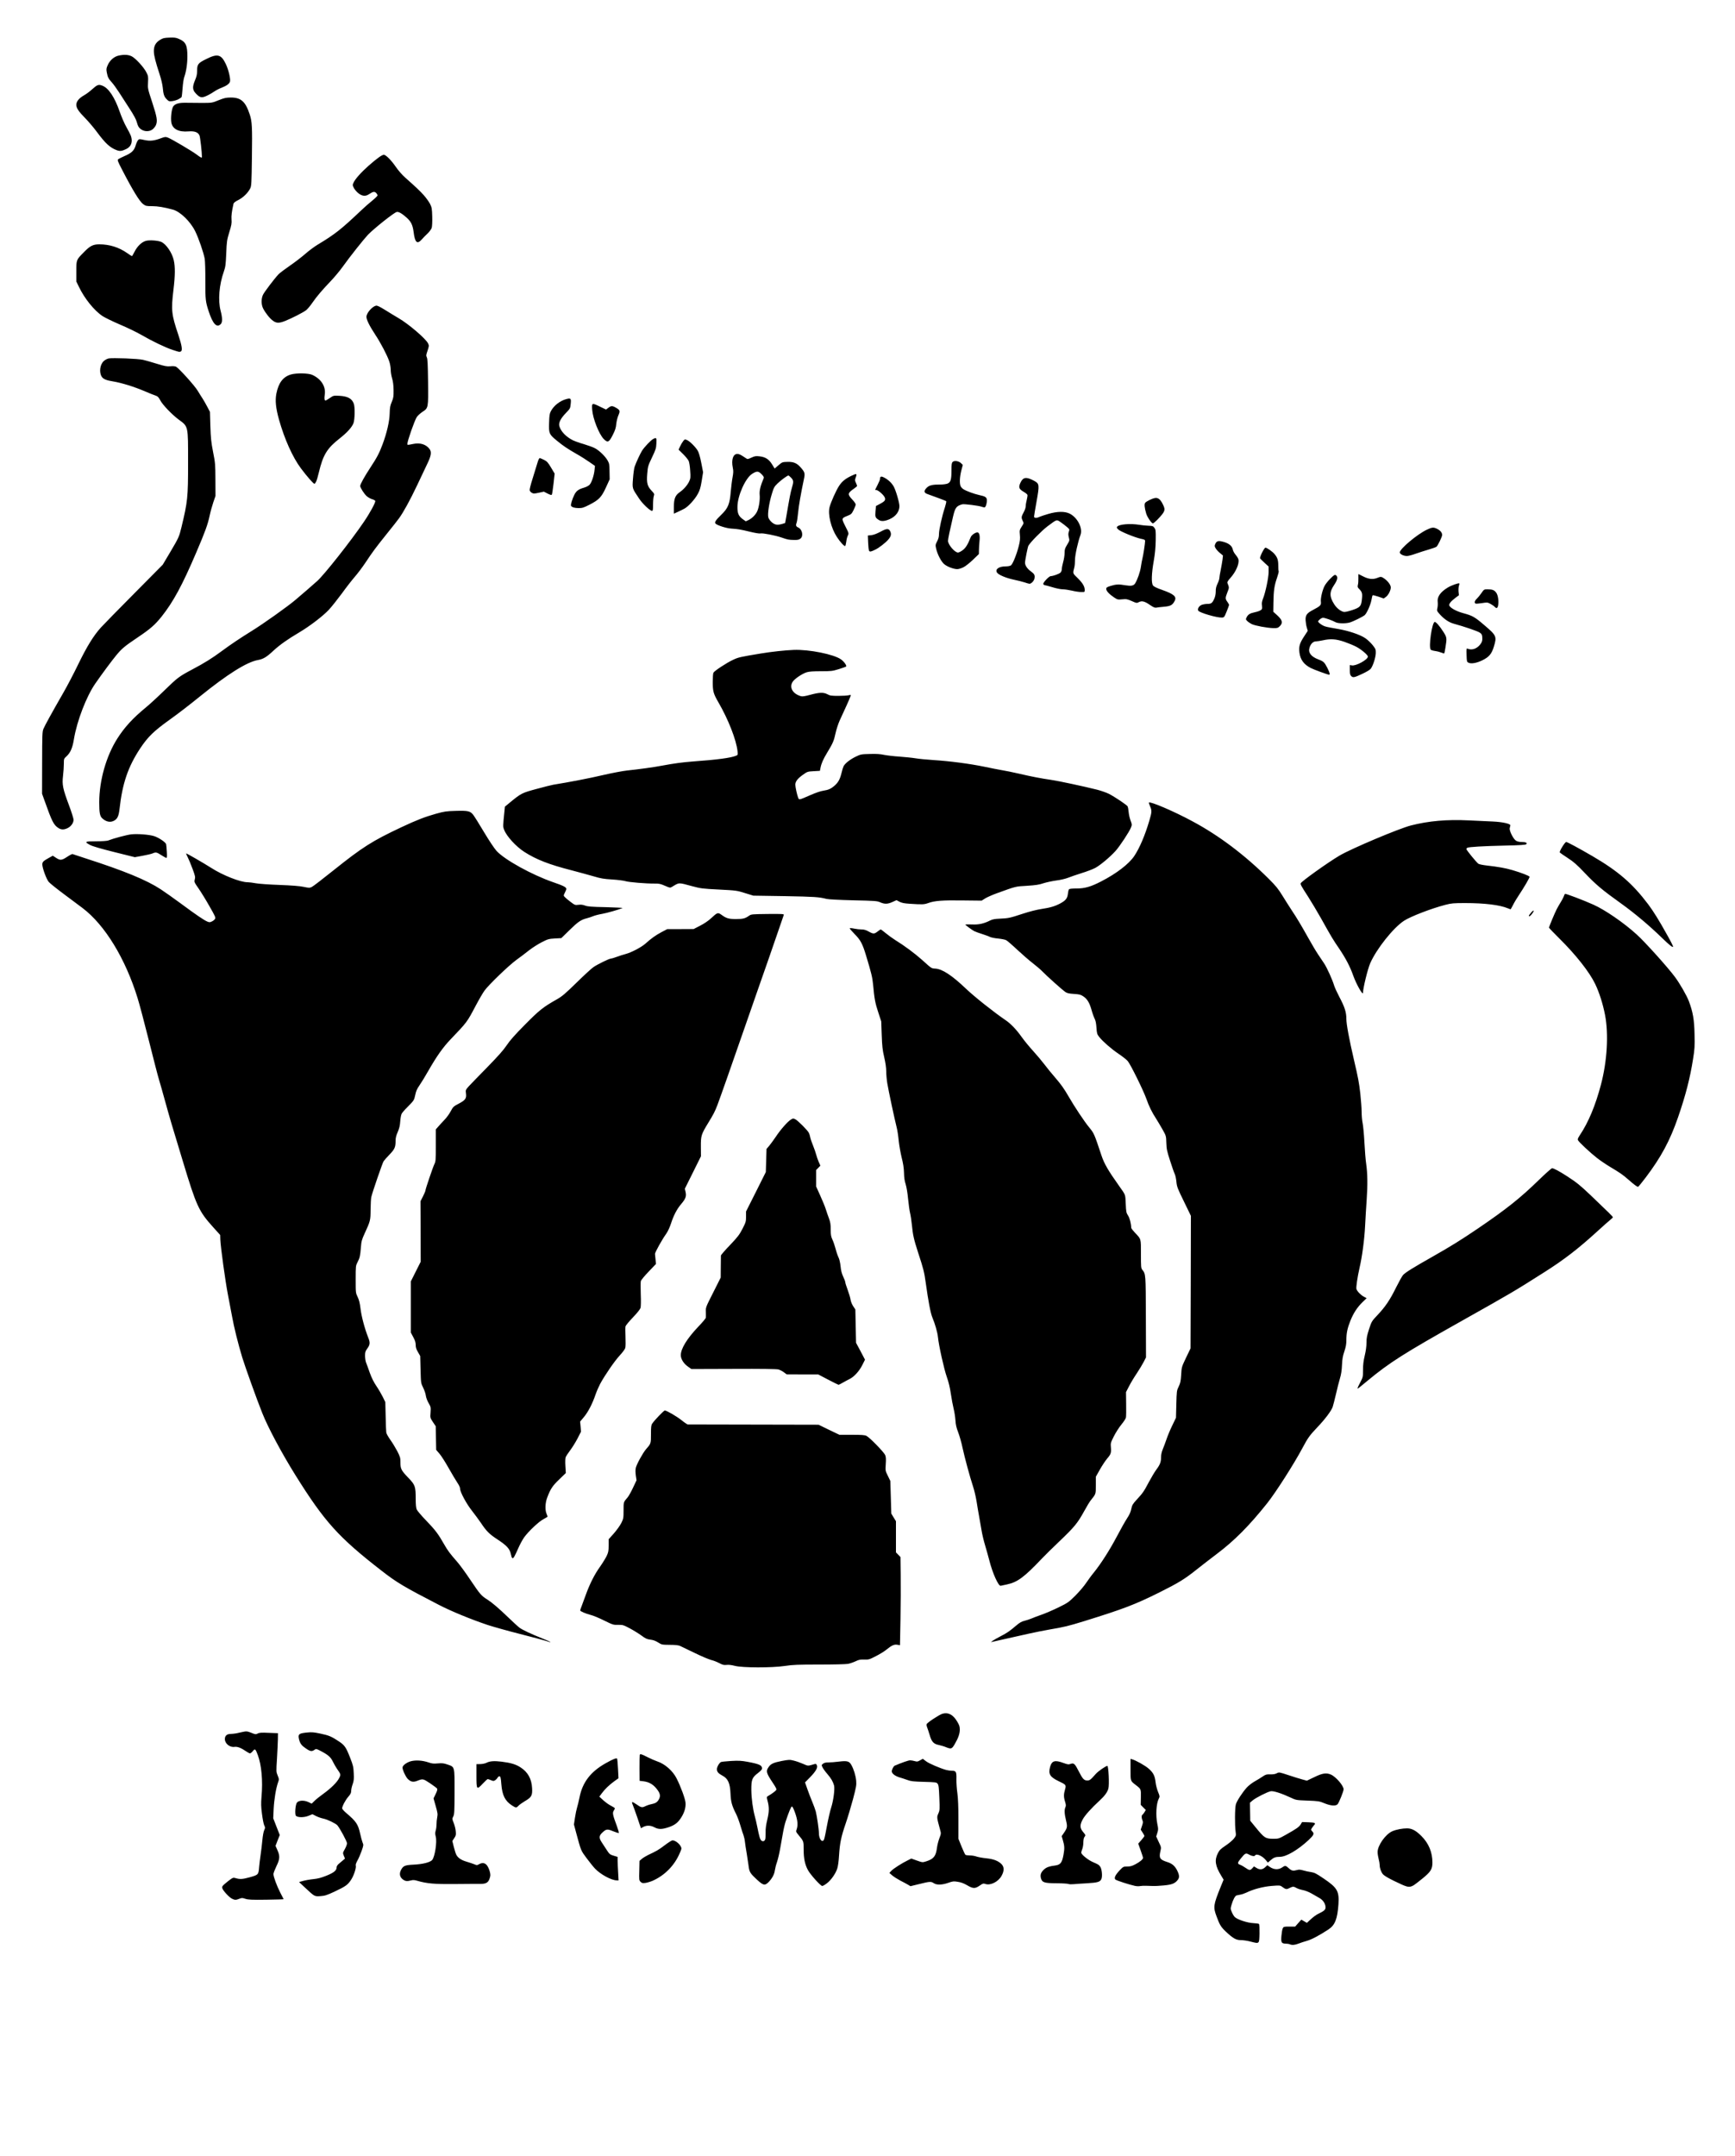 <?xml version="1.0" encoding="utf-8"?>
<!DOCTYPE svg PUBLIC "-//W3C//DTD SVG 1.0//EN" "http://www.w3.org/TR/2001/REC-SVG-20010904/DTD/svg10.dtd">
<svg version="1.0" xmlns="http://www.w3.org/2000/svg" width="2500" height="3106" viewBox="0 0 2500 3106" preserveAspectRatio="xMidYMid meet">
 <rect x="0" y="0" width="2500" height="3106" fill="#808080" stroke="none"/>
 <g fill="#000000">
  <path d="M1855.5 2804 c-1.1 -0.5 -3.6 -0.9 -5.6 -0.9 -6.7 -0.2 -7.3 -1.3 -6.6 -13.9 0.3 -6.1 1.2 -12.4 1.9 -13.9 1.3 -2.7 1.6 -2.8 10 -3.1 l8.8 -0.3 3.7 -4.4 c3.3 -4 4.2 -4.5 7.8 -4.5 2.2 0 4.6 0.4 5.4 0.9 1.1 0.7 2.8 -0.2 6.3 -3.4 2.7 -2.4 7 -5.4 9.6 -6.6 2.6 -1.2 5.9 -3.1 7.4 -4.1 l2.8 -1.9 -2 -3.9 c-1.3 -2.6 -3.6 -4.8 -6.7 -6.6 -2.7 -1.5 -7.8 -4.4 -11.5 -6.6 -3.9 -2.2 -9.2 -4.3 -12.5 -4.9 -3.2 -0.6 -7 -1.7 -8.5 -2.5 -2.5 -1.3 -3.2 -1.3 -5.8 0.1 -4.4 2.3 -9.1 1.9 -13.8 -1.3 -4 -2.7 -4.4 -2.7 -13.4 -2.1 -9.6 0.8 -25 5 -33.8 9.4 -2.5 1.2 -6.3 2.5 -8.5 2.9 -2.2 0.4 -4.8 0.9 -5.8 1.2 -1.9 0.6 -4.8 5.8 -6.7 12 -1.1 3.6 -1 4.5 0.8 8 1.1 2.1 2.8 4.7 3.8 5.6 3.6 3.2 15.6 7 24.8 7.8 4.8 0.5 9.2 1.2 9.7 1.7 0.5 0.5 0.8 8.1 0.7 16.9 l-0.3 15.9 -5.3 0.3 c-3.1 0.2 -8.6 -0.5 -13.2 -1.7 -4.4 -1.2 -10.6 -2.1 -13.8 -2.1 -7 0 -11.3 -2.4 -21.6 -12 -7.3 -6.9 -9.1 -9.8 -13.6 -22.1 -2.5 -6.6 -3 -9.6 -3 -16.8 0 -9.4 0.7 -12.1 7.8 -29 l4 -9.4 -2.5 -4.1 c-6 -9.4 -7.3 -13.6 -7.3 -23.2 0 -7.9 0.3 -9.7 2.8 -14.5 2.3 -4.6 4 -6.3 11.6 -11.4 4.8 -3.3 10.1 -7.8 11.7 -10 2.6 -3.8 2.8 -4.3 1.8 -8.8 -1.4 -6.1 -0.6 -35.8 1 -40.9 1.5 -4.6 9.6 -16.9 15.6 -23.6 2.5 -2.8 7.6 -6.7 11.3 -8.8 3.7 -2.1 8.9 -5.2 11.6 -7.1 4.2 -2.9 5.6 -3.3 11.5 -3.3 3.8 -0.1 7.6 -0.7 9.1 -1.5 4 -2.3 9.2 -1.7 19.7 2 5.3 2 13.4 4.5 17.9 5.6 l8.1 2 9.3 -4.6 c8.7 -4.2 9.9 -4.5 17.2 -4.5 9.4 0 13 1.4 19.4 7.2 11.4 10.4 12.9 17.6 6.9 32.5 -4.8 12 -5.2 12.3 -14.6 12.3 -6.4 0 -9.1 -0.5 -15.6 -3.2 -7.3 -3 -8.8 -3.2 -24.3 -3.8 -16.3 -0.6 -16.6 -0.7 -24 -4.2 -9.2 -4.3 -21.4 -8.8 -24.1 -8.8 -2.9 0 -20.5 9 -24.8 12.7 l-3.8 3.2 0.3 10.3 0.4 10.3 7.2 9 c9.6 11.8 11.2 13.3 15.3 15.1 6.6 2.7 11.1 1.9 22 -4.2 15.5 -8.7 19.3 -11.3 21.6 -15 l2.1 -3.5 12.2 0.3 12.1 0.3 0.3 4 c0.2 3 -0.3 4.7 -1.8 6.5 -1.4 1.6 -1.7 2.7 -1 3.4 0.5 0.5 1 3 1 5.5 0 4.3 -0.4 4.9 -6.7 11.1 -15 14.5 -32.7 25 -42.2 25 -5.9 0 -10.7 1.9 -14.1 5.5 l-2.3 2.5 4.3 1.9 c4.6 2 5.9 1.9 10.2 -1.1 1.5 -1.1 4.4 -1.8 7 -1.8 3.6 0 5 0.6 7.4 3.1 2.8 2.9 3.1 3 9 2.3 4.5 -0.4 7.8 -0.1 12 1.1 3.3 0.9 8.5 2.1 11.6 2.5 4.8 0.7 7.5 2.1 17.7 9 20.8 14 22.9 18 21.7 40.4 -1.2 23.6 -4.6 32.8 -14.5 39.3 -13 8.5 -24.3 14.5 -30.8 16.3 -3.9 1.1 -9.4 2.9 -12.2 4 -5.4 2.1 -14.9 2.6 -18.6 1z m-48.6 -118 c2 0 4.9 0.9 6.5 1.9 2.9 2 3 2 5.8 0 1.5 -1.1 2.8 -2.6 2.8 -3.4 0 -0.7 -1.8 -2.9 -4.1 -4.8 -3.8 -3.3 -4.3 -3.5 -9.9 -3 -3.7 0.4 -7.1 0.1 -9 -0.7 -3.4 -1.4 -4.6 -0.8 -8.1 4.2 l-2 2.8 2.3 0.9 c1.3 0.5 3.9 2.1 5.8 3.6 3.5 2.6 3.5 2.6 4.9 0.5 0.9 -1.4 2.4 -2 5 -2z"/>
  <path d="M331.5 2738.5 c-3.8 -2.1 -8 -6 -11.6 -10.9 -2.3 -3 -2.9 -5 -2.9 -8.7 0 -4.9 0 -4.9 7.6 -10.9 6.6 -5.2 8.1 -6 11.8 -6 2.4 0 5.7 0.5 7.4 1.1 2.4 0.8 4.7 0.6 11.4 -1.2 13.9 -3.7 14.3 -4.1 15.2 -15.4 0.2 -3.3 1.2 -10.7 2 -16.5 0.9 -5.8 2.1 -15.6 2.6 -21.8 0.5 -6.2 1.5 -12.2 2 -13.3 0.7 -1.2 0.7 -2.5 0.1 -3.7 -2.2 -4.2 -4.3 -27.5 -3.6 -39.2 1.2 -17.4 0.8 -33.4 -1 -44.3 -1.9 -11.9 -5.2 -21.4 -6.8 -19.8 -2.2 2.2 -9.6 1.3 -14 -1.8 -7.1 -4.8 -10.4 -6.1 -15.7 -6.1 -5.8 0 -9.9 -1.8 -12.9 -5.6 -1.6 -2.1 -2.1 -4.1 -2.1 -9 0 -8.5 1.4 -9.9 10.6 -10.7 3.8 -0.3 9.6 -1.3 12.9 -2.1 7 -1.9 13.2 -2 17.2 -0.5 1.6 0.7 10.8 1.2 22.3 1.3 l19.5 0.1 -0.1 12 c0 6.6 -0.6 19.4 -1.2 28.5 -1 15.5 -1 16.7 0.8 20.8 2.4 5.2 2.6 11.6 0.6 16.4 -2.3 5.4 -5.7 24.4 -6.3 35.3 l-0.6 10 4.7 11.8 c2.5 6.5 4.6 13.4 4.6 15.3 0 1.9 -1.1 6.2 -2.5 9.5 l-2.4 6.1 2.2 4.1 c1.7 3.3 2.2 5.9 2.2 12.2 0 7.3 -0.4 8.7 -3.8 15.2 -2 4 -3.7 8.4 -3.7 9.8 0 3.4 4.1 13.8 9.5 24.3 2.5 4.9 4.5 10.2 4.5 11.8 l0 3 -30.2 -0.2 c-16.7 -0.1 -31.2 -0.3 -32.3 -0.3 -1.1 -0.1 -4.9 0.1 -8.5 0.4 -4.9 0.5 -7.2 0.2 -9.5 -1z"/>
  <path d="M448.9 2733.3 c-1.4 -1 -6.7 -5.7 -11.7 -10.4 -7.7 -7.1 -9.2 -9 -9.2 -11.6 0 -2.8 0.4 -3.1 5.8 -4.7 3.1 -0.8 9.8 -2 14.8 -2.5 6.7 -0.7 11.5 -2 18.9 -5 10 -4.1 14.5 -7.5 14.5 -11.1 0 -3.3 1.2 -5 5.5 -8 l4.4 -3 -0.6 -5.3 c-0.5 -4.6 -0.2 -6 2.5 -10.8 l3.1 -5.4 -6.3 -10.8 c-3.5 -5.9 -6.9 -11.4 -7.7 -12.3 -2.1 -2.5 -14.4 -8.3 -20.1 -9.5 -2.9 -0.5 -7 -1.9 -9.1 -3.1 -3.7 -2 -4 -2 -7.7 -0.3 -2.9 1.3 -5.8 1.6 -12.4 1.4 -11.8 -0.5 -12.1 -0.8 -11.1 -14.3 0.9 -14 1.6 -14.9 11.9 -15.4 4.7 -0.3 8.8 0.1 10.7 0.8 2.8 1.2 3.2 1.1 6.2 -1.8 1.8 -1.7 7 -5.7 11.6 -9 12.8 -9.2 23.1 -19.9 23.1 -24.1 0 -0.6 -1.5 -3.2 -3.3 -5.8 -1.9 -2.7 -4.6 -7.4 -6.1 -10.6 -2.9 -6 -5.4 -8.3 -14.6 -13.7 -4.4 -2.6 -5.8 -3 -7.2 -2.1 -1 0.6 -3.8 1.1 -6.2 1.1 -5.9 0 -16.2 -6.7 -19 -12.3 -2.4 -5 -3.3 -15.6 -1.4 -18 2.3 -3.1 20.7 -4.4 31.7 -2.3 13.9 2.7 18.7 4.4 26.8 9.3 12.1 7.4 14.3 10.1 20.3 25.4 5.3 13.3 5.3 13.5 5.8 26.4 0.4 11.4 0.1 13.8 -1.7 19 -1.2 3.2 -2.1 7.6 -2.1 9.6 0 2.8 -0.9 4.6 -3.9 8 -2.1 2.4 -4.8 6.4 -6.1 8.9 l-2.3 4.5 5.4 4.5 c14.1 11.9 16.9 16.2 19.9 29.8 1 4.8 2.6 10.4 3.4 12.4 0.9 2.1 1.6 5.1 1.6 6.8 0 3.9 -5.3 19 -8.6 24.7 -1.3 2.3 -2.4 5.7 -2.4 7.6 0 9 -7.3 23.8 -14.2 29 -1.8 1.4 -9.3 5.3 -16.7 8.8 -13.3 6.2 -13.6 6.3 -23.5 6.6 -8.6 0.4 -10.5 0.1 -12.7 -1.4z"/>
  <path d="M1390.5 2718.9 c-8.9 -5.2 -14.1 -5.9 -22.4 -3 -8.2 2.8 -21 2.9 -25.5 0.2 -3.1 -1.9 -3.1 -1.9 -14.6 1 -14.2 3.6 -18.8 3.7 -23.8 0.5 -2.1 -1.3 -6.7 -3.8 -10.2 -5.6 -3.6 -1.8 -8.4 -4.8 -10.7 -6.7 -3.7 -2.9 -4.3 -4 -4.3 -7.2 0 -4.5 3.2 -7.9 13.2 -14 16.3 -9.9 20.9 -10.9 31.2 -7 4.5 1.6 6.2 1.8 9.3 1 9.3 -2.6 12.9 -7.4 14.4 -19.1 0.4 -3.7 1.7 -9.2 2.9 -12.1 2.2 -5.8 2.1 -6.5 -1.6 -20.6 -1.9 -7.1 -1.7 -11.3 0.6 -16.7 1.9 -4.3 2 -5.8 1.4 -19.7 -1 -20.6 0.5 -19.3 -22.1 -19.9 -15 -0.4 -18.8 -0.8 -23.8 -2.7 -3.3 -1.2 -8.5 -2.9 -11.6 -3.8 -8.2 -2.4 -10.9 -5.3 -10.9 -11.6 0 -9.1 1.7 -10.7 18.4 -16.9 4.8 -1.8 7.3 -2.2 13.8 -1.8 5.5 0.3 8.4 0.1 9.6 -0.8 2.4 -1.9 9.7 -1.8 11.2 0.2 3.9 4.6 27.7 14.2 38 15.2 8.4 0.9 9.3 2.4 8.5 13.7 -0.4 5.1 -0.1 12 0.9 18.9 1.2 7.8 1.6 18.8 1.6 38.3 l0 27.3 4.5 11.2 c2.5 6.1 5 11.5 5.7 12 0.7 0.4 3.6 0.8 6.4 0.8 2.8 0 7.1 0.7 9.5 1.6 2.4 0.8 8.7 2 13.9 2.5 10.6 1.1 16.9 3.5 21.8 8.1 3.1 3.1 3.2 3.5 3.2 10.8 0 6.8 -0.3 8.2 -3.2 13 -2.7 4.5 -4.4 6 -9.8 8.8 -5.5 2.8 -7.3 3.3 -12.5 3.1 -5.2 -0.2 -6.7 0.2 -10 2.4 -3.2 2.2 -5.1 2.7 -10 2.7 -5.2 0 -6.9 -0.5 -13 -4.1z"/>
  <path d="M2022.8 2720.6 c-10.8 -4.2 -30.7 -14.7 -33.1 -17.5 -2.8 -3.4 -4.7 -8.8 -4.7 -13.6 0 -1.6 -0.7 -5.5 -1.5 -8.5 -0.8 -3 -1.5 -8.8 -1.5 -12.9 0 -6.1 0.5 -8.4 3 -13.5 3.7 -7.8 12.3 -17 18.3 -19.5 10.8 -4.6 29 -5.6 36.6 -1.9 7.1 3.4 17.2 14.2 21.5 22.9 4.3 8.8 5.6 15.1 5.6 27.2 0 12.8 -1.5 15.5 -14.5 26.1 -5.7 4.7 -11.7 9.2 -13.5 10.1 -4.4 2.3 -11.8 2.8 -16.2 1.1z"/>
  <path d="M1634 2720.3 c-6.1 -1.2 -26.7 -7.6 -28.7 -8.9 -5.3 -3.3 -1.6 -14.6 7.3 -22.4 2.9 -2.5 4.3 -3 8.8 -3 5.4 0 13.9 -3.5 19.5 -8.1 l2.4 -1.9 -3.2 -8.6 c-4.1 -11.2 -4 -13.4 0.5 -18.4 l3.7 -4.1 -1.8 -3.2 c-1.3 -2.5 -1.6 -4.5 -1.1 -8.2 0.4 -2.8 0.6 -8.6 0.6 -13 -0.1 -6.9 0.1 -8.3 1.9 -9.9 l2.1 -1.9 -3.1 -3.4 c-3 -3.5 -3 -3.5 -2.3 -12.3 0.3 -4.9 0.4 -9.9 0.1 -11.2 -0.4 -1.4 -2.6 -3.8 -4.9 -5.5 -2.4 -1.7 -5.5 -4.2 -7 -5.6 l-2.8 -2.6 0 -18.7 0 -18.7 4.9 0.5 c10.7 1 30.5 13.9 34.6 22.4 1 2.1 2.1 7 2.6 11 0.4 3.9 1.9 9.9 3.3 13.3 2.8 6.6 3.3 13.6 1.2 16.4 -0.8 1 -1.9 6.2 -2.6 11.5 -1.1 8.4 -1 10.8 0.4 17.6 1.8 8.9 2 15.3 0.6 19 -0.7 2.1 -0.4 3.8 2 8.8 3.2 6.7 3.8 12.6 2 18.8 -0.9 3.2 -0.8 3.7 1.6 5.6 1.4 1.2 5.3 2.9 8.5 3.9 10.2 3.1 16.9 12.5 16.9 23.6 0 10.5 -5.7 14.6 -22.3 16.2 -11.3 1.1 -21.7 1.4 -27.2 0.8 -1.6 -0.1 -5.9 0 -9.5 0.2 -3.6 0.3 -7.6 0.3 -9 0z"/>
  <path d="M1172.1 2711.3 c-13.3 -14.3 -17.1 -24 -17.1 -43.8 0 -12 0.1 -11.8 -7.3 -20.8 -4.2 -5.1 -4.1 -4.6 -2.2 -18.2 0.4 -2.8 -0.1 -6 -1.9 -11 l-2.4 -7 -1.2 3 c-4 9.7 -7.4 21.4 -9 31 -1.1 6.1 -2.9 16.2 -4 22.5 -1.1 6.3 -3.1 14.7 -4.4 18.5 -1.4 3.9 -2.7 9.3 -3.1 12 -0.8 5.8 -3.8 11.4 -8.9 16.8 -3.4 3.4 -4.2 3.7 -9 3.7 -6.1 0 -7.6 -0.9 -17.3 -10.4 -6.6 -6.3 -7.8 -8.6 -8.8 -17.6 -0.4 -3 -1.5 -10.4 -2.5 -16.5 -1.1 -6 -2.2 -13.7 -2.6 -17 -0.3 -3.3 -1.3 -7.5 -2 -9.4 -0.8 -1.9 -2.8 -8.2 -4.5 -14 -1.7 -5.8 -4.4 -13.2 -6.1 -16.5 -6.4 -12.6 -8 -18.4 -8.4 -30 -0.6 -15.1 -3.5 -21.6 -11.7 -25.7 -6.6 -3.4 -7.7 -5.2 -7.7 -12.1 0 -7.3 2.7 -12.2 7.5 -13.7 1.7 -0.5 9.4 -1.2 17.1 -1.5 11.9 -0.5 16 -0.3 25 1.4 19.9 3.8 21.4 4.7 21.4 12.6 0 5.2 0 5.3 -5.7 9.6 -8.2 6.1 -9.8 9.9 -9.6 21.8 0.1 9.7 2.4 25.3 4.9 34.4 0.8 2.8 2.4 9.6 3.5 15.1 4.3 21.4 5.9 24 5.9 9.6 0 -6.1 0.8 -12.3 2.6 -19.5 2.3 -9.6 2.4 -11.2 1.3 -16.4 -0.7 -3.1 -1.4 -8.2 -1.6 -11.3 l-0.5 -5.6 5.5 -3.1 c3.1 -1.7 5.8 -3.6 6.2 -4.2 0.3 -0.6 -1.4 -4.1 -3.8 -7.8 -6.6 -10 -7.7 -12.6 -7.7 -18.5 0 -6.2 2.6 -11 7.5 -13.9 3.4 -2 21.9 -5.8 28 -5.8 5.2 0 14.4 2.4 21.7 5.7 4.9 2.2 6.2 2.4 8.9 1.4 4.7 -1.6 10.8 -1.4 11.5 0.4 0.5 1.2 1 1 2.4 -0.8 1.6 -1.9 3.2 -2.3 11.2 -2.9 33.9 -2.4 33.4 -2.5 36.9 4.4 4.3 8.3 6.1 15.2 6.6 25.3 0.5 9.7 0.4 10.6 -4.6 29.5 -2.9 10.7 -7.6 26.5 -10.6 35.2 -6.5 18.9 -8.4 28.1 -9.5 45.8 -0.5 8.3 -1.5 15.6 -2.6 19 -2.5 7.5 -9 16.7 -15 21.2 -4 3.1 -5.7 3.8 -9.6 3.8 -4.6 0 -4.8 -0.2 -12.7 -8.7z m16.5 -84.4 c1.9 -10 4.8 -22.3 6.4 -27.3 1.6 -5 3.2 -12.6 3.5 -16.8 0.6 -6.8 0.5 -8.2 -1.8 -13 -1.3 -2.9 -4.2 -7.3 -6.4 -9.8 -2.2 -2.5 -5.2 -6.2 -6.6 -8.3 l-2.6 -3.8 -1.6 3.8 c-0.9 2.1 -4.6 6.8 -8.2 10.5 l-6.6 6.7 1.2 4.3 c0.7 2.4 3.7 10.2 6.6 17.3 5.9 14.7 7.8 22.2 9.5 38 1.6 14.7 2 17.8 2.7 17.2 0.3 -0.3 2.1 -8.8 3.9 -18.8z"/>
  <path d="M614.2 2715.9 c-5.7 -1 -11.9 -2.3 -13.7 -2.8 -1.8 -0.5 -7.1 -0.7 -11.7 -0.4 -8.1 0.5 -8.4 0.4 -11.7 -2.5 -3.2 -2.6 -3.5 -3.4 -3.8 -9.3 -0.3 -4.8 0.1 -7.3 1.4 -9.8 3.2 -6.1 5.8 -7.2 17.9 -7.8 13.4 -0.6 24.1 -3.3 27.1 -6.7 3.3 -3.8 6.8 -23.1 5 -27.8 -0.9 -2.4 -0.7 -6.1 1.2 -25.3 1 -10.5 1 -11.4 -1.4 -19.7 -3 -10.6 -3.1 -15.6 -0.4 -21 1.1 -2.2 1.7 -4.4 1.2 -4.8 -0.4 -0.4 -4.3 -3.1 -8.6 -5.9 l-7.8 -5.3 -4 1.6 c-5.9 2.4 -13.9 2.1 -18 -0.6 -4.6 -3.1 -9.2 -12.4 -9.7 -19.9 -0.4 -5.4 -0.2 -6 2.5 -8.8 4.6 -4.6 12.6 -6.5 24.8 -5.8 5.6 0.3 12 1.3 14.5 2.2 3.2 1.2 7.2 1.7 13.6 1.6 10.7 -0.2 19.5 2.2 23.2 6.4 2.2 2.6 2.2 2.7 2.2 37.6 0 22.3 -0.4 35.7 -1 37 -0.8 1.4 -0.6 3.6 1 8.5 2.7 8.9 2.7 19.5 0 24 -2 3.2 -2 3.5 -0.5 9.5 3.1 12 6.6 15.7 17.8 18.9 4 1.1 8.3 2.5 9.6 3.1 1.6 0.7 2.7 0.7 3.5 -0.1 0.5 -0.5 3.8 -1 7.2 -1 5.7 0 6.4 0.3 8.8 3.1 5.3 6.3 7 19.6 3.4 27.4 -2.5 5.5 -3.8 5.7 -45.2 6 -33.4 0.2 -39.4 0 -48.4 -1.6z"/>
  <path d="M1536.5 2717.1 c-1.1 -0.5 -8.7 -1 -16.8 -1 -17.7 -0.1 -21.1 -1.1 -22.7 -7 -3.9 -14.1 2.9 -22.4 20.3 -24.6 6.6 -0.9 9.5 -3.7 11.3 -11 1.7 -7.6 1.7 -14.9 -0.1 -20 -2.5 -6.7 -1.9 -10.9 2.2 -17.1 l3.6 -5.5 -1.7 -7.4 c-1 -4.3 -1.7 -11.4 -1.7 -17.2 0 -5.4 -0.1 -13.8 -0.2 -18.8 -0.1 -4.9 0 -10.1 0.3 -11.5 0.5 -2.3 -0.2 -2.9 -8 -6.7 -4.7 -2.3 -9.7 -5.6 -11.2 -7.3 -2.4 -2.6 -2.8 -3.9 -2.8 -9.3 0 -7.6 1.5 -13.5 4.3 -16.4 1.7 -1.9 3.1 -2.3 8.4 -2.3 3.8 0 8.3 0.8 11.3 1.9 3.8 1.4 6.5 1.8 10.6 1.4 6.9 -0.7 8.2 0.3 13.9 11.7 5.2 10.3 7.9 13.4 10.3 12.1 1 -0.5 3.5 -3.2 5.7 -5.9 2.2 -2.8 7.1 -7.1 10.9 -9.6 5.4 -3.7 7.7 -4.6 11.1 -4.6 l4.3 0 0.7 14.6 c1.3 25 0.1 28.9 -12.2 40.4 -13.5 12.8 -22.3 22.4 -25.2 28.1 -1.7 3.1 -3.1 6.1 -3.1 6.7 0 0.6 1.6 2.9 3.5 5.2 3.9 4.6 4.7 10 2 13.6 -0.8 1.1 -1.4 4.2 -1.5 7.6 0 3.1 -0.5 6.9 -1.1 8.5 -1 2.6 -0.7 3.1 3.3 6.6 2.4 2.2 7.2 5.2 10.8 6.9 9.2 4.2 9.2 4.2 11.4 7.1 2.5 3.3 3.6 19 1.7 23.6 -2.2 5.1 -2.6 5.2 -42.6 7.6 -4.9 0.3 -9.9 0.1 -11 -0.4z"/>
  <path d="M920.1 2714.1 c-2.2 -2.2 -2.3 -2.8 -1.9 -19.3 l0.3 -17 3.5 -3 c1.9 -1.6 6 -4 9 -5.5 12 -5.6 15.1 -7.3 21.2 -12.1 3.4 -2.7 7.9 -5.9 9.8 -7.1 4.8 -2.9 11.1 -2.8 15.7 0.3 8.8 6 9.5 12.5 2.9 26.1 -10.8 21.8 -31.5 37.8 -50.7 39.2 -6.9 0.5 -7.8 0.4 -9.8 -1.6z"/>
  <path d="M877.3 2710 c-6.9 -2.5 -17.8 -9.6 -23 -15.1 -2.3 -2.4 -7.7 -9.1 -12 -14.9 -8.5 -11.4 -8 -10.1 -15.3 -37.7 -3.3 -12.2 -3.3 -12.3 -2.1 -22.3 0.7 -5.5 1.9 -12.4 2.7 -15.3 0.8 -2.8 2.5 -10.4 3.9 -16.7 5.1 -24 15.9 -38.2 38.5 -50.9 8.9 -5.1 12.5 -6.6 16.6 -6.9 2.8 -0.2 5.4 0 5.7 0.5 0.3 0.5 0.9 8.3 1.3 17.5 l0.7 16.6 -7.1 5.1 c-3.9 2.9 -9.7 8 -12.8 11.4 l-5.6 6.2 4.9 4.3 c2.6 2.3 7.2 5.4 10.1 6.9 5.1 2.5 5.2 2.6 5.2 6.9 0 2.3 -0.5 4.6 -1.1 5 -1.5 0.9 -0.4 5.8 3.7 16.4 1.8 4.9 3.4 10.7 3.4 13 l0 4 -4 0 c-2.2 0 -6.5 -1.1 -9.6 -2.5 l-5.6 -2.5 -3.9 3.1 c-2.2 1.7 -3.9 3.9 -3.9 4.9 0 0.9 1.6 3.9 3.5 6.6 2 2.7 5 7.2 6.8 9.9 2.8 4.3 4 5.2 8.8 6.8 l5.6 1.7 0.6 14.3 c0.4 7.8 0.7 16.8 0.7 20 l0 5.7 -5.7 -0.1 c-3.2 0 -8.1 -0.9 -11 -1.9z"/>
  <path d="M939.6 2635.3 l-5 -2.5 -4.3 2.1 c-2.4 1.1 -5.6 2.1 -7.1 2.1 -2.6 0 -2.9 -0.6 -6.5 -11.8 -2.2 -6.4 -5.2 -15 -6.8 -19 -1.6 -4.1 -2.9 -8.7 -2.9 -10.3 0 -2.7 0.2 -2.9 4 -2.9 3 0 5.4 0.9 9.1 3.5 4.9 3.3 5.2 3.4 8 2 1.6 -0.9 5.2 -2 8.1 -2.5 5.7 -1.1 7.3 -2.2 9.9 -6.4 1.8 -2.9 1.7 -3 -1.1 -7.1 -5.6 -8.1 -11.9 -12.2 -20.8 -13.3 l-5.7 -0.7 -0.1 -20.5 c-0.1 -11.3 0 -21.3 0.3 -22.2 0.8 -3.3 7.9 -2.3 17.3 2.6 4.7 2.4 11 5.1 14 6.1 6.6 2.1 16.4 8.9 21.5 14.7 4.4 5.1 7.5 11.2 14.1 27.3 4.3 10.5 4.9 13.1 5.2 20.7 0.5 10 -1.2 16.3 -6.3 24.3 -4.7 7.4 -9.3 10.9 -18.2 13.9 -10.6 3.5 -19.8 3.5 -26.7 -0.1z"/>
  <path d="M734.9 2604.1 c-10.1 -6.5 -14.1 -14.5 -15.6 -30.8 -0.6 -7.1 -0.6 -7.2 -2.7 -5.8 -2.3 1.7 -7.3 1.9 -10.9 0.6 -2.1 -0.8 -3 -0.3 -7.7 5 -5 5.7 -5.4 6 -9.3 5.7 -4.1 -0.3 -4.2 -0.3 -5 -5.1 -0.4 -2.6 -0.6 -11.6 -0.5 -20 l0.3 -15.2 6.5 -0.6 c3.6 -0.4 8.3 -1.3 10.5 -2.2 5.1 -2 15.9 -2.1 29.1 -0.2 20.3 2.9 31 9.8 37.7 24.5 1.5 3.4 2.1 7.3 2.4 16 0.5 14.1 -0.4 16 -10.4 21.8 -3.7 2.2 -7.9 5.2 -9.2 6.6 -3.4 3.7 -9.2 3.6 -15.2 -0.3z"/>
  <path d="M1360 2520 c-2.5 -1.1 -7.1 -2.4 -10.3 -3.1 -7.5 -1.5 -10.8 -5.1 -13.1 -14.4 -0.9 -3.7 -2.3 -8 -3.1 -9.6 -0.8 -1.5 -1.5 -5.1 -1.5 -7.8 l0 -5 7.3 -5.2 c10.6 -7.6 16.1 -9.9 23.2 -9.9 8 0 13.4 2.6 17.2 8.1 5.6 8.1 6.3 10.3 6.3 18.8 0 9 -1.5 13.7 -7.4 23.9 l-3.7 6.2 -5.2 -0.1 c-2.9 -0.1 -7.2 -0.9 -9.7 -1.9z"/>
  <path d="M1058.5 2403.4 c-2.7 -0.8 -8.2 -1.5 -12.1 -1.4 -6.2 0 -8 -0.4 -13 -3.1 -3.3 -1.7 -8.5 -3.8 -11.8 -4.5 -3.2 -0.8 -14.7 -5.8 -25.5 -11.1 l-19.6 -9.6 -13 -0.6 c-12.7 -0.6 -13.2 -0.7 -18.3 -4 -3.7 -2.3 -6.9 -3.5 -11.1 -4 -4.9 -0.6 -6.9 -1.5 -12.7 -5.8 -3.8 -2.8 -11.2 -7.4 -16.5 -10.2 -9 -4.8 -10 -5.1 -16.9 -5.1 -7.1 0 -8 -0.3 -20.5 -6.4 -7.1 -3.6 -15.7 -7.2 -19.1 -8 -3.3 -0.9 -8.2 -2.5 -10.7 -3.6 -4.4 -2 -4.7 -2.3 -4.7 -6 0 -2.2 0.9 -6.3 2.1 -9.2 1.1 -2.9 3.8 -10.2 6 -16.3 5.7 -15.8 12.7 -29.6 20.4 -40.3 3.6 -5.1 7.9 -12.1 9.6 -15.5 2.5 -5.4 2.9 -7.3 2.9 -15.2 l0 -9 7.6 -8.5 c4.1 -4.7 8.9 -11.4 10.7 -15 3.1 -6.2 3.2 -6.8 2.9 -17.5 -0.3 -12 -0.5 -11.2 7 -20.6 1.4 -1.9 4.6 -7.7 7 -12.9 4.1 -8.9 4.3 -9.8 3.5 -14.5 -2.2 -12.5 3.6 -26.3 18.8 -45.3 l3.5 -4.4 0 -12.6 c0 -14.6 -0.4 -13.6 11 -26 7.2 -7.9 7.7 -8.2 11.9 -8.2 5.5 0 16.9 5.9 27.3 14.1 4 3.3 8 5.9 8.8 5.9 0.8 0.1 43.6 0.2 95 0.3 l93.5 0.2 15 7.3 15 7.2 17.9 0 c14.1 0 18.5 0.3 21.1 1.6 1.8 0.8 8.4 6.8 14.7 13.2 13.6 13.9 14.4 15.5 13.4 28.5 -0.7 8.7 -0.6 9 2.8 16 l3.5 7.2 0.7 23.5 0.7 23.5 3.3 5.5 3.4 5.5 0 22.5 0 22.4 3.3 3.4 3.2 3.3 0.3 29.2 c0.2 16.1 0 46 -0.3 66.5 l-0.7 37.2 -5 0 c-5.7 0 -7.4 0.8 -14.5 6.5 -2.8 2.4 -9.7 6.6 -15.2 9.4 -9.2 4.8 -10.4 5.1 -17.2 5.1 -5.6 0 -8.4 0.5 -12.5 2.5 -3 1.4 -7.7 3 -10.5 3.5 -2.9 0.6 -21.4 1 -41.3 1 -30.8 0 -38.1 0.3 -49.6 2 -17.3 2.5 -67.1 2.8 -75.5 0.4z"/>
  <path d="M783.5 2366.9 c-3.3 -1.1 -20.2 -5.6 -37.5 -10 -61.1 -15.6 -86.7 -25.7 -150 -59.4 -20.1 -10.7 -32.5 -18.6 -49.5 -31.9 -61.8 -48 -81.7 -70.1 -123.6 -137.1 -19.9 -31.9 -39.6 -68.7 -47.9 -89.6 -7.6 -18.8 -24.9 -67.1 -29 -80.5 -6 -20 -11.8 -43.2 -14.6 -58.9 -1.4 -7.7 -4.1 -21.9 -6 -31.5 -3.3 -17 -10.1 -65.5 -11.1 -79.4 l-0.5 -7 -10 -11 c-20.4 -22.6 -23.8 -30.1 -43.3 -94.6 -16.7 -54.9 -18.4 -60.7 -25 -84.5 -3.6 -13.2 -7.9 -28.3 -9.5 -33.5 -1.6 -5.2 -8.1 -30.4 -14.5 -56 -6.4 -25.6 -13.7 -53 -16.2 -61 -17.6 -57.1 -47.2 -105.5 -79.3 -129.8 -3.6 -2.7 -15.3 -11.5 -26.1 -19.5 -10.8 -8 -21 -16.2 -22.6 -18.1 -4.2 -4.7 -9.3 -20.2 -9.3 -28.2 0 -6.9 0.4 -7.4 9.1 -12.3 6.8 -3.8 11.2 -4 16.1 -0.6 2 1.4 4.1 2.5 4.5 2.5 0.4 0 3.4 -1.8 6.7 -4 3.2 -2.2 7 -4 8.5 -4 5 0 59.5 18.1 83.6 27.7 33.7 13.6 43.1 19 77 43.9 18.5 13.7 31.7 22.9 36.2 25.3 1.8 0.9 2.7 0.9 4.3 -0.1 1.1 -0.7 2 -1.6 2 -2.1 0 -1.6 -16.4 -29.4 -22.7 -38.4 -6.3 -9.1 -6.4 -9.4 -6.2 -15.5 0.1 -5 -0.6 -8.2 -3.4 -15.4 -2 -5 -4.7 -11.4 -6.1 -14.2 -1.4 -2.8 -2.6 -6.7 -2.6 -8.7 0 -3.2 0.2 -3.5 3 -3.5 3.4 0 19.3 8.6 38.2 20.7 17.5 11.2 42.8 21.3 53.5 21.3 2.3 0 7.8 0.7 12 1.5 4.3 0.8 20 1.9 34.8 2.5 15.7 0.6 29.4 1.6 32.8 2.4 l5.8 1.4 4.7 -3.2 c2.6 -1.7 16.2 -12.4 30.2 -23.6 39.1 -31.4 53.7 -40.6 95.7 -60.4 21.8 -10.2 33.2 -14.7 49.3 -19.2 12.8 -3.6 14.4 -3.8 31.4 -4.2 20.9 -0.5 24.1 0.1 28.4 5.6 1.6 2 8.7 13.3 15.7 25.1 7.4 12.4 15 23.7 18.1 27.1 12 12.9 50.8 34.3 81.6 45 7.5 2.6 14.9 5.5 16.3 6.4 2.4 1.6 2.6 2.2 2.3 6.9 -0.3 2.9 -0.8 5.9 -1.2 6.9 -0.6 1.2 0.7 2.8 5.6 6.7 6 4.8 6.6 5 12.4 5.1 3.4 0 8.1 0.8 10.5 1.7 3.6 1.4 9.1 1.7 29.7 2.1 l25.2 0.4 0 3.4 c0 1.9 -0.6 3.6 -1.2 3.8 -0.7 0.2 -5.6 1.8 -10.8 3.5 -5.2 1.7 -13.4 3.8 -18.1 4.6 -4.8 0.8 -10.6 2.3 -13 3.3 -2.4 1 -6.6 2.4 -9.3 3.1 -8.4 2.1 -12.7 5 -24.9 17 l-11.9 11.6 -9.3 0.5 c-8.7 0.5 -10.1 0.9 -18.7 5.3 -5.1 2.6 -13.2 7.7 -18 11.4 -4.7 3.8 -13.2 10.2 -18.9 14.3 -11 8.1 -39 35 -45.7 44 -2.2 3 -8 12.9 -12.8 22 -12.6 23.9 -12.4 23.5 -36.3 48.5 -10.8 11.3 -20 24.3 -32.1 45.5 -4.5 8 -10.3 17.3 -12.7 20.8 -3.3 4.7 -4.8 8 -5.9 13.4 -1.7 7.9 -1.8 8.1 -11.5 17.9 -3.7 3.6 -7.4 7.9 -8.2 9.5 -0.8 1.6 -1.7 6.5 -2 11 -0.4 6 -1.3 9.9 -3.6 15.2 -2.3 5.2 -3.1 8.5 -3.1 12.9 0 9 -1.3 11.9 -8.8 19.7 -3.8 3.9 -7.6 8.2 -8.5 9.6 -1.7 2.7 -16.1 44.5 -17.7 51.5 -0.5 2.2 -0.9 10.3 -1 18 -0.1 15.6 -0.3 16.5 -8.5 34.3 -4.2 9.2 -4.8 11.3 -5.5 20.5 -1 12.5 -1.6 14.8 -4.9 21.2 -2.5 4.8 -2.6 5.7 -2.6 21.5 0 16.1 0.1 16.7 2.8 22.4 2.1 4.3 3.2 8.7 4.2 17 1.3 11.2 5 25.2 10.7 40.3 4 10.6 3.7 16.7 -1 23.2 -3.5 4.9 -4 8.5 -1.7 14.1 0.8 1.9 3.2 8.5 5.3 14.6 2.7 7.4 5.8 13.7 9.5 19.1 3 4.4 7.1 11.4 9.2 15.6 l3.7 7.6 0.5 20.3 c0.2 11.2 0.6 21.7 0.9 23.5 0.2 1.7 2.9 6.4 5.8 10.5 2.9 4 7.4 11.4 10 16.3 4.2 8.3 4.6 9.6 4.6 16.3 0 9.3 1.1 11.5 11.5 22.3 9.7 10.1 10.5 12.3 10.5 30.5 0 7.7 0.5 12.6 1.4 14.9 0.8 1.9 7 9.2 13.8 16.2 13 13.5 17.2 19 25.6 33.8 5.3 9.3 8.1 13.1 19.2 25.8 3.6 4.1 12.3 16 19.2 26.4 13.6 20.2 15.3 22.2 24.1 27.7 7.1 4.6 15.6 11.8 31.1 26.7 6.5 6.2 13.2 12.4 15 13.7 4 3.1 14.6 8.1 31.1 14.8 l13 5.2 0.3 3.6 c0.3 3.5 0.2 3.6 -3 3.5 -1.8 0 -6 -0.9 -9.3 -2z"/>
  <path d="M1425 2365.6 c0 -3.8 2.4 -5.7 15.1 -12.1 8.2 -4.2 11.3 -6.3 21.1 -14.6 5 -4.3 8 -6 12 -6.9 2.9 -0.7 7.3 -2.2 9.8 -3.2 2.5 -1.1 9 -3.6 14.5 -5.5 5.5 -1.9 16.5 -6.6 24.5 -10.5 13.9 -6.8 14.9 -7.6 24.6 -17.2 5.6 -5.6 12.5 -13.7 15.4 -18.1 3 -4.4 7.9 -11.2 11.1 -15 10.2 -12.6 22.8 -32.3 33 -51.6 5.5 -10.5 12.2 -22.4 14.9 -26.5 3.5 -5.3 5.3 -9.3 6.1 -13.6 1.1 -5.4 2 -7 7.6 -13.1 9.1 -9.9 10.4 -11.7 17.8 -25.7 3.7 -6.9 8.5 -14.9 10.7 -17.8 5.3 -7.1 6.8 -11 6.8 -17.9 0 -3.9 0.9 -7.7 2.6 -11.8 1.4 -3.3 3.8 -9.8 5.4 -14.5 1.6 -4.7 5.2 -13.4 8.2 -19.5 l5.3 -11 0.5 -19.5 c0.5 -19 0.6 -19.7 3.4 -25.5 2.5 -5.1 3 -7.7 3.6 -17 0.6 -10.9 0.6 -11.1 7 -24.5 l6.5 -13.5 0.3 -92.5 0.2 -92.4 -10 -20.6 c-9.3 -19 -10.2 -21.2 -10.9 -28.6 -0.4 -4.3 -1.5 -9.3 -2.3 -10.9 -0.9 -1.7 -3.9 -10.1 -6.7 -18.9 -4.4 -13.5 -5.2 -17.5 -5.8 -26.5 -0.6 -10.3 -0.8 -10.9 -5.3 -19.1 -2.6 -4.7 -6.8 -11.7 -9.2 -15.5 -6.2 -9.5 -10.3 -18 -13.9 -28.3 -4.3 -12.2 -23 -50.1 -27 -54.7 -1.8 -2 -7.8 -6.8 -13.4 -10.5 -10.7 -7.3 -22.2 -17.4 -27.7 -24.2 -3 -3.9 -3.3 -5 -3.9 -13.3 -0.4 -6.2 -1.2 -10.3 -2.7 -13.1 -1.1 -2.2 -3.2 -8 -4.5 -12.8 -2.9 -10.2 -6.2 -15.6 -11.9 -19.3 -3.5 -2.4 -5.6 -2.9 -13.4 -3.4 -7.4 -0.5 -9.8 -1.1 -12.5 -2.9 -4.3 -3 -27 -23.3 -32.9 -29.5 -2.5 -2.6 -8.8 -8 -14 -12 -5.2 -4 -15.3 -12.8 -22.5 -19.5 -7.1 -6.7 -14.2 -12.8 -15.8 -13.6 -1.5 -0.8 -6.7 -1.8 -11.5 -2.3 -4.8 -0.4 -10 -1.5 -11.7 -2.3 -1.6 -0.9 -6.7 -2.7 -11.3 -4.2 -9.9 -3.1 -13.2 -4.7 -19.4 -9.5 -4.1 -3.2 -4.7 -4.1 -4.8 -7.4 l0 -3.9 9.8 0.7 c8.5 0.6 10.5 0.4 16.2 -1.5 3.6 -1.3 8.3 -3.2 10.5 -4.3 3 -1.5 7.1 -2.2 16.5 -2.8 11.4 -0.7 13.9 -1.2 29 -6.2 10.9 -3.6 20.4 -6.1 27.8 -7.2 12.3 -1.8 19.6 -4 27.2 -8.1 7.5 -4.1 10 -7.2 10.7 -13.5 0.3 -3 1 -6 1.6 -6.6 0.6 -0.9 4.1 -1.3 10.8 -1.3 11.9 0 20.7 -2.5 35.4 -10.1 22.1 -11.3 40.2 -25.2 47.9 -36.7 7.8 -11.7 15.6 -30.1 21.6 -50.7 l3.1 -10.5 -2.1 -4.7 c-1.1 -2.5 -2 -6.1 -2 -7.9 0 -3.3 0.1 -3.4 4.1 -3.4 6.6 0 14.2 2.6 33.9 11.7 31 14.4 50.5 25.4 74 41.9 23.4 16.3 46.3 35.6 67.1 56.4 10.4 10.3 13.8 14.6 19.9 24.5 4.1 6.6 9.9 15.8 13 20.5 8 12 14 22.1 24.3 40.5 4.9 8.8 11.2 19.4 14 23.5 2.8 4.1 6.7 10 8.7 13 4.1 6.1 12 23.7 14.3 31.5 0.8 2.8 4.2 10.2 7.5 16.5 7.9 14.9 10.2 22.3 10.2 31.9 0 7.6 4.1 29.6 11 59.2 6.3 27 7.1 31.6 9.1 48.3 1 9.4 1.9 21.3 1.9 26.4 0 5.1 0.6 12.3 1.4 16 0.8 3.7 2 16.2 2.6 27.7 0.6 11.6 1.7 25.7 2.6 31.5 2 13.4 2.2 34.7 0.7 57 -0.7 9.6 -1.7 27 -2.3 38.5 -1.1 20.6 -4.2 43.2 -9 65 -1.1 5 -2.3 11.7 -2.6 15.1 -0.6 5.8 -0.5 6.2 2.6 9.8 1.8 2 5 4.6 7.2 5.7 3.2 1.6 3.8 2.4 3.8 5.2 0 2.6 -1.1 4.2 -5.8 8.7 -7.5 7.3 -12.8 15.4 -17.4 26.7 -4.3 10.8 -5.8 17.9 -5.8 28.1 0 5.6 -0.7 9.6 -2.9 16.1 -2.3 6.7 -3 11 -3.4 19.6 -0.3 7.7 -1.2 13.6 -3 19.5 -1.4 4.7 -4 14.8 -5.7 22.5 -1.8 7.7 -3.9 15.9 -4.7 18.3 -2 5.8 -11.1 17.9 -22.5 29.8 -10.8 11.4 -13.2 14.7 -21.3 29.9 -12 22.5 -38.1 63.4 -50.5 79 -25.8 32.4 -47.4 54.2 -73 73.4 -9.1 6.9 -21.8 16.7 -28.2 21.8 -18 14.4 -26.3 19.4 -53.8 33.2 -35.6 17.7 -51.5 23.8 -108.5 41.5 -23.7 7.3 -28.8 8.5 -50 12.1 -8.2 1.4 -22 4.2 -30.5 6.1 -40.3 9.1 -55.5 12.4 -57.6 12.4 -2.1 0 -2.4 -0.5 -2.4 -3.4z"/>
  <path d="M1433.7 2281.2 c-4.8 -9 -8 -17.7 -11.2 -30.4 -1.5 -5.7 -4.2 -15.5 -6.1 -21.8 -1.9 -6.3 -4.1 -15.5 -4.9 -20.5 -0.8 -4.9 -2.4 -13.9 -3.5 -20 -1.1 -6 -2.9 -16.4 -3.9 -23 -1.1 -6.6 -3.3 -16 -5 -21 -4.4 -13.3 -12 -41.2 -15.2 -56 -1.5 -7.2 -4.3 -17.1 -6.2 -22 -2.6 -6.7 -3.6 -11.2 -4 -17.6 -0.3 -4.7 -1.5 -12.2 -2.6 -16.6 -1.1 -4.4 -2.9 -14 -4 -21.4 -1.3 -9.2 -3.2 -16.8 -5.9 -24.5 -3.9 -11 -11.5 -45 -12.7 -57.3 -0.7 -6.8 -4.1 -18.7 -8.1 -28.3 -2.5 -6 -5.8 -23.2 -9.4 -49.3 -2.2 -16 -3.3 -20.4 -11.1 -44.1 -6.2 -19.2 -7.5 -25.2 -8.9 -39.4 -0.6 -6.3 -1.8 -14.1 -2.6 -17.3 -0.8 -3.2 -2.1 -12.4 -2.9 -20.5 -0.9 -9.1 -2.4 -17.9 -4 -23.2 -1.9 -6.3 -2.5 -10.5 -2.4 -16.5 0.1 -5.9 -0.7 -11.1 -2.9 -20 -1.7 -6.6 -3.5 -17.4 -4.2 -24 -0.6 -6.6 -1.9 -15.4 -3 -19.5 -3 -11.8 -11.9 -53.5 -13.5 -63.5 -0.8 -4.9 -1.5 -12.5 -1.5 -16.9 0 -5.1 -1 -12.3 -2.9 -20.5 -2.5 -10.6 -3 -15.7 -3.6 -32.1 l-0.7 -19.5 -4.3 -13.1 c-4.4 -13.2 -5.6 -19.6 -7.4 -39.6 -1 -10.7 -2.6 -17.2 -10.2 -42.3 -5.1 -17.1 -8 -22.4 -16.6 -31.1 -6.4 -6.4 -7.3 -7.7 -7.3 -11 l0 -3.7 7.3 0.7 c20.9 1.9 22.3 2.2 26.4 4.5 l4.2 2.4 3.1 -2.7 c5.3 -4.4 9.4 -3.7 17.6 3 3.8 3 13.7 10 22 15.4 14.6 9.6 26.2 18.8 37.1 29.3 4.7 4.6 5.8 5.1 11.1 5.8 11.6 1.3 24.7 9.8 44.9 29.1 13 12.3 40.1 33.8 57.7 45.8 7.2 4.9 15.2 13.3 22.8 24 3.7 5.2 11.1 14.2 16.4 20 5.3 5.8 12.7 14.6 16.4 19.5 3.7 5 10.5 13.2 15 18.4 8.9 10.3 13.3 16.5 20 28.1 8.1 14.1 22.3 35.5 29.3 44 7.3 9 7.2 8.8 17.8 40.5 3.9 11.8 9.6 21.7 25.1 43.5 10.1 14.3 9.2 12.1 9.9 26.1 0.5 11.8 0.8 13.1 3.3 17 2.4 3.6 4.5 11.7 4.6 17.7 0 0.8 2.4 3.9 5.3 7 9.2 9.7 8.7 8.1 8.7 30.8 0 18.7 0.1 20.3 2 22.7 4.9 6.1 4.8 5.5 5.1 70.7 l0.3 61.5 -3.3 6.5 c-1.9 3.5 -6.4 11 -10.2 16.7 -3.8 5.6 -8.8 13.9 -11.1 18.5 l-4.2 8.3 0.2 17.6 c0.2 10 -0.2 18.7 -0.7 20.2 -0.6 1.5 -3.5 5.7 -6.6 9.4 -3 3.7 -7.5 10.6 -10 15.4 -4.3 8.3 -4.5 9.1 -4.5 17.1 0 9 -0.4 9.9 -7.1 18 -2 2.3 -6.2 8.8 -9.3 14.4 l-5.6 10.1 0 12 c0 13 0.2 12.4 -7.2 21.6 -1.6 1.8 -6 9.2 -9.9 16.3 -9.2 16.7 -13.9 22.4 -35.4 42.9 -9.8 9.4 -21.1 20.4 -24.9 24.5 -26.6 28.1 -35.1 34.3 -52.6 38 -14.3 3 -14 3.1 -18.3 -4.8z"/>
  <path d="M733.2 2242.2 c-1.6 -7.9 -5.7 -12.5 -19.6 -21.6 -11.8 -7.8 -15.6 -11.6 -24.3 -24.6 -2.8 -4.1 -8.3 -11.5 -12.2 -16.5 -8 -10.1 -17.1 -27 -17.1 -31.7 0 -1.9 -1.5 -5.2 -4.1 -9 -2.2 -3.3 -7.8 -12.7 -12.5 -21 -4.6 -8.2 -10.5 -17.5 -13.1 -20.5 l-4.8 -5.6 -0.3 -17 -0.3 -17 -4 -6 c-3.8 -5.9 -3.9 -6.4 -3.9 -14.5 0 -7.5 -0.3 -9.1 -2.9 -13.6 -1.6 -2.8 -3.1 -7.3 -3.5 -10.1 -0.3 -2.7 -2.1 -7.9 -3.9 -11.5 -3.2 -6.5 -3.2 -6.5 -3.7 -26 l-0.5 -19.5 -3.2 -5.6 c-2.5 -4.2 -3.3 -6.9 -3.3 -10.3 0 -3.5 -0.9 -6.5 -3.5 -11.3 l-3.5 -6.6 0 -39.9 0 -39.8 7 -14 7 -14 0 -43.8 0 -43.8 3.5 -7 c1.9 -3.8 3.5 -7.5 3.5 -8.2 0 -2.1 10.8 -33.8 12.9 -38.1 1.9 -3.7 2.1 -5.8 2.1 -27.1 l0 -23 3.7 -4.2 c2.1 -2.4 6.1 -6.8 9 -9.8 2.9 -3 6.9 -8.5 8.9 -12.3 3.3 -6.3 4 -7 10.5 -10.2 10.1 -5.1 10.9 -6.2 10.9 -14 0 -7.8 -1.9 -5.5 31.1 -39 15.8 -16.2 23.2 -24.5 27.9 -31.5 4.6 -6.9 11.7 -15 26.4 -29.8 20.9 -21.1 25.8 -25.1 46.3 -36.7 7.4 -4.2 11.9 -8.1 28.3 -24.1 10.7 -10.5 21.6 -20.5 24.2 -22.2 6 -4.1 22.6 -12.2 25 -12.2 0.9 0 4.8 -1.1 8.4 -2.5 3.7 -1.4 9.4 -3.2 12.8 -4.1 8.1 -2.1 22.5 -9.6 28.4 -14.8 8.8 -7.9 14.9 -12.2 23.3 -16.7 l8.4 -4.4 19.1 -0.1 19.2 -0.2 9.3 -4.8 c5.3 -2.7 11.8 -7 14.9 -9.9 3 -2.9 6.6 -5.9 8 -6.8 3.7 -2.5 9 -2.1 13.1 0.9 6.1 4.7 10.9 6.4 18.1 6.4 7.4 0 10.5 -0.9 16 -4.7 l3.7 -2.5 26.6 -0.2 26.5 -0.1 0 2.8 c0 3.1 -12.1 39.1 -36.5 108.2 -3.5 9.9 -12.3 35.1 -19.5 56 -7.2 20.9 -16.1 46.3 -19.7 56.5 -25 71.1 -23 66.2 -33.1 82.5 -10.7 17.4 -11.2 19 -11.2 35.2 l0 14.1 -11 22.2 c-10.8 21.8 -11 22.2 -10.4 27.4 0.9 7.1 -0.7 11.4 -6.7 18.6 -6.6 8 -11.2 16.6 -14.9 28.2 -1.7 5.3 -4.5 11.6 -6.3 14 -1.7 2.4 -6 9.3 -9.6 15.3 l-6.4 11 0.2 9.3 0.2 9.3 -9.9 10.2 c-5.4 5.6 -10.5 11.3 -11.2 12.6 -1 1.9 -1.1 6.3 -0.6 19.1 0.9 21.4 0.6 22.7 -8.3 31.6 -3.8 3.8 -8.6 8.9 -10.6 11.4 l-3.7 4.5 0.6 14 c0.4 8.4 0.3 15.3 -0.3 17.3 -0.5 1.8 -4.2 6.7 -8 10.8 -7.3 7.8 -21.4 28.3 -28.3 41 -2.1 4 -5.1 10.9 -6.7 15.5 -4.3 12.6 -10.4 24.7 -16.2 31.8 l-5.2 6.3 0.2 7.8 c0.2 7.5 0.1 8 -4.9 17.6 -2.8 5.4 -7.8 13.4 -11.1 17.7 -3.2 4.4 -5.9 8.6 -6 9.5 0 1 0 6.4 0.1 12.1 l0.1 10.3 -9.4 9.2 c-9.8 9.4 -12.5 13.6 -17.3 26.3 -2.8 7.3 -3 11.9 -0.9 17 0.8 1.9 1.5 5.2 1.5 7.2 0 3.4 -0.4 3.8 -5.8 6.6 -6.8 3.5 -21.6 17.5 -27.9 26.2 -2.4 3.4 -6.2 10.4 -8.4 15.5 -6.2 14.3 -6.6 14.8 -11.4 14.8 l-4.1 0 -1.2 -5.8z"/>
  <path d="M1953 2000 c0 -2.6 1.3 -6.4 4 -11.5 3.9 -7.4 4 -7.8 4 -18 0 -7.6 0.7 -13.1 2.5 -20.7 1.6 -6.7 2.5 -13.2 2.5 -18.5 0 -6.8 0.7 -10.2 3.7 -19.5 3.7 -11.2 3.8 -11.4 12.2 -20.3 11.4 -12.1 18 -21.9 26.9 -40 4.1 -8.2 8.6 -16.3 10 -17.8 3.5 -3.7 14.6 -10.6 42.2 -26.2 27.1 -15.4 40.6 -23.8 65 -40.3 41.5 -28.2 61.5 -44.1 88.6 -70.5 l17.2 -16.7 4.6 0 c5.5 0 10.8 2.5 24.6 11.5 14.2 9.2 18.9 13.1 34.3 27.7 33.3 31.7 31.7 30 31.7 34.4 0 3.4 -0.5 4.4 -4 7 -2.1 1.7 -10.1 8.7 -17.7 15.7 -27.9 25.5 -49 41.8 -77.4 59.7 -43.1 27.4 -46.9 29.6 -117.9 69.5 -54.5 30.6 -79 45 -94.6 55.4 -14.2 9.6 -37.8 27.4 -48.9 37 -5.5 4.8 -7.7 6.1 -10.2 6.1 -3.2 0 -3.3 -0.2 -3.3 -4z"/>
  <path d="M1190.2 1990.5 l-14.3 -7.5 -22.7 0 -22.7 -0.1 -3.9 -2.9 c-2.2 -1.7 -5.8 -3.5 -8 -4.1 -2.7 -0.7 -23.4 -1 -64.6 -0.8 l-60.5 0.3 -4.8 -3.3 c-2.7 -1.8 -6.2 -5.4 -7.8 -7.9 -2.5 -4 -2.9 -5.6 -2.9 -11.9 0 -12.5 7 -24.8 24.8 -43.6 l11.2 -11.7 0 -8.5 0 -8.4 10.8 -21.3 10.7 -21.3 -0.3 -13.5 c-0.1 -7.4 0 -15 0.3 -16.7 0.4 -2.5 3.9 -6.8 13.4 -16.7 11.1 -11.6 13.5 -14.7 18 -23.4 4.8 -9.4 5.1 -10.5 5.1 -17.5 l0 -7.4 14.3 -28.4 14.2 -28.4 0.5 -16.6 0.5 -16.7 4.1 -4.8 c2.2 -2.7 6.5 -8.5 9.4 -12.9 6.6 -9.9 15.2 -19.9 20.4 -23.7 7.8 -5.7 15.3 -2.7 27.1 10.8 4.4 5.1 6.7 8.7 7.4 11.6 0.6 2.4 1.8 6.3 2.7 8.8 0.9 2.5 3 8.6 4.6 13.5 1.7 5 4.1 11.6 5.4 14.8 3.3 8 3.1 11.6 -0.6 15.2 -2.9 2.8 -3 3.2 -3 11.8 0 8.8 0.1 9.2 5.9 22.1 3.3 7.2 6.9 16 8 19.6 1.1 3.6 3.2 9.6 4.6 13.3 2 5.5 2.5 8.6 2.5 16 0 7.7 0.4 10.1 2.5 14.6 1.4 2.9 3.4 9 4.6 13.4 1.1 4.4 3 9.9 4.1 12.1 1.3 2.5 2.4 7.5 3 12.8 0.6 6.3 1.7 10.5 3.8 15 1.7 3.5 3 7.1 3 8.1 0 1 1.6 6 3.5 11.1 1.9 5.2 3.8 11.5 4.1 14 0.4 2.6 2 6.7 3.8 9.4 l3.1 4.7 0.5 24 0.5 24 6.3 11.7 c7.5 14.2 7.7 16.3 2.5 26.8 -4.2 8.3 -11.6 16.4 -17.8 19.5 -2.2 1.1 -6.6 3.4 -9.7 5.2 -8.5 4.9 -10.8 4.6 -27.6 -4.2z"/>
  <path d="M2352.8 1710.3 c-2 -1.5 -6.5 -5.3 -10 -8.4 -7.4 -6.5 -11.5 -9.4 -26.3 -18.2 -12.9 -7.7 -29 -20.4 -39.2 -31 -6.5 -6.7 -7.3 -7.9 -7.3 -11.4 0 -2.7 1 -5.3 3.5 -9 8 -11.9 17.2 -31.3 23.3 -48.9 10.4 -30.2 15.8 -61.4 15.6 -90.4 -0.2 -23.8 -6.5 -50.7 -16.9 -72.5 -8.2 -17.1 -27.9 -42.1 -51.7 -65.6 -14.1 -13.9 -14.8 -14.8 -14.8 -18.5 0 -5.7 8.1 -25.1 15.9 -37.9 2 -3.3 4.3 -7.8 5.2 -10 2.5 -6.2 5.2 -6 26 2.4 24.2 9.6 27 10.9 42.1 20 23.3 14 42.6 30.2 64.2 54 28.8 31.7 35.6 40.2 45.4 57.1 7.1 12.2 10.2 19.9 13.9 34.8 2.4 9.6 2.7 13 3 33.2 0.4 20.6 0.2 23.9 -2.2 39 -4.4 27.8 -10.6 51.7 -21.6 83.7 -11.6 33.6 -24.5 57.5 -46.7 86.8 -9.4 12.5 -10 13 -13.8 13.3 -3 0.2 -4.7 -0.3 -7.6 -2.5z"/>
  <path d="M1954.7 1425.8 c-2.5 -4.6 -6 -12.3 -7.8 -17.3 -4.5 -12.8 -10.7 -24.7 -20.2 -38.8 -9 -13.1 -11.2 -16.8 -26.2 -43.7 -5.4 -9.6 -13.8 -23.6 -18.5 -31 -11 -17.1 -11 -17 -11 -22.2 0 -4.2 0.2 -4.5 6.8 -9.3 37.7 -27.6 51.8 -36.4 73.9 -46.1 34.8 -15.4 67.9 -28.6 78.3 -31.2 22.2 -5.7 52.3 -8.8 76 -7.8 8 0.4 24.9 1.1 37.5 1.6 17.3 0.7 24.6 1.4 29.5 2.8 l6.5 1.9 0 5.9 c0.1 7.2 3.5 14.8 8 17.6 1.8 1 4.9 1.8 7.7 1.8 6.8 0 7.8 0.6 7.8 5 0 2.2 -0.6 4.2 -1.2 4.7 -0.7 0.4 -15 1.1 -31.8 1.5 -31.8 0.8 -49.4 1.8 -50.5 3 -0.9 0.8 10.8 15.3 13.8 17.2 1.2 0.8 6.7 1.9 12.2 2.5 22.6 2.5 36.5 5.7 53.8 12.3 l7.7 2.9 0 4.1 c0 4.5 -4.5 13.2 -15.1 28.9 -3.2 4.8 -7.2 11.4 -8.8 14.8 -2.9 5.6 -3.4 6.1 -6.5 6.1 -1.8 0 -5 -0.7 -7 -1.5 -11.1 -4.6 -33.3 -7.5 -58.6 -7.5 -13.4 0 -16.9 0.4 -25.2 2.5 -20.5 5.3 -50.5 16.9 -59.9 23.1 -15.4 10.2 -39.3 40.2 -48.5 61 -3.6 8.2 -10.4 35.9 -10.4 42.5 0 0.5 -1.7 0.9 -3.8 0.9 -3.8 0 -3.9 -0.2 -8.5 -8.2z"/>
  <path d="M2404.5 1365.8 c-1.6 -1.2 -7.7 -6.7 -13.5 -12.4 -17.6 -17.1 -38.5 -34.7 -58 -48.7 -27 -19.3 -36.3 -27.1 -51.7 -43.4 -11.4 -12 -15.8 -15.9 -25.3 -22.2 -10.9 -7.2 -11.5 -7.8 -11.8 -11.3 -0.3 -2.9 0.6 -5.3 3.9 -10.8 l4.1 -7 4.6 0 c3.7 0 6.7 1.2 16.6 6.7 56.9 31.3 78.2 48.2 104.5 83.1 7.7 10.2 13.5 19.5 26.2 42.1 8.2 14.6 9.9 18.3 9.9 21.8 0 4.2 -0.1 4.3 -3.2 4.3 -1.8 0 -4.6 -1 -6.3 -2.2z"/>
  <path d="M2200 1319.2 c0 -5.5 4.9 -11.2 9.6 -11.2 3.3 0 3.4 0.1 3.4 4.2 0 2.9 -0.8 5.1 -2.6 7.5 -2.1 2.8 -3.1 3.3 -6.5 3.3 -3.9 0 -3.9 0 -3.9 -3.8z"/>
  <path d="M1308 1305 c-6.4 -0.4 -11.6 -1.2 -13.4 -2.2 -2.7 -1.4 -3.3 -1.4 -7 0.3 -5.8 2.6 -16 2.5 -22.3 -0.2 -4.4 -2 -7.4 -2.2 -38.8 -2.9 -19.8 -0.5 -35.9 -1.3 -38.5 -2 -11 -2.8 -17 -3.2 -60 -4 l-45.5 -0.7 -12 -3.7 c-11.7 -3.7 -12.6 -3.8 -37.5 -5.1 -24.1 -1.2 -26.2 -1.5 -38.8 -4.9 -7.3 -2 -13.8 -3.6 -14.5 -3.6 -0.7 0 -3.2 1.4 -5.7 3 -5.8 3.9 -10.2 3.9 -19 0 -5.8 -2.5 -8.1 -3 -15.2 -3 -13.6 0 -35.9 -2 -41.8 -3.7 -3 -0.8 -11.8 -1.9 -19.5 -2.4 -11.6 -0.7 -16.1 -1.4 -26 -4.4 -6.6 -1.9 -20.8 -5.8 -31.5 -8.6 -32.9 -8.4 -51.3 -15.6 -68.6 -26.7 -11.8 -7.6 -25.5 -22.5 -28.9 -31.6 -1.8 -4.7 -1.7 -12.9 0.3 -32.8 l0.7 -6.7 8 -6.6 c15.5 -12.7 16.7 -13.3 37.9 -19 10.7 -2.9 21.4 -5.6 23.8 -6 22.4 -3.6 52.7 -9.4 72.1 -14 13 -3 28.5 -5.9 34.4 -6.5 16.3 -1.7 38.5 -4.7 50.3 -7 17.9 -3.3 28.9 -4.8 44.5 -6 26.9 -1.9 37.8 -3.1 48.5 -5.1 13.7 -2.5 16.1 -3.5 15.5 -6.3 -4.6 -21.3 -14.1 -44.9 -27.4 -67.9 -7.5 -13 -8.1 -15.5 -8.1 -32.3 0 -8 0.4 -15.3 1 -16.3 1.4 -2.7 19.4 -14.5 28.4 -18.6 7.6 -3.6 10 -4.1 40.1 -9.1 30.6 -5.1 58.5 -6.5 76.5 -3.9 13.1 1.9 30.1 5.8 37.6 8.6 9.5 3.6 16 11 15.2 17.5 -0.3 2.7 -1 3.1 -8.8 5.8 -7.8 2.7 -10 2.9 -28 3.5 -18.6 0.6 -19.7 0.7 -25.1 3.4 -7.6 3.7 -14.6 9.1 -16.5 12.8 -1.5 2.9 -1.4 3.2 1.1 6.5 1.4 1.9 4.5 4.4 6.7 5.5 l4.1 2.1 9.7 -2.6 c12.7 -3.4 23.3 -3.5 29.3 -0.4 3.4 1.8 5.8 2.2 12.7 2.2 4.7 0 11.4 -0.4 14.9 -0.9 l6.4 -0.8 -0.5 4.9 c-0.3 3 -2.7 9.6 -6.3 17.4 -12.1 26.3 -13.5 29.8 -15.6 39.5 -2.3 10.8 -3.8 14.3 -12.2 28.1 -5.6 9.3 -8.2 15.1 -9.5 21.9 l-0.8 4 -9 0.5 c-9 0.5 -9.1 0.6 -15.9 5.5 -3.8 2.8 -7.7 6.4 -8.7 8.1 -1.7 2.9 -1.7 3.3 0.1 10.7 1 4.3 2.1 8 2.4 8.4 0.4 0.3 5.8 -1.7 12.2 -4.6 7.1 -3.1 14 -5.5 17.9 -6 7.4 -1.1 11.2 -2.8 16.7 -7.8 5 -4.5 7.4 -9.2 9.5 -17.9 0.8 -3.7 2.2 -8 2.9 -9.5 2.2 -4.2 9.3 -9.8 17.5 -13.8 l7.5 -3.6 16 -0.3 c12 -0.3 17.9 0.1 23.5 1.3 4.1 0.8 14 2 22 2.5 7.9 0.6 18.3 1.6 23 2.4 4.7 0.8 16.6 2 26.5 2.6 23.4 1.5 51.7 5.2 73 9.6 9.4 2 20.8 4.2 25.5 5 4.7 0.7 15.5 3 24 4.9 18.9 4.4 32 6.9 46.5 9 11.1 1.6 47.3 9.4 66.5 14.2 5.8 1.5 13.4 4.2 17 6 8.8 4.6 25.8 16 26.9 18.1 0.4 0.9 1.1 4.7 1.4 8.3 0.3 3.6 1.5 8.9 2.6 11.8 4.1 10.3 2.8 14.9 -9.1 33.3 -8.7 13.3 -14.1 19.3 -26.2 30 -11 9.5 -18.3 13.4 -35.3 18.7 -7.2 2.3 -16 5.3 -19.5 6.7 -3.5 1.4 -11.1 3.2 -17 3.9 -5.8 0.8 -14.1 2.6 -18.5 4 -6.1 2.1 -11.2 2.8 -23.5 3.6 -16.8 1 -15.1 0.5 -43.8 10.9 -6.3 2.3 -13.7 5.6 -16.5 7.3 l-5 3.2 -27.5 -0.3 c-29.3 -0.3 -40.3 0.5 -49.6 3.8 -6.2 2.1 -11.7 2.3 -32.4 1z"/>
  <path d="M233.5 1237.4 c-1.1 -0.9 -3.6 -2.4 -5.5 -3.4 -3.4 -1.7 -3.8 -1.7 -10.5 0 -3.8 1 -11 2.3 -16 3 l-9 1.3 -30.3 -7.6 c-19.8 -5 -32.1 -8.6 -35.5 -10.4 -4.9 -2.6 -5.2 -3.1 -5.5 -7 l-0.3 -4.3 14.5 0 c10.4 0 15.6 -0.4 18.3 -1.5 9 -3.4 28.4 -8.3 35.8 -8.9 9.5 -0.8 29.1 0.8 35.7 3 6 2 16.5 8.7 17.1 11.1 0.3 1 0.8 7.3 1.2 14.1 l0.7 12.2 -4.4 0 c-2.3 0 -5.2 -0.8 -6.3 -1.6z"/>
  <path d="M80.9 1195.7 c-1.9 -1.2 -4.8 -4.4 -6.5 -6.9 -3 -4.4 -4.9 -9 -13.2 -32.3 l-3.6 -10 0 -47.2 c0.1 -43 0.2 -47.6 1.9 -51.9 1.8 -4.8 10.4 -20.4 28.7 -52.3 5.5 -9.5 15.3 -28.2 21.7 -41.5 12.7 -26 21.9 -40.8 32.5 -52.6 3.8 -4.1 25.3 -26.2 48 -49 l41.1 -41.5 10.7 -18 c12.3 -20.8 12.9 -22.1 16.2 -35.7 8.9 -36.9 9.6 -43.4 9.6 -89.9 0 -51.2 0.5 -49 -14 -59.8 -9.3 -7 -22.6 -20.8 -25.9 -27.1 -2.6 -4.8 -3.8 -6.1 -6.9 -7.1 -2 -0.6 -9.3 -3.5 -16.2 -6.5 -15.1 -6.4 -33 -11.9 -45 -13.9 -14.6 -2.3 -17.9 -5.1 -18.7 -15.9 -1.1 -12.9 3.5 -21.5 12.3 -23.2 1.9 -0.3 13.8 -0.4 26.2 -0.1 24.7 0.6 27.9 1.1 49 7.6 10.9 3.4 13.7 3.9 18.8 3.4 4.1 -0.4 6.9 -0.1 8.6 0.8 4.8 2.5 27.1 27.1 31.7 34.9 2.5 4.1 5.7 9.3 7.2 11.5 1.4 2.2 4.4 7.3 6.5 11.4 l3.9 7.4 0.6 20.6 c0.6 17.5 1.2 23.1 4 37.1 3.1 16 3.2 17.3 3.3 43 l0.1 26.5 -3.1 9 c-1.7 5 -4.1 13.6 -5.3 19.3 -2.8 13 -6.3 22.8 -19.6 53.8 -19.8 46.4 -32.9 70.6 -49.6 91.6 -9.7 12.1 -16.5 18 -34.1 29.8 -19.2 12.9 -23.2 16.3 -31.1 25.8 -6 7.2 -20.8 27.1 -30.2 40.7 -12.9 18.4 -26.7 54.2 -31 80.5 -2 12.4 -5 19.3 -10.5 24.4 l-4 3.7 0 7.9 c0 4.3 -0.5 11.2 -1 15.3 -1.3 9.4 0.4 16.9 9.1 39.8 5 13 5.9 16.5 5.9 21.9 0 7.7 -2.5 12 -8.6 15 -5.8 2.9 -15 2.7 -19.5 -0.3z"/>
  <path d="M149.5 1185.4 c-4.7 -2.4 -7.4 -5.4 -8.5 -9.3 -0.5 -2 -1 -11.1 -1 -20.3 0 -41.4 12.9 -80.2 36.6 -109.8 6.5 -8.1 19.2 -20.5 30.9 -30.1 5 -4.1 16.7 -14.8 26 -23.9 19.3 -18.8 21.4 -20.4 40.4 -30.5 17.8 -9.4 29 -16.4 42.6 -26.5 13.3 -9.8 25.5 -18 43.5 -29.2 16.7 -10.3 51.8 -35.3 62.6 -44.5 9.8 -8.3 22.7 -19.4 31.3 -27.1 10 -8.8 49.1 -58.3 67.5 -85.5 7 -10.4 14.6 -23.4 14.6 -25 0 -0.3 -2 -1.2 -4.4 -2.1 -7.9 -3 -15.6 -13.8 -15.6 -21.7 0 -5.3 3.6 -12.5 14.6 -29.2 9.8 -14.9 12.8 -20.7 17.7 -33.7 5.8 -15.7 9.7 -32.7 10.1 -44.3 0.2 -8.3 0.8 -11.4 2.9 -16.6 3.4 -8.1 3.6 -18.5 0.7 -27.9 -1.1 -3.5 -2 -9.1 -2 -12.3 0 -3.4 -0.9 -8.6 -2.1 -12.2 -3 -8.9 -12.1 -26.3 -20.2 -38.6 -10.1 -15.2 -12.7 -21.2 -12.7 -28.8 0 -5.4 0.4 -6.7 3.3 -10.5 4.8 -6.2 9.1 -8.8 14.6 -8.8 3.9 0 6.2 1 15.3 6.8 6 3.7 14.6 8.9 19.2 11.6 13.1 7.5 37.4 28 41.7 35 2.3 3.7 2.5 10.7 0.5 16.4 -1.1 3.1 -1.3 5.6 -0.6 10.4 0.5 3.5 1 20.4 1 37.6 0 36.4 0.1 36 -8.5 41.7 -3.1 2.1 -6.7 5.4 -8 7.4 -2.3 3.6 -6.8 15.2 -10.3 26.7 l-1.8 6.1 4.5 -0.9 c9.7 -1.9 20.9 1.5 25.7 7.8 2.4 3.1 2.6 4 2.2 10.6 -0.3 6.2 -1.1 8.8 -5.2 17.3 -2.7 5.5 -9.3 19.3 -14.6 30.7 -10.1 21.3 -19.6 38.6 -25.9 47.3 -2 2.8 -9.9 12.9 -17.7 22.5 -16.8 21 -20.2 25.6 -30.7 41.4 -4.4 6.6 -11.4 15.9 -15.5 20.6 -4.1 4.7 -12.5 15.5 -18.7 24.1 -6.3 8.5 -14.6 19 -18.6 23.3 -8.6 9.2 -27.5 23.6 -42.6 32.6 -16.8 9.9 -27.9 17.8 -37.1 26.2 -10.1 9.5 -14.9 12.3 -22.7 13.7 -16 2.9 -44 20.5 -83.4 52.4 -13.5 11 -33.1 26.1 -43.6 33.5 -23 16.5 -31.3 24.6 -42.4 41.2 -17.6 26.6 -25.8 50.5 -29.9 87.8 -1.2 10.1 -3.1 14.1 -8.2 16.7 -3.8 2 -13.7 1.9 -17.5 -0.1z"/>
  <path d="M1944.1 977.1 c-1.9 -1.9 -2.1 -3.2 -2.1 -12.1 l0 -10 4.6 0 c4.9 0 16 -4.6 18.5 -7.6 3 -3.7 -12.6 -13.6 -31.3 -19.9 -5.8 -1.9 -12 -3.5 -13.8 -3.5 -2.8 0 -10.5 1.2 -23.7 3.6 -2.3 0.4 -6.3 6 -6.3 8.9 0 2.9 6.2 8.1 12.5 10.4 3.3 1.2 6.8 3 7.9 3.9 3.5 3.2 8.6 14.8 8.6 19.7 l0 4.5 -3.9 0 c-4.2 0 -21.5 -5.7 -29.3 -9.6 -11.1 -5.6 -15.7 -12.6 -16.5 -25.3 -0.8 -11.9 0.1 -16 5.9 -24.7 4.8 -7.4 5 -7.9 3.9 -11.5 -0.6 -2 -1.1 -7 -1.1 -11 0 -9.9 1.6 -12.4 11.1 -17.3 10.4 -5.4 10.9 -6 10.9 -12 0 -5.9 2.9 -17.5 5.5 -22.6 1 -1.9 4.5 -6.3 7.8 -9.7 5.5 -5.7 6.4 -6.3 10.2 -6.3 2.2 0 4.6 0.5 5.3 1.2 0.7 0.7 1.2 3.8 1.2 7.1 0 5.2 -0.4 6.5 -3.6 10.9 -7.1 9.5 -7.2 13.1 -1.1 23.2 2.9 4.7 9.7 10.6 12.3 10.6 0.7 0 4.9 -1.2 9.4 -2.6 9.2 -3 10.9 -4.7 12.1 -12.7 0.9 -5.4 0.2 -7.4 -4.3 -11.9 -1.8 -1.8 -1.9 -2.8 -1.4 -8.2 0.3 -3.3 0.6 -8.9 0.5 -12.3 l0 -6.3 3.3 0 c1.8 0 6.5 1.6 10.6 3.7 7 3.6 7.4 3.6 11.5 2.4 2.3 -0.7 6.5 -1.5 9.4 -1.8 4.5 -0.4 5.7 -0.1 9 2.2 2.1 1.5 5 4.4 6.6 6.3 2.3 3 2.7 4.5 2.7 9.5 0 10.7 -5.7 18.7 -13.4 18.7 -1.9 0 -5.6 -0.7 -8.2 -1.6 -2.5 -0.8 -4.8 -1.4 -5 -1.1 -0.2 0.2 -0.9 3 -1.5 6.2 -1.2 6.4 -6.5 18 -9.5 20.7 -2.6 2.3 -17 9.4 -21.9 10.7 -2.2 0.6 -8.2 1.1 -13.3 1.1 -8.3 0 -10 -0.3 -15.9 -3.1 -7.3 -3.4 -13.3 -4.8 -13.3 -3.1 0 1.5 6.4 4.7 11 5.6 1.9 0.4 8.7 1.6 15 2.7 15.6 2.7 32 8.3 39.3 13.3 3.3 2.3 8 6.7 10.6 10 l4.6 5.9 -0.1 8.6 c-0.1 9.7 -3.6 21.5 -7.6 25.9 -3.5 3.8 -19.9 11.3 -26.2 11.9 -4.6 0.5 -5.7 0.2 -7.5 -1.6z"/>
  <path d="M2113 957.8 c-2.4 -1.3 -2.5 -1.6 -2.8 -14.2 l-0.3 -12.9 6 0.6 c5.1 0.6 6.3 0.3 9.2 -1.6 4.2 -2.8 8.1 -8.5 7.7 -11.1 -0.2 -1.1 -1.8 -3.1 -3.7 -4.3 -3.1 -2.1 -22 -8.6 -37.1 -12.7 -7.1 -1.9 -13.6 -6.3 -20.1 -13.4 l-5.1 -5.6 0.7 -5.6 c0.4 -3 0.7 -8.1 0.6 -11.2 -0.2 -6.4 1.4 -10.5 6.3 -15.6 6.4 -6.9 20.1 -13.2 28.3 -13.2 l3.4 0 -0.7 11.8 c-0.6 11.1 -0.8 11.8 -3.3 13.7 -5 3.8 -9.1 7.7 -9.1 8.6 0 2.1 9.6 6.8 18.8 9.3 5.3 1.5 11.6 3.7 13.9 4.9 5.7 2.9 27.9 22 30.3 26 2.8 4.6 2.6 13.1 -0.5 23.4 -3.2 10.5 -7.1 15 -16.9 19.8 -8.3 4.1 -21 5.7 -25.6 3.3z"/>
  <path d="M2074 943.3 c-1.9 -0.9 -5.9 -2 -8.9 -2.4 -2.9 -0.4 -5.9 -1.3 -6.5 -1.9 -2.7 -2.7 -0.7 -29.8 3 -41.2 1.5 -4.7 1.6 -4.8 5.8 -4.8 5.1 0 7.8 2.6 15.2 14 4.7 7.1 4.9 7.8 4.8 14 -0.1 3.6 -0.8 10.3 -1.5 15 l-1.4 8.5 -3.5 0.2 c-1.9 0.1 -5.1 -0.5 -7 -1.4z"/>
  <path d="M1815.5 906 c-11.5 -2 -15.7 -3.6 -20.2 -7.4 -3.9 -3.3 -4.4 -8.2 -1.3 -13.3 2.2 -3.7 4.1 -4.9 9.5 -5.8 2.2 -0.4 5.7 -1.4 7.8 -2.2 3.7 -1.5 3.7 -1.6 3.7 -7.3 0 -3.4 0.8 -7.7 2 -10.6 2.7 -6.9 8 -30.3 8 -35.6 0 -4.3 -0.4 -4.9 -6.5 -10.6 -8 -7.4 -8.3 -9.8 -2.9 -20.3 3.6 -6.9 3.6 -6.9 7.8 -6.9 7 0 16.9 7.7 20.1 15.5 0.7 1.7 1.5 8 1.8 14.2 0.6 10.9 0.6 11.4 -2.9 22 -3.4 10 -3.7 12 -4.2 25.9 l-0.5 15 4.7 3.9 c5.9 4.8 7.6 8 7.6 14.5 0 4.4 -0.5 5.6 -2.9 8.1 -2.9 2.8 -3.2 2.9 -12.3 2.8 -5.1 -0.1 -13.8 -0.9 -19.3 -1.9z"/>
  <path d="M1748 891.5 c-7.9 -1.8 -22 -6.3 -23.7 -7.7 -1.6 -1.3 -1.7 -9.2 -0.2 -12 1.5 -2.7 6.9 -4.8 12.7 -4.8 3.4 0 5.4 -0.5 6.4 -1.7 3.1 -3.6 4.8 -8.3 4.8 -13.5 0.1 -2.9 0.7 -6.9 1.4 -8.8 0.8 -1.9 2.1 -5.3 2.9 -7.5 0.8 -2.2 2 -7.1 2.6 -11 0.6 -3.8 1.8 -10.3 2.5 -14.3 l1.3 -7.3 -3.9 -3.2 c-2.1 -1.7 -4.8 -4.5 -5.8 -6.3 -3.7 -5.9 -1.7 -15.7 3.6 -17 6.1 -1.6 20.1 2.5 24.2 6.9 1 1.2 2.2 3.7 2.6 5.5 0.3 1.9 2.2 5.2 4.1 7.4 1.9 2.3 3.8 5.7 4.1 7.6 1.6 8.7 -2.9 22.1 -10.2 30.2 -3.7 4 -3.8 4.5 -3.9 11.4 -0.1 4.5 -0.8 8.8 -2 11.7 -1.9 4.6 -1.9 4.6 0.3 7.4 3.2 4 2.8 9.4 -1.3 19.5 l-3.4 8.5 -6.3 0.2 c-3.5 0.1 -9.2 -0.5 -12.8 -1.2z"/>
  <path d="M1653.7 874.3 c-6.4 -4.4 -7 -4.6 -10.1 -3.5 -4.9 1.8 -8.1 1.5 -15.4 -1.7 -5.8 -2.4 -7.6 -2.8 -13.7 -2.4 -6.6 0.4 -7.3 0.3 -11.9 -2.8 -2.7 -1.8 -6.5 -4.8 -8.3 -6.6 -2.9 -3 -3.3 -4 -3.3 -8.8 l0 -5.4 6.6 -2.1 c7.2 -2.2 18.9 -2.6 26.2 -1 2.9 0.7 4.9 0.7 6.2 0 3.6 -1.9 11 -19.6 11 -26.3 0 -1.7 0.9 -6.8 1.9 -11.2 1 -4.4 2.2 -10.7 2.6 -13.9 0.4 -3.3 0.9 -6.4 1.1 -7.1 0.3 -0.6 -1.8 -1.6 -5.4 -2.3 -8.3 -1.7 -28.7 -9.9 -32.3 -12.9 -2.6 -2.2 -3 -3.1 -2.7 -6.7 0.5 -6.4 2.8 -7.1 23.3 -7 9.4 0 18.9 0.5 21.2 1.1 4.6 1.2 4.6 1.4 0.7 -4.5 -4.7 -6.9 -7.1 -25.4 -3.6 -28.4 3.6 -3.3 10.8 -6.1 16.7 -6.5 5 -0.4 6.4 -0.2 8.7 1.6 4.3 3.4 7.8 11.6 7.8 18.2 0 5.5 -0.3 6.1 -4.9 11.6 -2.6 3.2 -6 6.9 -7.4 8.1 -2.4 2.3 -2.5 2.5 -1 6 2.2 5.3 1 32.9 -2.3 52.2 -2.9 16.5 -3.2 25.1 -1 28.4 1 1.6 5.2 3.6 13.8 6.6 14.9 5.3 18.8 8.4 18.8 14.9 0 4.8 -1.7 8.6 -5.4 12 -2.2 2 -4.2 2.6 -11.9 3.3 -20.6 2 -18.4 2.3 -26 -2.9z"/>
  <path d="M2151 877.4 c-0.8 -0.8 -3.2 -2.6 -5.4 -3.9 -3.6 -2.1 -4.6 -2.3 -8.7 -1.4 -2.6 0.6 -6.9 0.9 -9.5 0.7 l-4.9 -0.3 -0.3 -4.8 c-0.3 -4.4 0 -5.2 3.6 -9.1 2.2 -2.4 5.2 -6.2 6.7 -8.5 l2.8 -4.1 8.3 0 c9.9 0 12.4 0.8 15.5 5.2 2 2.7 2.5 4.8 2.8 12.1 0.1 4.8 0 10.4 -0.3 12.3 -0.7 3.3 -0.9 3.4 -5 3.4 -2.7 0 -4.8 -0.6 -5.6 -1.6z"/>
  <path d="M1541.5 853.9 c-4.4 -1 -10.3 -1.9 -13.1 -1.9 -4.2 0 -12 -1.9 -27.1 -6.6 -0.8 -0.2 -1.3 -2.1 -1.3 -4.7 0 -3.8 0.5 -4.8 4.8 -9 2.6 -2.6 5.5 -4.7 6.3 -4.7 3.3 0 12.1 -3.2 14 -5.1 1.1 -1.1 1.9 -3.3 1.9 -5.2 0 -1.7 0.9 -6.4 2 -10.2 1.1 -3.8 2 -9.6 2 -12.9 0 -4.7 0.6 -6.8 2.8 -10.5 2.5 -4.1 2.8 -5.4 2.6 -12.1 l-0.3 -7.5 -6.2 -4.7 c-3.4 -2.7 -6.5 -4.8 -7 -4.8 -0.4 0 -5.2 3.3 -10.6 7.4 -8.4 6.3 -24.5 22.6 -27.4 27.9 -0.4 0.7 -1.7 5.7 -2.8 11.1 -2.3 11.4 -1.8 13.4 4.5 18.3 7.6 5.8 7.7 5.9 7.2 13.5 -0.3 6.2 -0.7 7.3 -3.1 9.4 -3.5 3 -9.4 3.2 -17.4 0.4 -3.2 -1 -10.1 -2.8 -15.5 -3.9 -11.1 -2.3 -21.8 -6.8 -24.2 -10.2 -1.8 -2.7 -2.1 -7.1 -0.6 -10 1.7 -3.1 6.4 -4.9 12.8 -4.9 7.6 0 9.3 -1.4 13.2 -11 5.5 -13.2 7.9 -24.6 7.3 -33.3 -0.5 -7.1 -0.4 -8 2 -11.5 1.7 -2.6 2.2 -4.3 1.6 -5.3 -1.9 -3 -1 -11 2 -16.8 1.7 -3.2 3.2 -7.9 3.5 -11.1 0.3 -3 0.8 -6.4 1.1 -7.5 0.5 -1.6 -0.4 -2.6 -4.4 -4.9 -7.7 -4.5 -9 -10 -4.6 -19.4 1.7 -3.6 3.3 -5.6 5.2 -6.3 4.2 -1.6 12 -0.3 18.9 3.1 9.7 4.7 10.2 8.1 5.4 34.2 -3.6 19.4 -3.5 19.2 -1.2 18 0.9 -0.5 6.2 -2.2 11.7 -3.8 8.3 -2.4 11.9 -2.9 21 -2.9 9.5 0 11.7 0.3 15.7 2.3 6.1 3 12.2 9.9 14.8 16.8 2.2 6 2.7 15.6 0.9 20.1 -3.5 9.1 -7.9 29 -7.9 35.6 0 4 -0.5 8.9 -1.1 11 l-1 3.9 6.3 6.1 c7.8 7.6 9.8 11.5 9.8 19.6 l0 6.1 -8.2 -0.1 c-4.6 0 -11.9 -0.9 -16.3 -2z"/>
  <path d="M1367 820.9 c-7.5 -2.6 -12.5 -6.9 -15.9 -13.8 -6.5 -12.9 -7.7 -22.8 -3.6 -30.5 1.8 -3.4 2.5 -6.2 2.5 -10.4 0 -5.4 4.2 -24.8 7.8 -36.3 l1.8 -5.6 -11.6 -4.2 c-6.3 -2.4 -13.1 -4.8 -15 -5.5 -3.3 -1.1 -3.5 -1.4 -3.8 -6.3 -0.3 -4.7 0 -5.4 3.1 -8.6 3.8 -3.7 8 -4.7 20.5 -4.7 3.4 0 7.8 -0.6 9.7 -1.4 4.4 -1.9 5.5 -5.8 5.5 -19.3 0 -12.9 0.6 -13.7 10.1 -13.1 12 0.7 14 5.1 9.9 20.7 -4.1 15.3 -2.3 18.6 13.1 24.4 3.6 1.4 9.2 3.1 12.5 3.8 3.2 0.7 7.1 1.8 8.7 2.6 2.5 1.3 2.7 1.7 2.7 8.2 0 3.7 -0.5 8.2 -1.1 10 -1 2.8 -1.5 3.1 -5.2 3.1 -2.3 0 -6.3 -0.6 -8.8 -1.4 -7 -2.2 -21.3 -3.1 -24.9 -1.6 -5.4 2.2 -6.5 5.3 -13.4 36.5 -2.2 9.9 -2.3 11.3 -0.9 13.8 1.8 3.5 8.2 10.7 9.5 10.7 0.6 0 2.7 -1.4 4.9 -3.1 3.5 -2.7 6.8 -8.3 10.7 -18.2 1.6 -3.9 6.8 -6.7 12.5 -6.7 6.7 0 7.1 1.4 6 21.4 l-0.9 15.8 -8.4 8.2 c-10.8 10.4 -17 13.6 -25.9 13.5 -3.7 0 -9 -0.9 -12.1 -2z"/>
  <path d="M2017.3 802.4 c-3.1 -1.5 -3.3 -2 -3.3 -6.6 0 -4.8 0.3 -5.3 6.8 -12 7.9 -8.2 23 -19.4 32.2 -23.7 10.4 -5 21.7 -3.6 26.4 3.1 2.8 4 2.1 11.9 -1.8 19.6 -1.9 3.8 -4 7.3 -4.8 7.9 -0.7 0.6 -5.6 2.4 -10.8 3.9 -5.2 1.5 -13.7 4.2 -18.8 6 -10.7 3.9 -20.3 4.5 -25.9 1.8z"/>
  <path d="M1249.1 796.2 c-0.5 -1 -1.1 -7.6 -1.3 -14.7 l-0.3 -13 5 -0.5 c3.3 -0.3 7.6 -2 12.7 -4.8 6.1 -3.3 8.7 -4.2 12.5 -4.2 2.6 0 5.3 0.4 5.9 0.8 3.5 2.3 4.6 12 2 17 -1.6 2.9 -6.8 8.1 -13.2 13 -9.4 7.2 -21.1 10.4 -23.3 6.4z"/>
  <path d="M1210.3 786.3 c-9.8 -10.4 -16.4 -25.1 -18.4 -41.1 -1.5 -12.5 -0.6 -17.1 5.8 -32 5.6 -12.6 10.8 -20.8 15.6 -24.5 6.6 -5 15.2 -8.7 20.2 -8.7 l4.7 0 -0.6 4.3 c-0.8 5.1 -0.8 7.7 0 14.3 l0.6 5.2 -4.8 3.3 c-2.6 1.9 -5.3 3.7 -5.8 4.1 -0.6 0.4 1 2.8 3.7 5.7 4.3 4.6 4.7 5.5 4.7 9.9 0 3.4 -0.9 6.7 -3 10.9 -2.7 5.5 -3.5 6.2 -9 8.6 l-6.1 2.6 4.1 8 c4.2 8.4 5 13.4 2.8 17.4 -0.7 1.2 -1.7 5.1 -2.3 8.7 l-1.1 6.5 -3.8 0.3 c-3.2 0.3 -4.2 -0.2 -7.3 -3.5z"/>
  <path d="M1132.5 780.3 c-1.1 -0.2 -5.2 -1.5 -9.2 -2.8 -9 -3.1 -21.2 -5.5 -28.3 -5.5 -3 0 -10.9 -1.4 -17.5 -3 -6.6 -1.7 -16.9 -3.4 -22.9 -4 -10.2 -0.9 -22.6 -4.3 -26.3 -7.3 -1.6 -1.2 -1.7 -7.1 -0.2 -10 0.6 -1.2 4.3 -5.3 8.3 -9.2 9.3 -9 12.3 -15.8 13.1 -30.2 0.4 -5.4 1.3 -13.1 2.1 -17.2 1 -5.2 1.2 -11 0.8 -20 -0.5 -11 -0.3 -13 1.3 -16.1 1.7 -3.3 2.2 -3.5 7.2 -3.8 7 -0.4 9.2 0.2 13 3.4 l3.1 2.6 4.5 -1.8 c3.5 -1.3 6.4 -1.6 13 -1.2 10.2 0.7 16.2 3.7 19.7 9.8 1.3 2.2 2.6 4 2.9 4 0.3 0 2.3 -1.3 4.4 -3 3.6 -2.9 4.2 -3 13.9 -3 9.5 0 10.5 0.2 14.7 2.9 5 3.2 7.8 6 10.8 11.1 2.5 4.1 2.6 7.4 0.6 16.6 -4.6 21.9 -7.6 39.2 -8.5 49.1 -0.6 6.2 -1.3 11.8 -1.5 12.6 -0.4 0.8 0.6 1.9 2.1 2.8 3.6 1.9 5.4 6.5 5.4 13.8 0 5.2 -0.3 6.2 -2.6 8 -2.3 1.8 -4 2.1 -12.3 2 -5.3 -0.1 -10.5 -0.3 -11.6 -0.6z m-5.7 -29.4 c1.3 -0.5 2.2 -1.7 2.2 -3 0 -4.1 6.2 -37.3 8.4 -45.5 2.2 -7.7 2.2 -8.2 0.5 -10.2 -0.9 -1.2 -2 -2.2 -2.4 -2.2 -1.2 0 -12.2 8.9 -14.8 12 -4.2 5 -10.7 29 -10.7 39.7 0 1.8 1.4 4 4.5 7 4.8 4.5 5.5 4.6 12.3 2.2z m-46.9 -7.3 c8.2 -6.1 11.6 -15 11.3 -30 -0.1 -8.2 0.3 -11.1 2.5 -17.8 l2.6 -7.9 -2.5 -2.6 -2.5 -2.5 -4.1 2.6 c-6.7 4.2 -14.9 18.2 -19.2 32.6 -3.8 12.7 -2.6 21.2 3.7 25.9 3.6 2.6 4.2 2.6 8.2 -0.3z"/>
  <path d="M1264.5 752.9 c-6.7 -3.9 -7.4 -6.3 -5.9 -20.8 l0.7 -6.1 5.8 -3.2 c3.3 -1.7 5.9 -3.7 5.9 -4.4 0 -1.8 -9 -9.4 -11.1 -9.4 -3 0 -2.4 -6.1 1 -12.3 1.6 -2.8 3.4 -7.1 4.1 -9.4 1 -4 1.3 -4.3 4.6 -4.3 6.7 0 16.4 6.7 21 14.6 6.5 11.1 10.4 33.9 7 41.7 -1.9 4.4 -7.2 9.2 -13.1 11.8 -5.8 2.6 -17 3.6 -20 1.8z"/>
  <path d="M968 730.3 c0 -15.1 1.5 -19.5 8.4 -24.2 5.8 -4 11.4 -10.5 13.8 -15.8 1.6 -3.6 1.8 -5.6 1.3 -11.6 -1 -11 -2.1 -13.4 -9.6 -20.9 -7.9 -7.8 -8.6 -10.6 -4.8 -18.1 4.3 -8.4 5.6 -9.7 10.2 -9.7 4.9 0 9 2.3 14.7 8.2 6.7 6.9 8.7 11.2 11.4 25.3 3.1 15.7 3.1 17.7 0.6 32.9 -2.4 14.3 -6 21.6 -15.4 31.4 -4.7 4.9 -8.2 7.4 -15.1 10.8 -5 2.4 -10.5 4.4 -12.3 4.4 l-3.2 0 0 -12.7z"/>
  <path d="M929.1 734 c-5.7 -4.7 -12 -13 -18.5 -24.2 l-2.8 -4.8 1.2 -16 c1.2 -16.6 1.6 -18.3 7.2 -31 4.6 -10.3 7.3 -14.5 13.8 -21.4 6.5 -6.9 9.5 -8.6 15 -8.6 l4.2 0 -0.4 10.8 -0.3 10.7 -5.9 12.3 c-5.1 10.8 -6 13.4 -6.8 21.3 -0.9 8.7 -0.9 9.2 1.7 14.4 1.4 3 4 6.6 5.6 8 2.9 2.4 3.1 2.8 2.4 7.8 -0.3 2.8 -0.8 9.8 -1.1 15.5 l-0.5 10.2 -4.4 0 c-3.8 0 -5.2 -0.7 -10.4 -5z"/>
  <path d="M822.2 733.8 c-1.2 -0.6 -2.5 -2.2 -2.9 -3.6 -1.4 -5.9 5.2 -23.3 10.3 -26.9 1.6 -1.1 5.5 -2.8 8.8 -3.7 7.2 -2.1 10.1 -5.1 12.5 -13 3.9 -12.9 4.2 -11.7 -4.6 -18 -4.3 -3 -12.6 -8.3 -18.5 -11.6 -13.1 -7.5 -19.1 -11.5 -28.6 -19.3 -11.3 -9.3 -11.4 -9.7 -11 -28.5 0.3 -14 0.6 -16.2 2.6 -20 5.2 -9.9 16.8 -17.3 27.9 -18 7.7 -0.5 7.8 -0.3 6.8 11.5 l-0.7 8.6 -6.7 7.1 c-3.7 3.9 -7.3 8.6 -8 10.3 -1.2 3 -1.1 3.6 1.3 7.7 5.4 9.3 15.3 15.4 33.1 20.5 6 1.8 13.2 4.4 15.9 5.9 6.3 3.4 14.4 11.3 18.1 17.5 2.7 4.7 2.8 5.4 2.9 19 l0.1 14.2 -5.4 11.8 c-6.4 14 -10.1 17.9 -24.1 25 -9 4.6 -9.3 4.7 -18.3 4.6 -5.1 0 -10.2 -0.5 -11.5 -1.1z"/>
  <path d="M786.9 714.5 c-3.9 -2 -5.2 -2.3 -8 -1.5 -5.2 1.5 -14.1 1.2 -16.7 -0.6 -3.6 -2.5 -3 -9.9 2.3 -26.1 2.4 -7.6 5.4 -17.3 6.6 -21.5 l2.2 -7.8 4.4 0 c2.7 0 6.3 1 9.2 2.5 4.1 2 5.7 3.7 10 10.9 4.3 7.1 5.1 9.3 5.1 13.3 0 5.3 -2.7 28.7 -3.6 31.5 -0.8 2.6 -5.8 2.3 -11.5 -0.7z"/>
  <path d="M443.9 694.3 c-7.6 -8.4 -18.3 -22.9 -23.3 -31.7 -8.9 -15.7 -22 -52.4 -25.2 -71 -3.1 -17.4 -0.1 -36.6 7.1 -46 1.8 -2.4 5.5 -5.3 9 -7.1 5.6 -2.9 6.4 -3 21.1 -3.3 14.5 -0.4 15.6 -0.2 20.7 2.1 11.7 5.3 18.2 14.9 18.2 26.8 l0 6.5 3.3 -1.9 c2.9 -1.7 4.7 -1.9 14.5 -1.5 15.1 0.6 20.8 3.5 23.6 11.7 1.7 5.3 1.4 27.8 -0.5 33.5 -2 5.8 -9.1 13.7 -19.8 22.1 -18.4 14.4 -24.1 23.7 -30.2 49.3 -3.4 14.3 -4.5 16.2 -9.3 16.2 -3.5 0 -4.5 -0.6 -9.2 -5.7z"/>
  <path d="M866.8 635.3 c-3.7 -3.8 -8.6 -13.6 -13.4 -26.7 -2 -5.5 -2.7 -9.7 -3.1 -18.3 l-0.6 -11.3 4.8 0 c3.3 0 7 1 11.7 3.2 6.4 2.9 6.9 3 8.6 1.5 3.7 -3.3 14 -1.7 19.5 3.1 2.4 2.1 2.2 9.6 -0.5 15.2 -1.2 2.5 -2.4 7.7 -2.8 11.7 -0.5 5.8 -1.6 9.1 -5.1 16 l-4.4 8.8 -5.5 0.3 c-5.2 0.3 -5.7 0.1 -9.2 -3.5z"/>
  <path d="M245.8 507.1 c-10.6 -3.5 -29 -12.3 -45.6 -21.9 -6.8 -3.9 -20.5 -10.5 -30.5 -14.7 -10 -4.3 -21.2 -9.7 -24.9 -12.1 -12.1 -8 -26.1 -25.4 -34.2 -42.4 l-3.6 -7.4 0 -17.6 c0 -20.4 -0.4 -19.3 11.3 -31.1 10.3 -10.4 12.9 -11.3 29.5 -10.7 15.8 0.7 25.6 3.7 37.8 11.8 l3.2 2.1 3 -5.4 c3.8 -6.8 10 -12.3 15.4 -13.8 5.7 -1.5 23.6 -0.6 28.1 1.6 7.4 3.5 15.6 15.5 18.1 26.5 2.2 9.5 2 27.9 -0.4 48 -3.3 27.1 -2.9 30 7 59.5 4.2 12.4 5 16.1 5 22.1 0 5.6 -0.3 7.3 -1.6 7.8 -3.2 1.2 -9.1 0.4 -17.6 -2.3z"/>
  <path d="M307.2 470.4 c-3 -2.1 -6.3 -8.9 -10.2 -20.9 -3.8 -12 -5 -25.2 -4.2 -49.8 0.6 -19.1 -0.2 -24.4 -5.9 -41.7 -5.8 -17.7 -11.7 -29.5 -19 -37.3 -6.6 -7.3 -16.2 -14.1 -21.7 -15.7 -12.6 -3.4 -21.9 -5 -29.9 -5 -13.8 0 -15.4 -1.6 -31.8 -31 -12.9 -22.9 -18.4 -34.4 -18.5 -38.2 0 -4.1 0.2 -4.3 8.1 -7.8 l5.5 -2.5 -6.5 0 c-12.3 0 -21.4 -6.9 -37 -28.1 -4.1 -5.4 -11.1 -13.7 -15.6 -18.4 -12.1 -12.4 -13.5 -14.8 -13.5 -23.1 0 -6.2 0.3 -7.2 3 -10.3 1.7 -1.9 5.5 -4.8 8.4 -6.4 2.9 -1.7 7.7 -5.2 10.7 -8 6.9 -6.2 8.8 -7.2 14.1 -7.2 12.8 0.1 23.2 12.7 32.3 39 2.6 7.4 6.9 17.4 9.7 22.2 5.8 10.1 7.7 14.9 7.8 19.8 l0 3.5 2 -3.3 c2.3 -3.7 4.2 -4 14.7 -1.8 7.4 1.6 9.2 1.4 19.8 -2.5 9.7 -3.4 13 -2.6 30.7 7.6 8.4 4.8 18 10.5 21.2 12.7 l5.9 4 -0.7 -9.2 c-1.2 -16.1 -4.3 -19.5 -16.8 -18.3 -9.5 0.8 -17.1 -1.1 -21.7 -5.5 -3.3 -3.2 -3.9 -4.5 -4.5 -9.4 -0.9 -7.1 0.2 -21.2 2 -25.5 l1.3 -3.3 -3.4 0 c-2.4 0 -4.2 -0.9 -6.3 -3 -3.7 -3.6 -4.8 -7.1 -5.7 -16.9 -0.4 -4.3 -2.3 -12.4 -4.5 -19 -6.9 -21.2 -8.3 -27.1 -8.4 -36.1 -0.1 -10.7 1.9 -15.1 8.9 -19.5 4.5 -2.8 5.6 -3 16.5 -3.3 10.3 -0.3 12.4 -0.1 16.8 1.8 5.8 2.5 9.5 6.1 11.1 10.9 0.6 1.9 1.1 9.5 1.1 17.2 0 13.9 -1.5 24.6 -4.5 32.9 -0.9 2.5 -2 9.7 -2.4 16.1 -0.5 6.4 -1.1 12.1 -1.4 12.7 -0.9 1.4 13.2 2.7 27.1 2.4 10.3 -0.3 12 -0.6 20.5 -4 8.6 -3.4 9.9 -3.7 20.2 -3.7 12 0 15.9 1.2 21.1 6.3 5.3 5.4 10.8 19.8 12.2 32.2 0.5 4.1 0.6 27.1 0.3 51 -0.6 39.9 -0.8 43.8 -2.5 47.3 -3.2 6.4 -10.2 13.3 -17.1 16.8 -3.6 1.8 -6.7 3.9 -6.9 4.8 -1.5 5 -2.6 14.5 -2.6 21.6 0 6.4 -0.7 10.5 -3.6 20 -3.4 11.2 -3.7 13.3 -4.4 30.5 -0.7 16.3 -1.1 19.4 -3.4 26 -6.5 18.3 -8.2 37.3 -4.6 51 2.7 10.3 2.7 22.3 0 25 -2.5 2.5 -10.5 2.7 -13.8 0.4z"/>
  <path d="M390.2 465 c-4.5 -3.2 -10.8 -11.2 -14.1 -17.7 -2.9 -5.9 -3 -19.8 -0.1 -25.7 2 -4.2 16.6 -23.4 22.3 -29.4 1.8 -1.9 9.1 -7.4 16.2 -12.3 7.2 -4.9 17 -12.5 22 -16.8 4.9 -4.4 12.9 -10.3 17.7 -13.3 25.5 -15.3 33.4 -21.6 63.6 -50.1 5.7 -5.4 12.8 -11.6 15.8 -13.9 6.1 -4.6 7.4 -7.2 1.7 -3.3 -3.1 2.1 -4.9 2.5 -10.5 2.5 -6 0 -7.1 -0.3 -11 -3.3 -2.3 -1.8 -5.3 -5.1 -6.5 -7.2 -5.8 -10.3 -0.7 -19.8 21.2 -39 14.8 -13 18.7 -15.5 24.6 -15.5 4 0 5.2 0.6 9.3 4.1 2.5 2.2 7.4 8.1 10.8 13.1 3.6 5.3 9.2 11.7 13.6 15.6 16.9 15.1 21 18.9 27 25.6 3.4 3.9 7.5 9.6 9 12.6 2.5 5.1 2.7 6.5 3 21 0.2 9.1 -0.1 17 -0.7 19.1 -0.6 2 -3.1 5.5 -5.8 8.1 -2.7 2.5 -6.5 6.4 -8.5 8.7 -3.4 3.8 -4 4.1 -8.7 4.1 -4.5 0 -5.2 -0.3 -6.5 -2.9 -0.8 -1.5 -2 -6.8 -2.6 -11.6 -0.6 -4.8 -1.8 -10.1 -2.6 -11.6 -2.2 -4.3 -6.9 -9.4 -12.5 -13.5 l-5 -3.6 -3.9 2.6 c-2.2 1.5 -6.8 5 -10.3 7.9 -3.4 2.9 -9.1 7.5 -12.7 10.4 -3.6 2.8 -9 7.8 -12.2 11 -6.6 6.8 -26.1 31.3 -36.8 46.3 -4.1 5.8 -11.8 15 -17 20.5 -13.2 13.8 -20.7 22.7 -27 31.8 -6.4 9.4 -9.6 12 -22.5 18.4 -16.3 8.2 -22.5 10.3 -29.8 10.3 -5.5 0 -7 -0.4 -10.5 -3z"/>
  <path d="M201.5 190.1 c-4 -2.4 -6.1 -5.7 -7.6 -11.8 -0.7 -3 -4.4 -9.9 -9.9 -18.3 -4.8 -7.4 -11.7 -18.1 -15.3 -23.7 -3.7 -5.7 -8.5 -12.2 -10.7 -14.6 -5 -5.5 -6.8 -9.8 -7.6 -18.4 -0.5 -5.8 -0.3 -7.7 1.6 -12.1 3.1 -7.2 9.3 -12.7 15.9 -14.1 8.7 -1.9 19.8 -1.4 24.8 1 5.7 2.8 17.6 15.8 21.5 23.6 2.9 6 3 6.6 2.3 14.6 l-0.6 8.3 6.5 20.2 c5.8 17.6 6.6 21 6.6 27.7 0 9 -1.6 13.3 -6.2 16.9 -3 2.3 -4.4 2.6 -10.9 2.6 -5.4 0 -8.2 -0.5 -10.4 -1.9z"/>
  <path d="M285.5 142.6 c-1.6 -0.8 -4.6 -3 -6.5 -5 -3.1 -3.3 -3.5 -4.3 -3.8 -10.5 -0.4 -5.9 0 -7.8 2.7 -14.2 2.4 -5.6 3.1 -8.9 3.1 -13.7 0 -9.5 1.3 -11.3 13.1 -17.1 9.4 -4.7 10.6 -5.1 17.4 -5.1 6.4 0 7.7 0.3 10.4 2.6 6.7 5.6 14 27.5 12.8 38.2 -0.6 5.5 -3.4 8.2 -11.7 11.3 -3 1.1 -8.2 3.8 -11.5 5.9 -12.9 8.4 -19.8 10.4 -26 7.6z"/>
 </g>
 <g fill="#ffffff">
  <path d="M0 1553 l0 -1553 1250 0 1250 0 0 1553 0 1553 -1250 0 -1250 0 0 -1553z m1871.1 1247 c2.8 -1.1 8.3 -2.9 12.2 -4 6.5 -1.8 17.8 -7.8 30.8 -16.3 9.5 -6.2 13 -15.1 14.5 -36.4 1.2 -18.9 -1.5 -23.7 -21.7 -37.3 -10.2 -6.9 -12.9 -8.3 -17.7 -9 -3.1 -0.4 -8.2 -1.5 -11.2 -2.4 -4.2 -1.2 -6.4 -1.4 -9 -0.6 -5.7 1.6 -7.8 1.2 -11.9 -2.5 -4.4 -4 -5.3 -4.2 -9 -1.6 -5.6 4 -12.2 3.9 -18.5 -0.4 l-3.5 -2.4 -3.2 3 c-3.8 3.5 -7.8 3.8 -12.6 0.8 l-3.4 -2.1 -2.4 2.6 c-3.1 3.4 -4.3 3.3 -10.2 -0.8 -2.6 -1.8 -5.8 -3.6 -7 -4 -4.6 -1.5 -4.5 -3 0.5 -9.1 6.5 -8 7.3 -8.4 12 -5.7 4.2 2.3 7.7 2.8 8.7 1.2 1.9 -3.1 10.3 0.5 15.4 6.7 l3 3.6 3.7 -3.2 c4.6 -4.1 7.3 -5.1 13.7 -5.1 9 0 26.1 -10 41.4 -24.3 7.4 -7 8.3 -9 5.3 -12.2 -2.2 -2.4 -2.2 -2.5 -0.5 -5.2 1 -1.5 2.5 -3.4 3.2 -4.2 2.7 -2.7 0.8 -3.6 -8.4 -3.9 l-9.1 -0.3 -2.1 3.5 c-2.3 3.7 -6.1 6.3 -21.6 15 -9.6 5.4 -10.3 5.6 -17.3 5.6 -11.8 0 -13.3 -1 -26.2 -16.8 l-7.5 -9.2 -0.2 -13 -0.2 -13 3.9 -3.3 c4.5 -3.8 21.2 -12.3 26.1 -13.2 3.9 -0.7 15.7 3.1 28.7 9.2 7.6 3.6 7.9 3.7 24.2 4.3 15.5 0.6 17 0.8 24.3 3.8 9.2 3.8 16.4 4.3 19.1 1.4 2.1 -2.5 8.6 -18.5 8.6 -21.5 0 -5.3 -11.3 -18.3 -18.5 -21.3 -6.6 -2.7 -12.1 -1.9 -23.7 3.8 l-10.7 5.1 -6.3 -1.7 c-3.5 -0.9 -12.5 -3.7 -20 -6.2 -13.6 -4.5 -13.7 -4.5 -17 -2.8 -2.2 1.2 -5.3 1.7 -9.4 1.6 -5.5 -0.2 -6.7 0.2 -11 3.1 -2.7 1.9 -7.9 5 -11.6 7.1 -3.7 2.1 -8.8 6 -11.3 8.8 -6.4 7.1 -14.2 19.1 -15.7 24.1 -1.5 4.9 -1.7 30.1 -0.4 39.2 0.8 5.8 0.7 6.1 -2.5 10.3 -1.9 2.4 -7.2 6.9 -11.9 10 -7.2 4.8 -8.9 6.5 -11.2 11.1 -5 9.9 -3.8 18.1 4.8 32.2 l3.5 5.8 -4.2 10.3 c-10.6 26.3 -11 29.1 -5.9 42.7 4.5 12.3 6.3 15.2 13.6 22.1 10.3 9.6 14.6 12 21.6 12 3.2 0 9.4 0.9 13.8 2.1 12.9 3.3 12.4 3.7 12.8 -11.5 0.1 -7.1 -0.1 -13.3 -0.7 -13.9 -0.5 -0.5 -4.2 -1 -8.2 -1.2 -8.2 -0.3 -22.7 -5 -26.6 -8.7 -1.2 -1.1 -3.1 -4.2 -4.3 -7 -2 -4.8 -2.1 -5.1 -0.5 -10.6 2.2 -7.6 5.1 -12.9 7.2 -13.6 1 -0.3 3.6 -0.8 5.8 -1.2 2.2 -0.4 6 -1.7 8.5 -2.9 9.6 -4.8 24.1 -8.6 36.4 -9.6 11.1 -0.9 12.2 -0.8 14.5 0.9 5.7 4.2 6.8 4.4 11 2.2 5 -2.5 6.1 -2.5 10.3 -0.1 1.8 1.1 5.9 2.4 9.1 3 3.3 0.6 8.6 2.7 12.5 4.9 3.7 2.2 8.8 5.1 11.5 6.6 5.2 2.9 8.7 8.4 8.7 13.5 0 3.3 -2.2 5.2 -10.3 9.1 -2.7 1.2 -7.5 4.7 -10.7 7.7 l-5.9 5.4 -4 -2.3 -4 -2.3 -4.5 5 -4.4 5 -8.3 0 c-8 0 -8.4 0.1 -9.6 2.6 -0.7 1.4 -1.5 6.3 -1.9 10.9 -0.8 9.5 0 10.9 6.5 11.1 2 0 4.5 0.4 5.6 0.9 3.3 1.4 7.1 1.1 12.6 -1z m-1526.2 -64.6 c3.6 -1.4 4.3 -1.4 8.7 0.1 4 1.3 8.8 1.6 30.1 1.3 13.9 -0.2 25.2 -0.5 25 -0.8 -0.1 -0.3 -2.4 -4.7 -5 -9.7 -5 -9.9 -9.7 -22.6 -9.7 -26.5 0 -1.3 1.9 -6.2 4.1 -10.9 5.2 -10.5 5.5 -15 1.6 -23.6 l-2.7 -6.1 3 -7.8 3.1 -7.8 -4.7 -12 -4.7 -12.1 0.6 -13.5 c0.7 -13.6 3.3 -29.6 6.3 -38.1 1.6 -4.5 1.6 -4.8 -0.5 -10 -2.2 -5.3 -2.2 -5.6 -1 -24.4 0.6 -10.4 1.2 -23 1.3 -27.8 l0.1 -8.8 -13.1 -0.5 c-10.7 -0.5 -13.8 -0.3 -16.1 1 -2.8 1.4 -3.4 1.3 -9.3 -1.1 -5.9 -2.3 -6.7 -2.4 -11.9 -1.3 -3.1 0.7 -7.4 1.6 -9.6 2.1 -2.2 0.4 -5.9 0.8 -8.2 0.9 -5.4 0 -8.3 2.6 -8.3 7.4 0 6.4 7.2 12.3 13.9 11.2 4.1 -0.6 9.4 1.4 16.5 6.3 2.5 1.7 5.1 3.1 5.8 3.1 0.7 0 2.5 -1.4 4 -3.2 3.2 -4 3.9 -3.5 7.2 5.4 5.4 14.4 7.5 36.9 5.4 60.3 -0.8 9.9 -0.7 14.3 0.7 24.8 0.9 7.1 2.3 14.4 3.2 16.3 1.6 3.2 1.5 3.7 0 7 -1 2.1 -2.1 8.2 -2.7 14.7 -0.6 6.2 -1.7 15.9 -2.6 21.7 -0.8 5.8 -1.8 13.2 -2 16.5 -0.9 11.4 -1 11.5 -14.4 15.2 -9.5 2.6 -13.5 2.8 -19.1 1.1 -3.5 -1 -4.2 -0.9 -7.6 1.5 -2.1 1.5 -5.8 4.4 -8.2 6.5 -3.8 3.2 -4.3 4.2 -3.8 6.4 0.9 3.4 9.8 13.1 13.9 15.1 4.1 2.1 5.8 2.1 10.7 0.1z m137.4 -10.4 c15.9 -7.5 18.8 -9.6 23.7 -17.1 4 -6.2 7.7 -17.6 6.6 -20.4 -0.4 -1 0.6 -3.8 2.3 -6.9 1.7 -2.9 4.4 -9.1 6.1 -13.9 2.9 -8.4 3 -8.8 1.4 -12.4 -0.8 -2.1 -2.4 -7.7 -3.4 -12.5 -3 -13.7 -5.8 -17.9 -20.3 -30.1 -3.1 -2.7 -5.7 -5.6 -5.7 -6.5 0 -3.1 4.9 -12.3 9 -16.9 3.1 -3.6 4 -5.4 4 -8.2 0 -2 0.9 -6.4 2.1 -9.6 1.8 -5.1 2 -7.6 1.6 -16 -0.4 -8.9 -0.9 -11.3 -5.1 -22 -6 -15.4 -8 -18.3 -16.3 -23.8 -10.7 -7.1 -14.3 -8.6 -26.5 -11.2 -10 -2.1 -12.5 -2.3 -20.3 -1.5 -10.3 1.1 -12 2.3 -11 8 1.2 6.3 3.3 9.8 7.7 13 8.6 6.4 10.8 6.9 15.3 3.6 1.8 -1.4 2.6 -1.2 8.2 1.7 11 5.7 14.8 9 17.8 15.3 1.6 3.3 4.3 8 6 10.5 5.8 8.2 5.8 8.3 3.1 13.6 -3 6 -11.9 14.7 -22.7 22.5 -4.6 3.3 -10.3 7.8 -12.6 10.1 l-4.2 4.1 -5 -2.4 c-6.1 -2.8 -13.5 -2.4 -16.2 0.8 -2.3 2.9 -3.4 17.1 -1.5 19.1 2.7 2.6 11.8 2.6 18.1 0 l5.7 -2.3 5.1 2.6 c2.9 1.5 7.6 3.1 10.5 3.7 6 1.2 17.9 7 20.3 9.7 3.9 4.6 13.9 23.3 13.9 25.9 0 1.6 -1.4 5.3 -3.1 8.3 -3.1 5.5 -3.1 5.5 -1.5 9.6 l1.7 4.1 -3.3 2.8 c-1.8 1.5 -4.5 3.8 -6 5.1 -1.7 1.5 -2.8 3.4 -2.8 4.9 0 4.3 -3.9 7.5 -14.5 11.8 -7.4 3 -12.2 4.3 -18.9 5 -5 0.5 -11.7 1.7 -14.9 2.6 l-5.8 1.6 9.2 8.6 c13.3 12.4 13.1 12.3 21.7 11.7 6.2 -0.4 9.1 -1.3 20.5 -6.6z m929.3 -8.5 c4.6 -3.2 5.3 -3.4 8.3 -2.4 7.1 2.5 18.3 -3 23.1 -11.4 4.2 -7.4 4.2 -13.2 -0.2 -17.5 -4.9 -4.6 -11.2 -7 -21.8 -8.1 -5.2 -0.5 -11.5 -1.7 -13.9 -2.5 -2.4 -0.9 -6.7 -1.6 -9.5 -1.6 -2.8 0 -5.7 -0.4 -6.4 -0.8 -0.7 -0.5 -3.2 -5.9 -5.7 -12 l-4.5 -11.2 0 -27.3 c0 -19.2 -0.5 -30.6 -1.5 -38.3 -0.9 -6 -1.5 -15 -1.4 -20.1 0.3 -10.8 -0.5 -12.3 -6.5 -12.3 -2.2 0 -5.9 -0.5 -8.1 -1.1 -9.3 -2.6 -24.9 -9.3 -29.2 -12.6 l-4.6 -3.5 -4 2.2 c-3.4 2 -4.4 2.1 -7.7 1.1 -2 -0.6 -5.1 -1.1 -6.7 -1.1 -2.4 0 -12.3 3.5 -22.1 7.7 -1.7 0.7 -4.2 5.7 -4.2 8.2 0 3.1 4.7 6.7 10.9 8.6 3.1 0.9 8.3 2.6 11.6 3.8 5 1.9 8.8 2.3 23.8 2.7 17 0.5 18 0.6 19.7 2.7 1.5 1.9 1.9 5.1 2.5 20.1 0.7 17 0.6 18.2 -1.4 22.8 -2.4 5.3 -2.4 5.4 2.5 23.4 1.5 5.3 1.5 5.7 -1.1 12.4 -1.4 3.8 -3 9.9 -3.4 13.6 -1.6 12.2 -4.7 16.1 -15.7 19.6 -5.1 1.6 -5.3 1.6 -13.2 -1.2 l-8.1 -2.9 -4.8 2.4 c-8.5 4.1 -20.7 11.9 -23.8 15.1 l-3 3.2 4 3.5 c2.2 1.9 7.4 5.2 11.5 7.4 4.1 2.1 9.2 4.8 11.2 6 l3.7 2.2 12.8 -3.1 c15 -3.7 16.8 -3.9 20.8 -1.2 4.2 2.8 11.8 2.6 20.8 -0.5 6.5 -2.3 7.8 -2.5 13.8 -1.5 4.7 0.7 8.7 2.2 13.5 5 8.5 5 11.4 5 18 0.5z m625.4 -0.5 c1.2 -0.7 6.9 -5 12.5 -9.6 12.1 -9.8 14.5 -13.7 14.5 -23.1 0 -14.9 -5.3 -27.7 -15.9 -38.3 -7.9 -7.9 -13.8 -11 -20.7 -11 -6.7 0 -15.5 1.7 -21.1 4.1 -9.8 4.2 -21.3 20.5 -21.3 30 0 2.4 0.7 6.9 1.5 9.9 0.8 3 1.5 6.9 1.5 8.5 0 4.8 1.9 10.2 4.7 13.6 1.7 2 7.4 5.4 16 9.6 20 9.7 21.4 10 28.3 6.3z m-386.5 0.7 c2.2 0.1 6.7 0.2 10 0.3 3.3 0.2 10.8 -0.2 16.7 -0.8 11.5 -1.1 15.8 -2.8 19.8 -7.9 2.6 -3.3 2.5 -6.7 -0.4 -12.8 -3.2 -6.9 -7.5 -10.8 -14.4 -12.9 -11.2 -3.6 -12.5 -5.8 -10 -16.4 1.1 -4.8 1 -5.3 -2.6 -12.7 l-3.6 -7.8 1.6 -5.1 c1.5 -4.8 1.5 -5.8 0 -13 -2.5 -12.3 -1.6 -29.1 2.1 -36.4 1.6 -3.1 1.5 -3.5 -1.1 -9.9 -1.5 -3.7 -3.1 -9.9 -3.5 -13.8 -1.1 -9.4 -3.2 -13.5 -9.9 -19.5 -5 -4.4 -17.9 -11.7 -23.9 -13.5 l-2.3 -0.6 0 15.3 c0 17.1 -0.3 16.3 7.5 22.3 7.8 6 7.6 5.7 7.4 17.8 l-0.2 10.8 3.6 3.7 3.7 3.7 -1.9 3.2 c-1.1 1.7 -2.4 3.4 -3 3.7 -1.4 0.9 -1.4 4.9 0.1 8.1 1 2.1 0.8 3.6 -0.7 8 l-1.8 5.4 2.6 4 c1.5 2.3 2.7 4.5 2.7 5 0 0.6 -2 3.3 -4.5 6.1 l-4.4 5 3.4 9.5 c1.9 5.3 3.5 10.2 3.5 11 0 2.1 -4.6 5.9 -11.3 9.4 -4.6 2.4 -7.3 3.1 -11.6 3.1 -5.4 0 -5.6 0.1 -10.7 5.4 -6.4 6.8 -8.4 11.1 -6.2 13.3 1.5 1.4 19.8 7.4 28.3 9.2 2.2 0.5 5.6 0.6 7.5 0.2 1.9 -0.3 5.3 -0.5 7.5 -0.4z m-459.1 -3.5 c6 -4.5 12.5 -13.7 15 -21.2 1.1 -3.4 2.1 -10.7 2.6 -19 1.1 -17.7 3 -26.9 9.5 -45.8 3 -8.7 7.7 -24.5 10.6 -35.2 4.6 -17.6 5.1 -20.2 4.6 -26.5 -0.7 -7.6 -3.5 -16.7 -7 -22.9 -3 -5.4 -6 -6.2 -17.7 -4.8 -5.2 0.7 -12 1.2 -15.1 1.2 -4.1 0 -6.3 0.5 -8 1.9 -2.3 1.8 -2.3 2 -0.7 5.2 0.9 1.9 3.9 6.1 6.8 9.4 5.6 6.5 8.2 11 9.8 16.7 1.3 4.9 -0.9 21.9 -4.2 32 -1.4 4.2 -4.1 15.9 -6 26 -4 21.3 -4.2 21.8 -6.8 21.8 -2.4 0 -4.8 -5.4 -4.8 -10.8 0 -5.4 -2.8 -24.5 -4.5 -31.4 -0.9 -3.1 -3.1 -9.4 -5.1 -14 -1.9 -4.6 -5.1 -12.7 -7 -18.2 l-3.4 -9.8 7.5 -7.7 c8.2 -8.4 11.2 -13.9 9.5 -17.1 -1.3 -2.4 -0.9 -2.4 -7.5 -0.4 -5.4 1.5 -5.4 1.5 -12.5 -1.6 -3.9 -1.7 -9.8 -3.8 -13.3 -4.6 -5.8 -1.5 -6.9 -1.4 -17.2 0.5 -12.2 2.4 -16 4.2 -19.2 9.1 -3.9 5.7 -3.2 8.3 6.5 22.8 4.4 6.6 5.4 8.7 4.6 10 -0.9 1.5 -6.5 5.6 -12 8.8 -1.7 1 -1.8 1.5 -0.6 6 2.7 9.9 2.6 16.2 -0.2 27.8 -1.8 7.6 -2.6 13.2 -2.4 18.5 0.1 4.2 -0.2 8.6 -0.6 9.8 -0.9 2.9 -3.5 3.7 -5.6 1.8 -1.9 -1.8 -2.9 -5 -5.9 -20 -1.1 -5.5 -2.7 -12.3 -3.5 -15.1 -2.8 -10.2 -4.8 -25.2 -5 -37.4 -0.1 -15.3 1.1 -18.3 9.7 -24.8 4 -3.1 5.7 -5 5.7 -6.6 0 -4.5 -3.8 -6.3 -21 -9.5 -8.8 -1.6 -12.6 -1.8 -23.5 -1.2 -7.1 0.5 -13.7 1.1 -14.5 1.5 -2.6 1.1 -6 7.1 -6 10.4 0 3.7 2.2 6.2 7.7 9.1 8.2 4.2 11.3 10.9 11.9 26.2 0.5 11.7 2 17.3 8.2 29.5 1.7 3.3 4.4 10.7 6.1 16.5 1.7 5.8 3.7 12.1 4.5 14 0.7 1.9 1.7 6.1 2 9.4 0.4 3.3 1.5 11 2.6 17 1 6.1 2.1 13.5 2.5 16.5 1 9 2.2 11.3 8.8 17.6 12.2 11.9 14.4 12.6 20.3 6.7 5.1 -5.4 8.1 -11 8.9 -16.8 0.4 -2.7 1.7 -8.1 3.1 -12 1.3 -3.8 3.3 -12.2 4.4 -18.5 1.1 -6.3 2.9 -16.4 4 -22.5 1 -6 2.8 -13.7 3.9 -17 5 -14.9 8 -22 9.2 -22 0.9 0 2.7 3.8 4.7 9.5 3.6 10.2 4.2 17.5 2.1 23.4 -1.2 3.3 -1.1 3.6 2.8 8.3 7.4 9 7.3 8.7 7.3 20.8 0 12.8 1.8 21.5 6.1 29.5 3.5 6.6 18.3 23 20.7 23 0.9 0 3.9 -1.7 6.6 -3.8z m-500.2 0.8 c10.2 0.2 13.2 -2.1 15.2 -11.1 0.8 -3.6 -1.9 -12.2 -5 -15.9 -3 -3.5 -6.6 -3.9 -11.2 -1.3 -2.8 1.6 -3.2 1.6 -6.8 0 -2.2 -0.9 -7.1 -2.5 -11.1 -3.7 -7.6 -2.2 -12.4 -5.4 -14.8 -10 -0.8 -1.5 -2.4 -6.6 -3.6 -11.3 l-2.1 -8.5 2.7 -4.1 c2.5 -3.6 2.7 -4.8 2.2 -9.9 -0.2 -3.2 -1.6 -8.6 -2.9 -11.9 -2.4 -6 -2.4 -6.1 -0.7 -9.4 1.6 -3.1 1.8 -6.6 1.9 -35.6 0 -37.3 0.5 -35.6 -10.5 -39.4 -4.9 -1.7 -7.3 -2 -13.5 -1.5 -6.2 0.6 -8.6 0.3 -13.5 -1.4 -8.8 -3 -18.8 -3.6 -25.9 -1.6 -6 1.8 -11.6 6.1 -11.6 9 0 3.5 4.5 13.3 7.5 16.3 4.3 4.3 7.8 5.1 13.5 2.9 8.4 -3.3 8.4 -3.3 18.6 3.4 5.2 3.5 9.9 7 10.3 7.8 0.6 1.1 -0.1 3.6 -2.2 7.8 l-3 6.2 3.1 11 c2.8 9.8 3.1 11.6 2.2 16.2 -0.6 2.9 -1 7.5 -1 10.3 0 2.7 -0.5 6.7 -1.2 8.9 -0.9 3 -0.9 5 0.1 8.7 2 7.8 -1.3 29.2 -5.2 33.7 -3 3.4 -13.8 6.1 -27.1 6.7 -12.3 0.6 -14.8 1.7 -18 8.1 -2.5 5.1 -1.5 9.8 2.8 13.1 3.6 2.7 6.1 3 11.8 1.5 2.9 -0.8 5 -0.7 9 0.5 14.2 4.1 25 5 54.7 4.7 15.7 -0.2 31.6 -0.2 35.3 -0.2z m875.3 -0.9 c15.4 -0.9 18.8 -2 20.6 -6.3 1.6 -4 0.6 -14.4 -1.8 -17.6 -2.1 -2.9 -2.5 -3.1 -10.7 -6.7 -6.9 -3 -16.6 -10.9 -16.6 -13.5 0 -0.9 0.7 -3.4 1.5 -5.3 0.8 -2 1.5 -6.2 1.5 -9.4 0.1 -3.5 0.6 -6.6 1.5 -7.7 2 -2.7 2 -2.8 -2 -7.6 -4.6 -5.5 -4.7 -10 -0.4 -17.9 3 -5.7 12.7 -16.5 24.3 -27.1 7.3 -6.7 11.3 -12.1 12.7 -17.4 1.5 -5.6 0.2 -32.6 -1.5 -32.6 -2.2 0 -13.3 7.7 -16.7 11.6 -7.6 8.6 -8.6 9.4 -12.3 9.4 -4.6 0 -6.6 -2.2 -12.1 -13 -5.6 -11.1 -7.2 -12.6 -11.8 -10.9 -3.1 1.1 -4.2 0.9 -10.6 -1.4 -12.1 -4.5 -16.6 -3.1 -19 5.8 -2.8 10.2 -0.2 14.5 12.3 20.5 10.8 5.1 11.1 5.5 9.2 12.1 -2 6.7 -2 10.9 0.1 17.5 1.3 4.3 1.4 5.8 0.5 7.9 -1.7 3.7 -1.5 9.2 0.8 18.8 2.3 9.5 2 10.9 -3.1 18.4 l-3.1 4.5 1.5 5.1 c2.7 9 2.8 12.4 1.1 21.9 -2.1 11.3 -4.4 14.3 -12 15.3 -8.1 1 -12.3 2.4 -15.8 5.5 -4.7 4.2 -6 7.8 -4.7 12.8 1.7 6.2 4.8 7.2 22.8 7.3 8.1 0 15.7 0.5 16.8 1 1.1 0.5 4.5 0.6 7.5 0.3 3 -0.3 11.8 -0.9 19.5 -1.3z m-626.1 -3.6 c17.5 -7.8 31.5 -22 39.1 -39.9 2.9 -6.7 2.9 -6.8 1.1 -10.1 -2.5 -4.5 -9 -8.9 -12.2 -8.1 -1.3 0.4 -6.3 3.6 -11.1 7.3 -8.5 6.4 -11.5 8.1 -23.3 13.6 -3 1.5 -7.1 3.9 -9 5.5 l-3.5 3 -0.3 14 c-0.4 13.4 -0.3 14.1 1.8 16.2 1.9 1.9 2.9 2.1 7 1.6 2.7 -0.4 7.4 -1.8 10.4 -3.1z m-49.7 -11.7 c-0.4 -6.2 -0.7 -13.9 -0.7 -17 l0 -5.7 -5.4 -1.6 c-5.8 -1.7 -6.5 -2.3 -11.1 -9.5 -1.6 -2.6 -4.5 -6.9 -6.2 -9.5 -4.4 -6.5 -4.3 -9.8 0.4 -14.2 5.8 -5.5 7.3 -5.7 15.9 -2.1 4.1 1.7 7.7 2.8 8.1 2.4 0.3 -0.3 -1 -5 -3 -10.4 -5.7 -15.2 -6.4 -18.5 -4.4 -21.6 0.9 -1.4 1.7 -2.9 1.7 -3.4 0 -0.6 -2.4 -2.1 -5.3 -3.6 -3 -1.4 -8 -5 -11.2 -7.9 l-5.9 -5.4 3.6 -4.9 c4.5 -6.1 10.5 -11.8 18.1 -17.4 l5.9 -4.2 -0.7 -13.7 c-0.4 -7.5 -1 -14 -1.2 -14.4 -0.9 -1.5 -5.6 0.3 -16.8 6.6 -21.6 12.2 -33.2 27.4 -37.5 49.2 -1.1 5.5 -2.7 12 -3.5 14.5 -0.8 2.5 -2.2 9 -3 14.5 l-1.5 9.9 3.1 11.6 c7.3 27 6.8 25.7 15.2 37 4.3 5.8 9.7 12.5 12 14.9 7.8 8.3 23.4 16.8 31.1 17 l2.9 0.1 -0.6 -11.2z m72.6 -65.4 c8.9 -3 13.5 -6.5 18.2 -13.9 4.7 -7.3 6.8 -14.6 6.3 -21.3 -0.4 -5.7 -6.8 -23.2 -12.9 -35.2 -5.4 -10.8 -17 -21 -27.9 -24.5 -3 -1 -9.3 -3.7 -14 -6.1 -9.1 -4.7 -10.6 -5.1 -11.2 -3.1 -0.2 0.6 -0.3 9.3 -0.3 19.2 l0.1 18 5.7 0.7 c8.8 1.1 15.1 5.2 20.7 13.3 3.3 4.8 3.7 8.2 1.6 12.3 -2.2 4.3 -4.9 6.1 -10.4 7.2 -2.8 0.5 -7 1.9 -9.2 3 -4.8 2.4 -6.1 2.2 -12.9 -2.6 -6.5 -4.4 -7.5 -4.3 -5.5 0.4 0.9 2 3.9 10.5 6.8 18.8 l5.1 15.2 3.5 -1.9 c4.8 -2.5 10.6 -2.3 16 0.6 5.8 3.1 10.7 3.1 20.3 -0.1z m-216.2 -31 c1.3 -1.4 5.5 -4.4 9.2 -6.6 9.6 -5.6 11 -8.1 10.4 -18.8 -0.7 -13.4 -6.1 -23.1 -16.7 -29.9 -6.8 -4.4 -13.8 -6.5 -27.3 -8.2 -10.7 -1.3 -17.1 -0.8 -21.9 1.7 -1.7 0.9 -5.6 1.7 -8.7 1.8 l-5.6 0.1 0 16.2 c0 20.8 0.3 21.2 8.9 12.1 3.5 -3.8 6.8 -6.8 7.4 -6.8 0.5 0 2.6 0.7 4.7 1.6 3.3 1.4 3.9 1.4 6.1 0 1.3 -0.9 2.8 -2.5 3.4 -3.6 0.6 -1.1 1.7 -2 2.5 -2 1.7 0 2.2 1.9 2.9 11.5 1.3 16 5.4 24.1 15.5 30.6 5.5 3.5 6.1 3.6 9.2 0.3z m628.5 -88.6 c5.3 -9.1 7.4 -15.2 7.4 -21.2 0 -4.3 -0.7 -6.4 -3.9 -11.7 -5.9 -9.8 -12.9 -13.5 -21.2 -11 -4.6 1.4 -21.8 12.7 -22.6 14.9 -0.4 0.8 -0.1 2.9 0.6 4.6 0.7 1.7 2.3 6.6 3.6 10.9 2.9 10 5.7 13.1 13.3 14.6 3.1 0.7 7.7 2 10.2 3.1 7.6 3 8.5 2.7 12.6 -4.2z m-244.6 -112.8 c11.5 -1.7 18.8 -2 49.6 -2 19.9 0 38.4 -0.4 41.3 -1 2.8 -0.5 7.7 -2.2 10.9 -3.7 4.8 -2.3 6.8 -2.7 12.5 -2.5 6.5 0.2 7.3 0 16.8 -4.9 5.5 -2.8 12.4 -7 15.2 -9.4 7.6 -6.2 11.2 -7.8 15.7 -7 l3.8 0.6 0.7 -37.3 c0.4 -20.5 0.5 -49.1 0.3 -63.5 l-0.3 -26.2 -3.2 -3.3 -3.3 -3.4 0 -22.4 0 -22.5 -3.4 -5.5 -3.3 -5.5 -0.7 -23.5 -0.7 -23.5 -3.6 -7.4 c-3.6 -7.3 -3.6 -7.4 -3 -16.8 0.5 -7.3 0.3 -10.3 -0.8 -13.1 -1.9 -4.3 -22.5 -25.5 -27.1 -27.7 -2.5 -1.2 -7 -1.5 -21 -1.5 l-17.9 0 -15 -7.2 -15 -7.3 -93.5 -0.2 c-51.4 -0.1 -94.2 -0.2 -95 -0.2 -0.8 -0.1 -4.8 -2.7 -8.8 -6 -7.3 -5.8 -21.6 -14.1 -24.3 -14.1 -1.4 0 -14.9 14 -18.1 18.9 -1.5 2.1 -1.8 4.9 -1.8 15.1 0 13.7 0 13.6 -7 21.6 -4.7 5.5 -13.7 21.8 -14.9 27.2 -0.6 2.7 -0.5 6.7 0.1 11 l1 6.7 -5 10.6 c-2.7 5.8 -6.2 12.1 -7.8 14 -6.1 7.1 -5.9 6.5 -5.9 18.8 0 11.1 -0.2 11.9 -3.2 18.1 -1.8 3.6 -6.6 10.3 -10.7 15 l-7.6 8.5 0 9 c0 7.9 -0.4 9.8 -2.9 15.2 -1.7 3.4 -6 10.4 -9.6 15.5 -7.7 10.7 -14.7 24.5 -20.4 40.3 -2.2 6.1 -4.9 13.4 -6 16.3 -1.2 2.9 -2.1 5.6 -2.1 6.2 0 1.3 8 4.7 15.4 6.6 3.4 0.8 12 4.4 19.2 8 12.6 6.2 13.3 6.4 20.1 6.2 6.7 -0.1 7.4 0.1 16.9 5.1 5.4 2.9 13 7.6 16.8 10.4 5.8 4.3 7.8 5.2 12.7 5.8 4.2 0.5 7.4 1.7 11.1 4 5.2 3.3 5.5 3.4 16.8 3.5 8.1 0 12.5 0.5 15 1.6 1.9 0.9 11.5 5.5 21.2 10.2 9.7 4.7 20.3 9.2 23.5 10 3.2 0.7 8.4 2.8 11.7 4.5 4.9 2.6 6.6 3 10.5 2.6 2.9 -0.4 7.3 0.1 12.1 1.4 11.2 2.8 52.9 2.9 72 0.1z m-338.5 -34.8 c-0.6 -0.5 -5.9 -2.8 -12 -5.2 -14.6 -5.8 -28.3 -12.2 -32.1 -15.2 -1.8 -1.3 -8.5 -7.5 -15 -13.7 -15.5 -14.9 -24 -22.1 -31.1 -26.7 -8.8 -5.5 -10.5 -7.5 -24.1 -27.7 -6.9 -10.4 -15.6 -22.3 -19.2 -26.4 -11.1 -12.7 -13.9 -16.5 -19.2 -25.8 -8.4 -14.8 -12.6 -20.3 -25.6 -33.8 -6.8 -7 -13 -14.3 -13.8 -16.2 -0.9 -2.3 -1.4 -7.2 -1.4 -14.9 0 -18.2 -0.8 -20.4 -10.5 -30.5 -10.4 -10.8 -11.5 -13 -11.5 -22.3 0 -6.7 -0.4 -8 -4.6 -16.3 -2.6 -4.9 -7.1 -12.3 -10 -16.3 -2.9 -4.1 -5.6 -8.8 -5.8 -10.5 -0.3 -1.8 -0.7 -12.3 -0.9 -23.5 l-0.5 -20.3 -3.7 -7.6 c-2.1 -4.2 -6.2 -11.2 -9.2 -15.6 -3.7 -5.4 -6.8 -11.7 -9.5 -19.1 -2.1 -6.1 -4.5 -12.7 -5.3 -14.6 -0.8 -1.9 -1.4 -6.2 -1.5 -9.6 0 -5.2 0.4 -6.7 3 -10.3 4.3 -5.9 4.6 -8.6 1.6 -16.1 -5.1 -12.9 -9.8 -30.6 -11.1 -41.6 -1 -8.3 -2.1 -12.7 -4.2 -17 -2.8 -5.9 -2.8 -6 -2.8 -25.4 0 -19.1 0.1 -19.6 2.6 -24.5 3.3 -6.4 3.9 -8.7 4.9 -21.2 0.7 -9.2 1.3 -11.3 5.5 -20.5 8.2 -17.8 8.4 -18.7 8.5 -34.3 0.1 -7.7 0.5 -15.8 1 -18 1.6 -7 16 -48.8 17.7 -51.5 0.9 -1.4 4.7 -5.7 8.5 -9.6 7.5 -7.8 8.8 -10.7 8.8 -19.7 0 -4.4 0.8 -7.7 3.1 -12.9 2.3 -5.3 3.2 -9.2 3.6 -15.2 0.3 -4.5 1.2 -9.4 2 -11 0.8 -1.6 4.5 -5.9 8.2 -9.5 9.7 -9.8 9.8 -10 11.5 -17.9 1.1 -5.4 2.6 -8.7 5.9 -13.4 2.4 -3.5 8.2 -12.8 12.7 -20.8 12.1 -21.2 21.3 -34.2 32.1 -45.5 23.9 -25 23.7 -24.6 36.3 -48.5 4.8 -9.1 10.6 -19 12.8 -22 6.7 -9 34.7 -35.9 45.7 -44 5.7 -4.1 14.2 -10.5 18.9 -14.3 4.8 -3.7 12.9 -8.8 18 -11.4 8.6 -4.4 10 -4.8 18.7 -5.3 l9.3 -0.5 11.9 -11.6 c12.2 -12 16.5 -14.9 24.9 -17 2.7 -0.7 6.9 -2.1 9.3 -3.1 2.4 -1 8.2 -2.5 13 -3.3 7.1 -1.3 23 -5.8 29.1 -8.3 0.8 -0.4 -10 -0.9 -24 -1.3 -20.8 -0.4 -26.3 -0.9 -30 -2.3 -3.2 -1.2 -5.9 -1.6 -9.5 -1.1 -4.9 0.6 -5.3 0.4 -11.5 -4.3 -3.6 -2.7 -7.3 -5.8 -8.3 -7 -1.8 -1.9 -1.8 -2.1 0.2 -6.1 1.2 -2.2 2.1 -4.7 2.1 -5.5 0 -2.4 -4.1 -4.6 -18.8 -9.6 -30.8 -10.7 -69.6 -32.1 -81.6 -45 -3.1 -3.4 -10.7 -14.7 -18.1 -27.1 -7 -11.8 -14.1 -23.1 -15.7 -25.1 -4.2 -5.4 -7.6 -6.1 -25.2 -5.6 -13.6 0.4 -16.4 0.8 -28.6 4.2 -16 4.5 -27.5 9 -49.3 19.2 -42.5 20 -56.2 28.7 -98.1 62.2 -15.3 12.3 -29.4 23.1 -31.3 24 -3.1 1.5 -4 1.5 -11.6 -0.1 -5.5 -1.2 -16.9 -2.1 -34.7 -2.8 -14.6 -0.5 -30 -1.6 -34.3 -2.4 -4.2 -0.8 -9.7 -1.5 -12 -1.5 -10.4 0 -35.8 -10 -52.4 -20.7 -11.8 -7.5 -35.6 -21.2 -36.1 -20.8 -0.2 0.2 0.9 2.7 2.4 5.7 1.5 2.9 4.6 10.4 6.9 16.6 3.7 10 4.1 11.7 3.2 15.1 -1 3.7 -0.8 4.1 5.5 13.2 3.6 5.2 10.7 16.7 15.7 25.6 8.3 14.5 9.1 16.3 7.9 18.2 -0.7 1.2 -2.7 2.8 -4.5 3.6 -2.8 1.4 -3.6 1.4 -6.7 0.1 -4.7 -2 -15.7 -9.4 -38.1 -26 -10.4 -7.7 -23.4 -16.8 -28.7 -20.3 -20.5 -13.5 -52.6 -26.7 -108.8 -44.8 -9.6 -3.1 -18 -5.9 -18.5 -6.1 -0.6 -0.2 -4.2 1.6 -8 4.2 -7.9 5.1 -9.8 5.2 -16.4 0.8 l-4 -2.6 -5.8 3.2 c-7.9 4.4 -9.3 5.8 -9.3 9.4 0 5.2 6 21.5 9.3 25.2 1.6 1.9 11.8 10.1 22.6 18.1 10.8 8 22.5 16.8 26.1 19.5 32.1 24.3 61.7 72.7 79.3 129.8 2.5 8 9.8 35.4 16.2 61 6.4 25.6 12.9 50.8 14.5 56 1.6 5.2 5.9 20.3 9.5 33.5 6.6 23.8 8.3 29.6 25 84.5 19.5 64.6 22.9 71.9 43.6 94.9 l10.2 11.3 0.2 6.7 c0.4 10.6 7.2 60 10.9 79.1 1.9 9.6 4.6 23.8 6 31.5 2.8 15.7 8.6 38.9 14.6 58.9 4.1 13.4 21.4 61.7 29 80.5 8.3 20.9 28 57.7 47.9 89.6 41.9 67 61.8 89.1 123.6 137.1 22 17.2 33 23.7 83 49.5 18 9.3 46.6 21 70.5 29 8 2.6 28.7 8.4 46 12.8 17.3 4.4 34.2 8.9 37.5 10 7 2.3 7.2 2.4 6 1.3z m656 -4.1 c9.9 -2.2 25 -5.6 33.5 -7.5 8.5 -1.9 22.3 -4.7 30.5 -6.1 21.2 -3.6 26.3 -4.8 50 -12.1 57 -17.7 72.9 -23.8 108.5 -41.5 27.5 -13.8 35.8 -18.8 53.8 -33.2 6.4 -5.1 19.1 -14.9 28.2 -21.8 25.6 -19.2 47.2 -41 73 -73.4 12.4 -15.6 38.5 -56.5 50.5 -79 8.1 -15.2 10.5 -18.5 21.3 -29.9 11.4 -11.9 20.5 -24 22.5 -29.8 0.8 -2.4 2.9 -10.6 4.7 -18.3 1.7 -7.7 4.3 -17.8 5.7 -22.5 1.8 -5.9 2.7 -11.8 3 -19.5 0.4 -8.6 1.1 -12.9 3.4 -19.6 2.2 -6.5 2.9 -10.5 2.9 -16.1 0 -10.2 1.5 -17.3 5.8 -28.1 4.6 -11.3 9.8 -19.2 17.5 -26.8 l5.9 -5.7 -3.9 -2.1 c-4.3 -2.2 -9.7 -7.7 -10.8 -11.1 -0.7 -2.2 1.5 -17.4 4.5 -30.5 3.8 -16.4 7 -40.5 8 -60.5 0.6 -11.3 1.6 -28.4 2.3 -38 1.5 -21.7 1.2 -37.4 -0.7 -51 -0.9 -5.8 -2 -19.9 -2.6 -31.5 -0.6 -11.5 -1.8 -24 -2.6 -27.7 -0.8 -3.7 -1.4 -10.9 -1.4 -16 0 -5.1 -0.9 -17 -1.9 -26.4 -2 -16.7 -2.8 -21.3 -9.1 -48.3 -6.9 -29.6 -11 -51.6 -11 -59.2 0 -9.6 -2.3 -17 -10.2 -31.9 -3.3 -6.3 -6.7 -13.7 -7.5 -16.5 -2.3 -7.8 -10.2 -25.4 -14.3 -31.5 -2 -3 -5.9 -8.9 -8.7 -13 -2.8 -4.1 -9.1 -14.7 -14 -23.5 -10.3 -18.4 -16.3 -28.5 -24.3 -40.5 -3.1 -4.7 -8.9 -13.9 -13 -20.5 -6.1 -9.9 -9.5 -14.2 -19.9 -24.5 -34 -33.9 -71.4 -62.2 -109.7 -82.7 -26.2 -14.2 -61 -29.1 -62.9 -27.1 -0.3 0.3 0.4 2.6 1.6 5.2 2.8 6.3 2.7 8.3 -1 20.9 -6.2 21 -13.9 39.2 -21.7 50.9 -7.7 11.5 -25.8 25.4 -47.9 36.7 -14.7 7.6 -23.5 10.1 -35.4 10.1 -6.7 0 -10.2 0.4 -10.8 1.3 -0.6 0.6 -1.3 3.6 -1.6 6.6 -0.7 6.3 -3.2 9.4 -10.7 13.5 -7.6 4.1 -14.9 6.3 -27.2 8.1 -7.2 1.1 -17.1 3.6 -27.5 7 -18.2 6 -20.1 6.4 -33 7 -6.4 0.2 -10.3 1 -13 2.3 -9.5 4.8 -16.8 6.5 -26.8 6 -5.2 -0.2 -9.5 -0.1 -9.5 0.2 0.1 0.8 9.2 7.5 12.7 9.4 1.8 0.9 6.9 2.8 11.5 4.2 4.6 1.5 9.7 3.3 11.3 4.2 1.7 0.8 6.9 1.9 11.7 2.3 4.8 0.5 10 1.5 11.5 2.3 1.6 0.8 8.7 6.9 15.8 13.6 7.2 6.7 17.3 15.5 22.5 19.5 5.2 4 11.5 9.4 14 12 5.9 6.2 28.6 26.5 32.9 29.5 2.7 1.8 5.1 2.4 12.5 2.9 7.8 0.5 9.9 1 13.4 3.4 5.7 3.7 9 9.1 11.9 19.3 1.3 4.8 3.4 10.6 4.5 12.8 1.5 2.8 2.3 6.9 2.7 13.1 0.6 8.3 0.9 9.4 3.9 13.3 5.5 6.8 17 16.9 27.7 24.2 5.6 3.7 11.6 8.5 13.4 10.5 4 4.6 22.7 42.5 27 54.7 3.6 10.3 7.7 18.8 13.9 28.3 2.4 3.8 6.7 11 9.5 16 5 8.9 5 9.1 5.3 19 0.3 8.9 0.9 11.8 5.5 26 2.8 8.8 5.8 17.3 6.7 19 0.8 1.6 1.9 6.6 2.3 10.9 0.7 7.4 1.6 9.6 10.9 28.6 l10 20.6 -0.2 95.4 -0.3 95.5 -6.5 13.5 c-6.4 13.4 -6.4 13.6 -7 24.5 -0.6 9.3 -1.1 11.9 -3.6 17 -2.8 5.8 -2.9 6.5 -3.4 25.5 l-0.5 19.5 -5.3 11 c-3 6.1 -6.6 14.8 -8.2 19.5 -1.6 4.7 -4 11.2 -5.4 14.5 -1.7 4.1 -2.6 7.9 -2.6 11.8 0 6.9 -1.5 10.8 -6.8 17.9 -2.2 2.9 -7 10.9 -10.7 17.8 -7.4 14 -8.7 15.8 -17.8 25.7 -5.6 6.1 -6.5 7.7 -7.6 13.1 -0.8 4.3 -2.6 8.3 -6.1 13.6 -2.7 4.1 -9.4 16 -14.9 26.5 -10.2 19.3 -22.8 39 -33 51.6 -3.2 3.8 -8.1 10.6 -11.1 15 -2.9 4.4 -9.8 12.5 -15.4 18.1 -9.7 9.6 -10.7 10.4 -24.6 17.2 -8 3.9 -19 8.6 -24.5 10.5 -5.5 1.9 -12 4.4 -14.5 5.5 -2.5 1 -6.9 2.5 -9.8 3.2 -4 0.9 -7 2.6 -12 6.9 -9.8 8.3 -12.7 10.3 -22.7 15.5 -8.4 4.3 -15.9 9.2 -12.5 8.1 0.8 -0.2 9.6 -2.2 19.5 -4.4z m2.4 -78.5 c15.2 -3.2 24.9 -10.4 50.7 -37.6 3.8 -4.1 15.1 -15.1 24.9 -24.5 21.5 -20.5 26.2 -26.2 35.4 -42.9 3.9 -7.1 8.3 -14.5 9.9 -16.3 7.4 -9.2 7.2 -8.6 7.2 -21.7 l0 -12.1 5.9 -10.5 c3.3 -5.8 8 -12.9 10.5 -15.8 5.4 -6.3 6 -8.3 5.3 -16.4 -0.5 -5.6 -0.3 -6.5 4.3 -15.6 2.7 -5.4 7.6 -13 10.9 -17 3.3 -4 6.2 -8.5 6.5 -10 0.3 -1.5 0.5 -10.3 0.3 -19.7 l-0.2 -17 4.3 -8.3 c2.3 -4.6 7.3 -12.9 11.1 -18.5 3.8 -5.7 8.3 -13.2 10.1 -16.7 l3.3 -6.5 -0.2 -58.4 c-0.2 -62.1 -0.2 -61.6 -5.1 -67.8 -1.9 -2.4 -2 -4 -2 -22.7 0 -22.7 0.5 -21.1 -8.7 -30.8 -2.9 -3.1 -5.3 -6.2 -5.3 -7 -0.1 -6 -2.2 -14.1 -4.6 -17.7 -2.5 -3.9 -2.8 -5.2 -3.3 -17 -0.7 -14 0.2 -11.8 -9.9 -26.1 -15.5 -21.8 -21.2 -31.7 -25.1 -43.5 -10.6 -31.7 -10.5 -31.5 -17.8 -40.5 -7 -8.5 -21.2 -29.9 -29.3 -44 -6.7 -11.6 -11.1 -17.8 -20 -28.1 -4.5 -5.2 -11.3 -13.4 -15 -18.4 -3.7 -4.9 -11.1 -13.7 -16.4 -19.5 -5.3 -5.8 -12.7 -14.8 -16.4 -20 -7.6 -10.7 -15.6 -19.1 -22.8 -24 -17.6 -12 -44.7 -33.5 -57.7 -45.8 -20 -19.1 -34.1 -28.3 -44 -28.8 -5.6 -0.3 -5.4 -0.1 -18.8 -12.3 -10.8 -9.6 -25.8 -20.8 -38.9 -28.8 -4.1 -2.6 -10.3 -7.1 -13.8 -10 -3.5 -2.9 -6.7 -5.3 -7.1 -5.3 -0.5 0 -2.5 1.4 -4.6 3 -4.7 3.7 -6.2 3.7 -12.8 0 -3.9 -2.2 -6.7 -3 -10.2 -3 -2.7 0 -7.5 -0.5 -10.7 -1.2 -3.1 -0.7 -6 -0.9 -6.4 -0.5 -0.4 0.3 2.7 3.9 6.7 8 8.8 8.8 11.6 14 16.8 31.2 7.6 25.1 9.2 31.6 10.2 42.3 1.8 20 3 26.4 7.4 39.6 l4.3 13.1 0.7 19.5 c0.6 16.4 1.1 21.5 3.6 32.1 1.9 8.2 2.9 15.4 2.9 20.5 0 4.4 0.7 12 1.5 16.9 1.6 10 10.5 51.7 13.5 63.5 1.1 4.1 2.4 12.9 3 19.5 0.7 6.6 2.6 17.4 4.2 24 2.2 8.6 3.2 14.9 3.4 22 0.1 6.9 0.9 12 2.4 16.5 1.2 3.9 2.7 12.5 3.5 21.2 0.8 8.1 2.1 17.3 2.9 20.5 0.8 3.2 2 11 2.6 17.3 1.4 14.2 2.7 20.2 8.9 39.4 7.8 23.7 8.9 28.1 11.1 44.1 3.6 26.1 6.9 43.3 9.4 49.3 4 9.6 7.4 21.5 8.1 28.3 1.2 12.3 8.8 46.3 12.7 57.3 2.7 7.7 4.6 15.3 5.9 24.5 1.1 7.4 2.9 17 4 21.4 1.1 4.4 2.3 11.9 2.6 16.6 0.4 6.4 1.4 10.9 4 17.6 1.9 4.9 4.7 14.8 6.2 22 3.2 14.8 10.8 42.7 15.2 56 1.7 5 3.9 14.4 5 21 1 6.6 2.8 17 3.9 23 1.1 6.1 2.7 15.1 3.5 20 0.8 5 3 14.2 4.9 20.5 1.9 6.3 4.6 16.1 6.1 21.8 4.6 18.4 13.3 37.7 16.5 36.7 0.8 -0.2 4.8 -1.1 8.9 -1.9z m-709.7 -40.4 c0.9 -1.5 3.5 -6.9 5.7 -12 2.2 -5.1 6 -12.1 8.4 -15.5 6.3 -8.7 21.1 -22.7 27.9 -26.2 3.2 -1.7 5.8 -3.3 5.8 -3.6 0 -0.4 -0.7 -2.3 -1.5 -4.2 -2.3 -5.5 -1.9 -15.6 0.9 -23 4.8 -12.7 7.5 -16.9 17.4 -26.4 l9.5 -9.2 -0.6 -10.1 c-0.4 -6 -0.2 -11.2 0.4 -12.7 0.6 -1.5 3.4 -5.9 6.4 -9.8 2.9 -3.8 7.7 -11.5 10.6 -17 l5.1 -10 -0.6 -7.2 -0.7 -7.3 5.6 -6.7 c6.1 -7.4 12.2 -19.2 16.6 -32.2 1.6 -4.6 4.6 -11.5 6.7 -15.5 6.9 -12.7 21 -33.2 28.3 -41 3.8 -4.1 7.4 -8.9 7.9 -10.7 0.5 -1.7 0.6 -8.9 0.3 -15.9 -0.3 -7 -0.3 -13.8 0 -15.2 0.4 -1.3 5.2 -7.2 10.7 -12.9 6.4 -6.7 10.3 -11.6 11 -13.8 0.5 -2 0.7 -10.2 0.3 -19.6 -0.3 -8.9 -0.3 -17.4 0.1 -18.9 0.4 -1.5 5.4 -7.6 11.3 -13.7 l10.5 -11 -0.6 -6.2 c-0.4 -3.4 -0.7 -7.1 -0.8 -8.3 0 -2.3 10.1 -20.6 16.3 -29.2 2.3 -3.3 5 -9.2 6.9 -15 3.7 -11.4 8.5 -20.6 14.6 -27.7 6.3 -7.4 7.7 -11.2 6.3 -17.2 l-1.1 -4.8 11.6 -23.3 11.6 -23.4 -0.1 -13.8 c-0.1 -16 0.4 -17.6 11 -35 7.1 -11.6 9.3 -15.8 12.7 -24.7 3.8 -9.9 21.4 -60 40.4 -114.8 7.2 -20.9 16 -46.1 19.5 -56 9.1 -25.8 20.6 -58.9 28.5 -82 3.8 -11 7.1 -20.7 7.4 -21.5 0.5 -1.3 -2.3 -1.5 -23.1 -1.3 -23.3 0.3 -23.7 0.3 -27.2 2.7 -5.6 3.9 -8.6 4.6 -18.7 4.6 -10.4 0 -13.8 -1 -20.8 -6.1 -5.2 -3.7 -5.9 -3.5 -15 5 -3.6 3.4 -9.9 7.7 -15.6 10.6 l-9.5 4.9 -19 0.1 -19 0 -8.4 4.4 c-8.4 4.5 -14.5 8.8 -23.3 16.7 -5.9 5.2 -20.3 12.7 -28.4 14.8 -3.4 0.9 -9.1 2.7 -12.8 4.1 -3.6 1.4 -7.5 2.5 -8.4 2.5 -2.4 0 -19 8.1 -25 12.2 -2.6 1.7 -13.5 11.7 -24.2 22.2 -16.4 16 -20.9 19.9 -28.3 24.1 -20.5 11.6 -25.4 15.6 -46.3 36.7 -14.7 14.8 -21.8 22.9 -26.4 29.8 -4.7 7 -12.1 15.3 -27.9 31.5 -11.9 12.1 -23.8 24.4 -26.5 27.3 -4.7 5.3 -4.8 5.5 -4.2 10.3 1 7.3 -0.8 9.8 -10.3 14.8 -7.6 4 -8.2 4.5 -11.6 10.9 -1.9 3.7 -5.9 9.2 -8.8 12.2 -2.9 3 -6.9 7.4 -9 9.8 l-3.7 4.2 0 23 c0 21.3 -0.2 23.4 -2.1 27.1 -2.1 4.3 -12.9 36 -12.9 38.1 0 0.7 -1.6 4.5 -3.5 8.3 l-3.6 7 0.2 43.6 0.1 43.6 -7.1 14.1 -7.1 14.2 0 36.8 0 36.9 3.5 6.6 c2.6 4.8 3.5 7.8 3.5 11.3 0 3.4 0.8 6.1 3.3 10.3 l3.2 5.6 0.5 19.5 c0.5 19.5 0.5 19.5 3.7 26 1.8 3.6 3.6 8.8 3.9 11.5 0.4 2.9 2 7.4 4 10.8 3.2 5.5 3.3 6 2.8 13.5 -0.6 7.7 -0.6 7.7 3.4 13.8 l4.1 6.1 0.3 17 0.3 17 4.8 5.6 c2.6 3 8.5 12.3 13.1 20.5 4.7 8.3 10.3 17.7 12.5 21 2.6 3.8 4.1 7.1 4.1 9 0 4.7 9.1 21.6 17.1 31.7 3.9 5 9.4 12.4 12.2 16.5 8.7 13 12.5 16.8 24.3 24.6 13.9 9.1 18 13.7 19.6 21.6 1.3 6.4 2.6 7.2 5 3z m1229 -252.8 c32.4 -26.8 52 -39.2 136.8 -86.9 71 -39.9 74.8 -42.1 117.9 -69.5 28.4 -17.9 49.5 -34.2 77.4 -59.7 7.6 -7 15.6 -14 17.7 -15.7 2.2 -1.7 4 -3.5 4 -4 0 -1 -5.6 -6.5 -31.7 -31.4 -15.4 -14.6 -20.1 -18.5 -34.3 -27.7 -10.8 -7 -19.1 -11.5 -21.6 -11.5 -0.9 0 -9.3 7.5 -18.8 16.7 -27.1 26.4 -47.1 42.3 -88.6 70.5 -24.4 16.5 -37.9 24.9 -65 40.3 -27.6 15.6 -38.7 22.5 -42.2 26.2 -1.4 1.5 -5.9 9.6 -10 17.8 -8.9 18.1 -15.5 27.9 -26.9 40 -8.4 8.9 -8.5 9.1 -12.2 20.3 -3 9.3 -3.7 12.7 -3.7 19.5 0 5.3 -0.9 11.8 -2.5 18.5 -1.8 7.6 -2.5 13.1 -2.5 20.7 0 10.2 -0.1 10.6 -4 18 -2.2 4.2 -4 8.1 -4 8.6 0 0.6 1.5 -0.2 3.4 -1.8 1.9 -1.5 6.7 -5.5 10.8 -8.9z m-755.4 2.3 c3.1 -1.8 7.5 -4.1 9.7 -5.2 6.3 -3.2 13.6 -11.2 18 -19.9 l3.9 -7.8 -6.4 -12.2 -6.5 -12.1 -0.5 -24 -0.5 -24 -3.1 -4.7 c-1.8 -2.7 -3.4 -6.8 -3.8 -9.4 -0.3 -2.5 -2.2 -8.8 -4.1 -14 -1.9 -5.1 -3.5 -10.1 -3.5 -11.1 0 -1 -1.3 -4.6 -3 -8.1 -2.1 -4.5 -3.2 -8.7 -3.8 -15 -0.6 -5.3 -1.7 -10.3 -3 -12.8 -1.1 -2.2 -3 -7.7 -4.1 -12.1 -1.2 -4.4 -3.2 -10.5 -4.6 -13.4 -2.1 -4.5 -2.5 -6.9 -2.5 -14.6 0 -7.4 -0.5 -10.5 -2.5 -16 -1.4 -3.7 -3.5 -9.7 -4.6 -13.3 -1.1 -3.6 -4.7 -12.4 -8 -19.6 l-5.9 -13.1 0 -11.9 0 -11.8 3.1 -3.2 3 -3.1 -2.4 -5.4 c-1.3 -3 -2.9 -7.6 -3.6 -10.4 -0.7 -2.7 -2.7 -8.6 -4.5 -13 -1.8 -4.4 -3.7 -9.8 -4.1 -12 -0.3 -2.1 -1.3 -5.1 -2 -6.5 -2 -3.9 -15.6 -17.5 -19.3 -19.4 -3.2 -1.6 -3.4 -1.6 -6.7 0.4 -4.6 2.8 -15 14.6 -21.5 24.5 -3 4.4 -7.2 10.2 -9.4 12.9 l-4.1 4.8 -0.5 16.7 -0.5 16.6 -14.2 28.4 -14.3 28.4 0 7.4 c0 7 -0.3 8.1 -5.1 17.5 -4.5 8.7 -6.9 11.8 -18 23.5 -7.1 7.3 -13 14.2 -13.1 15.1 -0.1 0.9 -0.2 8.5 -0.2 16.7 l-0.1 15 -10.8 21.5 c-10.8 21.3 -10.9 21.5 -10.6 28 0.1 3.6 0.1 7.3 0 8.2 0 1 -5.1 7.1 -11.3 13.5 -15.9 16.8 -24.8 31.3 -24.8 40.6 0 5.7 4.3 12.4 10.6 16.7 l4.7 3.3 60.7 -0.2 c40.1 -0.2 62.1 0.1 64.7 0.8 2.1 0.6 5.7 2.4 7.9 4.1 l3.9 2.9 22.7 0.1 22.7 0 14.3 7.5 c7.9 4.1 14.7 7.5 15.1 7.5 0.5 0 3.4 -1.5 6.5 -3.3z m1156.5 -295.3 c22.1 -29.2 35 -53.1 46.6 -86.7 11 -31.9 17.2 -55.9 21.6 -83.7 2.4 -14.8 2.6 -18.5 2.2 -36 -0.4 -20.9 -2.3 -32 -8.2 -47.7 -3.1 -8.1 -12.8 -25.1 -20 -34.8 -10.1 -13.7 -43.2 -50.5 -55.2 -61.3 -18.3 -16.7 -45.4 -35.3 -62.1 -42.8 -13.9 -6.3 -40.6 -16.4 -41.2 -15.7 -0.4 0.4 -1.3 2.4 -2 4.3 -0.8 1.9 -2.8 5.8 -4.6 8.5 -1.7 2.8 -4.2 7 -5.4 9.5 -2.9 5.6 -11 25.1 -11 26.4 0 0.5 6.7 7.5 14.8 15.5 23.8 23.5 43.5 48.5 51.7 65.6 6 12.5 11.1 28.6 14.2 44.5 5.4 27.8 3.1 66.4 -5.8 100.4 -8 30.2 -18 54.3 -30.5 73 -2.8 4.3 -3.4 5.8 -2.6 7.3 1.6 3 17.9 18.2 27.3 25.5 4.7 3.7 13.3 9.5 19 12.9 14.1 8.4 18.3 11.3 25.7 17.8 9.1 8 13.4 11.2 14.6 10.8 0.6 -0.2 5.5 -6.2 10.9 -13.3z m-407.3 -266.3 c0 -6.6 6.8 -34.3 10.4 -42.5 9.2 -20.8 33.1 -50.8 48.5 -61 9.4 -6.2 39.4 -17.8 59.9 -23.1 8.6 -2.2 11.6 -2.5 28.2 -2.5 28.3 0 50.1 2.7 61.6 7.5 2 0.8 3.8 1.5 4 1.5 0.2 0 1.8 -2.7 3.5 -6.1 1.6 -3.4 5.6 -10 8.8 -14.8 6.8 -10.1 15.1 -24.3 15.1 -25.9 0 -1.3 -11.9 -5.9 -24.8 -9.7 -9.9 -2.9 -20.6 -4.8 -36.7 -6.6 -5.5 -0.6 -11 -1.7 -12.2 -2.5 -2.6 -1.7 -17.3 -19.6 -17.3 -21.2 0 -0.6 0.5 -1.4 1.1 -1.8 2.1 -1.3 23.2 -2.5 53.6 -3.2 22.6 -0.5 30.5 -1 31.5 -2 1.9 -1.9 -0.7 -3.2 -6.7 -3.2 -3.1 0 -6.2 -0.7 -8 -1.8 -4 -2.5 -9.9 -14.4 -9.1 -18.1 0.4 -1.4 0.8 -3.2 0.9 -4 0.4 -2.4 -11.6 -5 -25.3 -5.6 -6.9 -0.3 -22.4 -1 -34.5 -1.6 -31.4 -1.6 -58.2 0.8 -83.5 7.3 -17.2 4.4 -85 33 -102.7 43.3 -16.2 9.5 -55.5 37.5 -56.1 40.1 -0.4 1.7 0.6 3.6 10.8 19.4 4.7 7.4 13.1 21.4 18.5 31 15 26.9 17.2 30.6 26.2 43.7 9.5 14.1 15.7 26 20.2 38.8 4.5 12.6 14.1 29.5 14.1 24.6z m438.4 -82.9 c-12.1 -21.8 -20 -34.4 -27.4 -44.3 -22.8 -30.2 -43.2 -47.8 -80.5 -69.6 -19.6 -11.4 -36.1 -20.3 -37.7 -20.3 -1.9 0 -10.2 13.6 -9.3 15.1 0.4 0.5 5.5 4.1 11.4 7.9 8.8 5.7 13.1 9.5 24.9 21.9 16 16.8 25.2 24.5 52.2 43.8 19.5 14 40.4 31.6 58 48.7 11.3 11 16.3 15 16.8 13.5 0.2 -0.6 -3.5 -8.1 -8.4 -16.7z m-195 -30.5 c3.8 -5 3.1 -6.8 -0.9 -2.3 -1.9 2.2 -3.5 4.3 -3.5 4.8 0 1.8 2 0.6 4.4 -2.5z m-870 -15.7 c9.4 -3.4 20.3 -4.2 49.6 -3.8 l27.5 0.3 5 -3.2 c2.8 -1.7 10.2 -5 16.5 -7.3 28.7 -10.4 27 -9.9 43.8 -10.9 12.3 -0.8 17.4 -1.5 23.5 -3.6 4.4 -1.4 12.7 -3.2 18.5 -4 5.9 -0.7 13.5 -2.5 17 -3.9 3.5 -1.4 12.3 -4.4 19.5 -6.7 7.3 -2.2 16.2 -5.6 19.8 -7.5 7 -3.7 21.3 -15.6 29.3 -24.5 6 -6.6 20 -27.8 22.2 -33.7 1.6 -4 1.6 -4.5 -0.5 -10 -1.2 -3.1 -2.5 -8.6 -2.8 -12.2 -0.3 -3.6 -1 -7.3 -1.4 -8.2 -1.1 -2.1 -18.1 -13.5 -26.9 -18.1 -3.6 -1.8 -11.2 -4.5 -17 -6 -19.2 -4.8 -55.4 -12.6 -66.5 -14.2 -14.5 -2.1 -27.6 -4.6 -46.5 -9 -8.5 -1.9 -19.3 -4.2 -24 -4.9 -4.7 -0.8 -16.1 -3 -25.5 -5 -21.3 -4.4 -49.6 -8.1 -73 -9.6 -9.9 -0.6 -21.8 -1.8 -26.5 -2.6 -4.7 -0.8 -15.1 -1.8 -23 -2.4 -8 -0.5 -17.9 -1.7 -22 -2.5 -5.4 -1.2 -11.2 -1.6 -20.5 -1.3 -12.6 0.3 -13.2 0.4 -20.5 3.9 -8.2 4 -15.3 9.6 -17.5 13.8 -0.7 1.5 -2.1 5.8 -2.9 9.5 -2.1 8.7 -4.5 13.4 -9.5 17.9 -5.5 5 -9.3 6.7 -16.7 7.8 -3.9 0.5 -11 3 -18.6 6.3 -16.7 7.3 -16.3 7.2 -17.7 3.9 -1.6 -4.1 -4.1 -15.4 -4.1 -18.8 0 -4.6 3.2 -8.8 10.6 -14.1 6.7 -4.8 7 -4.9 15.8 -5.4 l9 -0.5 0.8 -4 c1.3 -6.8 3.9 -12.6 9.5 -21.9 8.4 -13.8 9.9 -17.3 12.2 -28.1 1.2 -5.5 3.9 -13.8 6 -18.5 2.2 -4.7 6.4 -13.9 9.4 -20.5 3 -6.6 5.8 -13.1 6.2 -14.4 0.7 -2.2 0.5 -2.3 -2.7 -1.5 -1.8 0.5 -8.5 0.9 -14.8 0.9 -10 0 -12.1 -0.3 -15.7 -2.3 -5.7 -3 -11.5 -2.8 -24.6 0.7 -7.6 2.1 -11.5 2.7 -13.5 2.1 -12.1 -3.4 -17.4 -12.9 -11.9 -21 2.9 -4.3 13.8 -11.6 20.1 -13.5 3.4 -1.1 9.8 -1.5 20.7 -1.5 14.6 0 16.3 -0.2 25.5 -3 5.4 -1.7 10.2 -3.4 10.6 -3.8 1.2 -1.2 -2.9 -7 -7.3 -10.2 -10.3 -7.4 -46.1 -14.6 -68.4 -13.7 -12.6 0.5 -31.9 2.6 -47 5.1 -30.1 5 -32.5 5.5 -40.1 9.1 -9 4.1 -27 15.9 -28.4 18.6 -0.6 1 -1 7 -1 13.3 0 13.5 0.9 16.8 8.1 29.3 14.4 24.8 25.8 54.1 27.6 70.4 0.5 5.4 0.5 5.6 -2.3 6.7 -7.7 3.1 -27.3 5.7 -61.9 8.2 -15.6 1.2 -26.6 2.7 -44.5 6 -11.8 2.3 -34 5.3 -50.3 7 -5.9 0.6 -21.4 3.5 -34.4 6.5 -19.4 4.6 -49.7 10.4 -72.1 14 -2.4 0.4 -13.1 3.1 -23.8 6 -21.2 5.7 -22.4 6.3 -37.9 19 l-8 6.6 -0.6 6.2 c-2.3 22.6 -2.3 22.5 -0.4 27.3 3.4 9.1 17.1 24 28.9 31.6 17.3 11.1 35.7 18.3 68.6 26.7 10.7 2.8 24.9 6.7 31.5 8.6 9.9 3 14.5 3.8 26.5 4.5 8 0.5 16.6 1.6 19.2 2.4 5.1 1.6 29.9 3.6 41.9 3.5 6.4 -0.1 8.5 0.3 14.9 3.1 7.4 3.2 7.5 3.3 10.5 1.5 10.6 -6.4 8.5 -6.3 29 -0.8 12.2 3.3 14.6 3.6 38.5 4.8 24.9 1.3 25.8 1.4 37.5 5.1 l12 3.7 45.5 0.7 c43 0.8 49 1.2 60 4 2.6 0.7 18.7 1.5 38.5 2 31.4 0.7 34.4 0.9 38.8 2.9 6.4 2.8 10.7 2.7 17.7 -0.5 l5.8 -2.6 4.3 2.3 c3.4 1.7 6.9 2.4 14.9 2.9 18.2 1.2 20.4 1.1 26.4 -1z m-1097 -73.7 c-0.3 -4.9 -0.7 -9.8 -1 -11.1 -0.6 -2.7 -10.4 -9.4 -17.2 -11.6 -6.9 -2.3 -24.4 -3.6 -33.2 -2.6 -6.6 0.8 -25.4 5.8 -33.3 8.9 -1.6 0.6 -9.2 1.1 -17.3 1.1 -16.4 0 -17.3 0.6 -8.6 5.3 3.3 1.8 15.2 5.3 34.8 10.2 l29.7 7.4 10.9 -2 c6.1 -1.1 12.6 -2.6 14.5 -3.4 4.9 -2.1 6 -1.9 12.8 2.5 3.3 2.1 6.5 3.9 7.2 3.9 0.9 0.1 1.1 -2.2 0.7 -8.6z m-143 -34.3 c5 -2.4 8.6 -7.5 8.6 -12 0 -1.8 -2.9 -11 -6.4 -20.4 -9.1 -24.3 -10.3 -30 -8.8 -42.8 0.7 -5.7 1.2 -13.5 1.2 -17.5 0 -7.1 0 -7.3 4 -10.9 5.5 -5.1 8.5 -12 10.5 -24.4 4.3 -26.3 18.1 -62.1 31 -80.5 9.4 -13.6 24.2 -33.5 30.2 -40.7 7.9 -9.5 11.9 -12.9 31.1 -25.8 17.6 -11.8 24.4 -17.7 34.1 -29.8 16.7 -21 29.8 -45.2 49.6 -91.6 13.3 -31 16.8 -40.8 19.6 -53.8 1.2 -5.7 3.6 -14.3 5.3 -19.3 l3.1 -9 -0.1 -23.5 c-0.1 -22.2 -0.3 -24.4 -3.4 -40 -2.7 -13.9 -3.3 -19.7 -3.9 -37.1 l-0.6 -20.6 -3.9 -7.4 c-2.1 -4.1 -5.1 -9.2 -6.5 -11.4 -1.5 -2.2 -4.7 -7.4 -7.2 -11.5 -4.4 -7.4 -26.8 -32.2 -31.2 -34.7 -1.4 -0.7 -4.5 -1 -8.2 -0.6 -5.1 0.4 -8 -0.1 -19.3 -3.6 -7.3 -2.3 -16.3 -4.8 -20 -5.7 -7.4 -1.7 -43.5 -3.1 -49.6 -2 -2 0.4 -5.2 2 -7 3.7 -5.6 4.9 -7.1 16.3 -3 22.6 2.2 3.4 6.6 5.3 16.4 6.8 12 2 29.9 7.5 45 13.9 6.9 3 14.2 5.9 16.2 6.5 3.1 1 4.3 2.3 6.9 7.1 3.3 6.3 16.6 20.1 25.9 27.1 14.6 10.8 14 8.2 14 62.8 0 49.9 -0.6 55.6 -9.6 92.9 -3.3 13.6 -3.9 14.9 -16.2 35.7 l-10.7 18 -41.1 41.5 c-22.7 22.8 -44.2 44.9 -48 49 -10.6 11.8 -19.8 26.6 -32.5 52.6 -6.4 13.3 -16.2 32 -21.7 41.5 -17.3 30.1 -26.7 47.3 -28.6 51.9 -1.7 4.1 -1.8 8.4 -1.9 49 l-0.1 44.5 3.6 10 c10.7 30.1 13.1 34.8 19.7 39.2 4.2 2.8 8.2 2.9 13.5 0.3z m66.6 -10.5 c5.1 -2.6 7 -6.6 8.2 -16.7 4.1 -37.3 12.3 -61.2 29.9 -87.8 11.1 -16.6 19.4 -24.7 42.4 -41.2 10.5 -7.4 30.1 -22.5 43.6 -33.5 39.4 -31.9 67.4 -49.5 83.4 -52.4 7.8 -1.4 12.6 -4.2 22.7 -13.7 9.2 -8.4 20.3 -16.3 37.1 -26.2 15.1 -9 34 -23.4 42.6 -32.6 4 -4.3 12.3 -14.8 18.6 -23.3 6.2 -8.6 14.6 -19.4 18.7 -24.1 4.1 -4.7 11.1 -14 15.5 -20.6 10.5 -15.8 13.9 -20.4 30.7 -41.4 7.8 -9.6 15.7 -19.7 17.7 -22.5 6.3 -8.7 15.8 -26 25.9 -47.3 5.3 -11.4 11.9 -25.2 14.5 -30.6 5.8 -12 6.6 -17.2 3.6 -21.5 -5 -6.9 -13.6 -9.7 -23.9 -7.5 -8.3 1.7 -8.2 1.7 -8.2 -0.2 0 -4.2 10.3 -33.5 13.5 -38.5 1.3 -2 4.9 -5.3 8 -7.4 8.8 -5.8 8.7 -5.3 8.3 -43.4 -0.3 -24.9 -0.7 -33.3 -1.8 -35.3 -1.2 -2.5 -1 -3.6 1.1 -9.7 2.2 -6.7 2.2 -7.2 0.7 -10.4 -3.2 -6.7 -28.2 -28.1 -42.4 -36.3 -4.6 -2.7 -13.4 -8 -19.4 -11.8 -8.3 -5.1 -11.6 -6.7 -13.4 -6.2 -5.6 1.4 -13.6 10.8 -13.6 16 0 4.2 4.4 13.1 12.7 25.7 8.1 12.3 17.2 29.7 20.2 38.6 1.2 3.5 2.1 8.8 2.1 12.2 0 3.2 0.9 8.7 2 12.2 1.3 4.4 2 9.6 2.1 16.9 0.1 9.4 -0.2 11.2 -2.6 17 -2.3 5.4 -2.8 8.2 -3 16.5 -0.2 11.3 -4.1 28.1 -10.2 44.5 -4.9 13 -7.9 18.8 -17.7 33.7 -8.6 13.1 -14.6 24 -14.6 26.4 0 2.5 5.8 11.5 9.4 14.7 2 1.7 5.4 3.7 7.7 4.3 2.3 0.7 4.3 1.8 4.6 2.5 0.7 2 -7.2 16.7 -16.3 30.1 -18.4 27.2 -57.5 76.7 -67.5 85.5 -8.6 7.7 -21.5 18.8 -31.3 27.1 -10.8 9.2 -45.9 34.2 -62.6 44.5 -18 11.2 -30.2 19.4 -43.5 29.2 -13.6 10.1 -24.8 17.1 -42.6 26.5 -19 10.1 -21.1 11.7 -40.4 30.5 -9.3 9.1 -21 19.8 -26 23.9 -18.9 15.5 -31.1 28.8 -41.4 45 -16.1 25.3 -26.1 60.6 -26.1 91.9 0 15.1 0.9 19.8 4.2 23 5.5 5.1 11.5 6.4 16.8 3.7z m1799.5 -212 c5 -2.3 10 -5.3 11.3 -6.7 3.2 -3.5 7.4 -16.2 7.6 -22.9 0.1 -5.3 -0.2 -6 -4.5 -11.5 -2.6 -3.3 -7.3 -7.7 -10.6 -10 -7.3 -5 -23.7 -10.6 -39.3 -13.3 -17.2 -3 -18.2 -3.2 -22 -5.1 -1.9 -1 -4.3 -2.7 -5.4 -3.8 -1.8 -2 -1.8 -2.1 0.8 -4.6 1.4 -1.4 3.6 -2.6 5 -2.6 2.7 0 12.9 3.6 18.1 6.4 3.5 1.9 14 2.1 20 0.5 4.9 -1.3 19.3 -8.4 21.9 -10.7 3.2 -2.9 8.4 -14.7 9.7 -21.6 0.6 -3.6 1.4 -6.8 1.9 -7.1 0.4 -0.2 4.1 0.7 8.3 2.1 l7.5 2.6 3 -2.1 c3.6 -2.5 7.2 -9.5 7.2 -13.8 0 -3.5 -3.9 -8.9 -9.2 -12.7 -4.2 -3 -5.3 -3.1 -10.1 -1.1 -6.2 2.6 -12.7 1.9 -20.3 -2 -3.7 -1.9 -6.8 -3.5 -7 -3.5 -0.1 0 -0.2 2.8 -0.1 6.3 0.1 3.4 -0.2 7.6 -0.7 9.3 -0.6 2.6 -0.4 3.6 1.2 5.2 4.8 4.8 5.5 6.8 4.7 14.6 -1 11 -2.4 12.6 -14 16.5 -6.4 2.1 -10.7 3 -12.4 2.6 -4.7 -1.1 -10.1 -5.5 -13.5 -10.8 -7.2 -11.3 -7.2 -17.8 0 -28.3 4.8 -7.1 5.6 -11.7 2.2 -13.8 -1.5 -0.9 -2.8 -0.1 -7.7 4.8 -3.3 3.2 -7 7.9 -8.4 10.5 -3.2 6 -6.1 18.2 -5.4 23.1 0.6 4.7 -0.8 6.2 -11.2 11.6 -9.2 4.8 -11.3 7.7 -10.8 15.4 0.2 3 0.9 7.6 1.7 10.1 l1.4 4.7 -5.7 8.7 c-6.1 9.4 -7.4 14.1 -6.3 22.8 1.4 10.2 6.4 17 16.4 22.1 4.7 2.4 24.5 9.6 26.3 9.6 1.7 0 0.9 -3 -2.5 -9.8 -4.1 -8.1 -5.5 -9.4 -12.9 -12.2 -10.6 -4 -15 -9.8 -12.8 -16.9 1.6 -5.5 5.3 -9.1 9.3 -9.1 1.8 -0.1 6.2 -0.7 9.8 -1.5 11.2 -2.5 18.9 -2 30.8 2 5.7 2 13.7 5.2 17.6 7.3 7.2 3.8 16.6 11.8 16.6 14.1 0 4.4 -17.3 13.9 -23.2 12.7 l-2.8 -0.5 0 6.9 c0 5.7 0.4 7.4 2 9 2.6 2.6 4.6 2.1 16.5 -3.5z m172.1 -19.1 c9.8 -4.7 13.7 -9.2 16.9 -19.7 4.5 -14.7 3.9 -16.1 -13.5 -30.9 -14 -12 -17.1 -13.8 -30.4 -17.4 -9.6 -2.6 -17.8 -7 -20 -10.5 -1.4 -2.4 1.3 -6 8 -11.2 l5.6 -4.2 -0.6 -5.3 c-0.2 -2.9 0 -6.6 0.6 -8.3 0.6 -1.6 0.8 -3.2 0.6 -3.4 -1 -1 -11.5 2.8 -16.8 6 -10.4 6.3 -15.4 13.4 -14.4 20.7 0.3 2.4 0.1 6.2 -0.4 8.6 -1 4.2 -0.9 4.3 3.9 9.7 6.3 6.8 12.9 11.2 19.9 13.1 15.1 4.1 34 10.6 37.1 12.7 2.7 1.8 3.5 3 3.7 6.1 0.5 5.3 -0.3 7.9 -3.4 11.6 -5 5.9 -11.8 8 -17.7 5.5 -1.6 -0.7 -1.8 0 -1.5 9.1 0.3 9.4 0.4 9.9 2.8 11.1 3.8 1.9 11.5 0.6 19.6 -3.3z m-52.8 -18.7 c2.2 -13.7 2.1 -14.4 -3.2 -22.7 -5.3 -8.2 -10.3 -14 -12.2 -14 -4 0 -9.2 36.5 -5.8 40 0.6 0.6 3.6 1.5 6.5 1.9 3 0.4 7 1.5 8.9 2.3 1.9 0.8 3.7 1.3 4 1.1 0.3 -0.3 1.1 -4.1 1.8 -8.6z m-238.7 -30.6 c4.8 -4.9 3.8 -8.9 -4.3 -16.2 l-5.1 -4.6 0.2 -13.4 c0.3 -17.1 1.3 -24.3 5.1 -35.2 1.7 -4.9 2.8 -9.3 2.5 -9.8 -0.4 -0.5 -0.6 -4.1 -0.6 -8.1 0 -7.9 -1.2 -11.7 -5.5 -16.7 -3 -3.6 -10.9 -9.1 -13 -9.1 -1.8 0 -8.6 13.8 -7.7 15.4 0.4 0.7 3.4 3.7 6.6 6.6 l5.7 5.2 0 7.5 c0 8.2 -4.5 29.9 -8.2 39 -1.5 3.9 -1.9 6.5 -1.4 9.5 0.3 2.4 0.3 4.8 -0.2 5.4 -1.2 1.8 -4.7 3.3 -10.4 4.5 -6.6 1.4 -9.3 3 -11.4 7 -1.5 3 -1.5 3.2 0.7 5.5 1.2 1.3 4.2 3.3 6.5 4.5 5.1 2.4 22.3 5.6 31.2 5.8 5.8 0.1 6.6 -0.2 9.3 -2.8z m-76.6 -21.1 c1.9 -4.7 3.5 -9 3.5 -9.6 0 -0.5 -1.1 -2.5 -2.5 -4.4 -3.1 -4.3 -3.1 -5.6 0.1 -13.8 2.7 -6.7 2.7 -6.7 0 -13.4 -0.5 -1.1 0.8 -3.3 4.3 -7.2 7.8 -8.6 13 -20.4 11.6 -26.6 -0.3 -1.5 -2.2 -4.6 -4.1 -6.8 -1.9 -2.2 -3.7 -5.5 -4 -7.4 -1.1 -5.7 -6.4 -9.7 -15.9 -11.8 -5.5 -1.2 -7.7 -0.3 -9.5 3.9 -1.1 2.6 -0.9 3.5 0.9 6.4 1.1 1.8 3.9 4.8 6.2 6.6 l4.1 3.4 -0.6 5.6 c-0.4 3.1 -1.6 9.8 -2.6 15 -1.1 5.2 -2 10.6 -2 12 0 1.4 -1.2 5.1 -2.7 8.1 -1.9 4 -2.6 7 -2.5 11 0 3.4 -0.7 7.2 -1.9 10 -3 6.8 -4.5 8 -10.1 8 -2.7 0 -6.4 0.7 -8.3 1.4 -4 1.7 -6.4 5.9 -4.9 8.4 2 3 27 10.3 34.2 9.9 3.1 -0.2 3.4 -0.6 6.7 -8.7z m-90.3 -6.9 c9.5 -0.8 12.3 -2.4 15.4 -8.4 3.2 -6.1 -1 -9.8 -17.6 -15.7 -8.9 -3.1 -12.6 -5 -13.7 -6.7 -2.5 -3.7 -2 -17.3 1.1 -34.8 1.9 -10.9 2.7 -19.1 2.9 -30.2 0.2 -13.9 0 -15.3 -1.9 -17.9 -1.8 -2.5 -2.7 -2.8 -8.5 -3 -3.5 -0.1 -9.3 -0.7 -12.9 -1.3 -13.3 -2.2 -29.3 -0.9 -32.2 2.6 -1 1.3 -0.7 2 1.8 4.3 3.6 3.1 23.9 11.4 32.5 13.2 5 1 5.9 1.5 5.9 3.3 0 3.3 -2.7 20.8 -3.9 25.3 -0.6 2.2 -1.5 7.3 -2.1 11.4 -0.9 7.1 -5.1 19.2 -8.4 24.3 -2.2 3.4 -5.8 4 -13.8 2.7 -9.6 -1.7 -13.6 -1.5 -21.2 0.8 -5.8 1.8 -6.6 2.4 -6.6 4.5 0 2.9 4.5 7.7 11.5 12.3 4.7 3.1 5.3 3.2 11.6 2.6 5.9 -0.6 7.2 -0.3 13.7 2.5 6.9 3.1 7.3 3.1 10.3 1.5 4.4 -2.2 8.2 -1.2 15.9 4.1 4.8 3.3 7.1 4.3 9 3.9 1.4 -0.3 6.4 -0.9 11.2 -1.3z m481.4 -1.6 c1.2 -6.3 0 -14.8 -2.5 -18.4 -2.8 -4 -5.6 -5.1 -12.5 -5.1 -5.2 0 -5.3 0 -8.9 5.3 -2 2.9 -5 6.6 -6.7 8.2 -3.1 2.9 -3.9 5.9 -1.9 7 0.6 0.4 4.7 0.1 9.1 -0.6 7.7 -1.2 8.2 -1.2 12.3 1 2.4 1.3 5.2 3.2 6.1 4.2 2.6 2.9 4.2 2.3 5 -1.6z m-595.6 -22.6 c0 -5 -3 -10 -10.2 -17.1 -7.4 -7.2 -7.1 -6.3 -4.7 -15.8 0.5 -1.9 0.9 -6.7 0.9 -10.7 0 -6.6 4.4 -26.5 7.9 -35.6 3.7 -9.6 -4.4 -25.3 -15.7 -30.8 -7 -3.4 -17.7 -3.3 -30.7 0.5 -5.5 1.6 -11.2 3.5 -12.7 4.2 -3.9 2 -7.8 1.8 -7.8 -0.3 0 -1 1.6 -10.8 3.6 -21.8 4.3 -24 4.1 -25.7 -3.3 -29.7 -11.5 -6.2 -16.1 -5.6 -19.9 2.6 -3.1 6.8 -2.2 9.1 4.7 13.2 2.7 1.5 5.1 3.5 5.4 4.4 0.2 0.8 -0.2 4 -1 7 -0.8 3 -1.5 7.1 -1.5 9.1 0 2.1 -1.2 5.8 -3 9 -3.4 6.3 -3.6 7.6 -1.3 12.3 1.6 3.4 1.6 3.5 -1.6 8.4 -3 4.7 -3.1 5.3 -2.5 11.8 0.5 5.4 0.2 8.9 -1.6 15.9 -3 12 -8.7 26.2 -11.3 28 -1.3 0.9 -4.5 1.5 -8 1.5 -9.5 0 -15.3 4.3 -12 9 2.3 3.3 13.1 7.8 24.1 10.1 5.4 1.1 12.3 2.9 15.5 3.9 3.1 1.1 6.3 2 7.1 2 2.6 0 6.5 -4.1 7.2 -7.5 0.9 -4.8 -0.1 -6.7 -5.1 -10.3 -5.2 -3.7 -8.5 -8.5 -8.5 -12.5 0 -3.4 3.8 -22.5 4.8 -24.4 3 -5.3 19.1 -21.6 27.5 -28 14.1 -10.5 13 -10.1 19.2 -5.9 2.9 2 7 5.1 9 6.9 3.7 3.2 3.8 3.4 2.6 6.7 -0.9 2.7 -0.9 4.5 0 8.1 1.2 4.5 1.1 4.8 -2.4 10.6 -3.2 5.2 -3.7 6.9 -3.7 11.9 0 3.3 -0.9 9.1 -2 12.9 -1.1 3.8 -2 8.5 -2 10.2 0 1.9 -0.8 4.1 -1.9 5.2 -1.9 1.9 -10.7 5.1 -14.1 5.1 -2.4 0 -11.4 9.5 -10.7 11.4 0.4 0.9 1.3 1.6 2 1.6 0.8 0 5.8 1.4 11.2 3 5.4 1.7 12.1 3 14.9 3 2.8 0 8.7 0.9 13.1 1.9 4.4 1.1 10.4 2 13.3 2 5.2 0.1 5.2 0.1 5.2 -3z m-174.9 -32.6 c3.1 -1.5 9.1 -6.3 13.9 -10.9 l8.5 -8.2 0.1 -5.9 c0 -3.2 0.4 -8.9 0.8 -12.8 0.9 -7.9 -0.3 -12.5 -3.1 -12.5 -3 0 -8.3 3.8 -9.5 6.7 -4.3 10.8 -7.2 15.5 -11.5 18.8 -2.5 1.9 -5.6 3.5 -6.9 3.5 -4.7 0 -14.4 -11.4 -14.4 -16.9 0 -2.5 2.8 -15.9 7.2 -34.6 3.1 -13.2 4.8 -15.6 13.4 -18 2.5 -0.7 23.9 2 27.8 3.5 1.5 0.5 3.3 1 4.1 1 1.7 0 3.5 -5.2 3.5 -10.1 0 -4.5 -1.9 -5.8 -11.4 -7.8 -7.1 -1.6 -17.9 -5.5 -22.2 -8.2 -1.7 -1 -3.6 -3 -4.2 -4.4 -1.8 -4 -1.4 -13 0.9 -22.3 l2.2 -8.4 -2.5 -2.5 c-3.2 -3.2 -9.8 -4.2 -12.1 -1.8 -1.4 1.3 -1.7 3.6 -1.7 11.8 0 13.5 -1.1 17.4 -5.5 19.3 -1.9 0.8 -6.3 1.4 -9.7 1.4 -12.5 0 -16.7 1 -20.5 4.7 -4.5 4.6 -4.1 7.3 1.2 9.1 10.9 3.8 26.1 9.6 26.9 10.2 0.4 0.5 -0.4 4.3 -1.8 8.7 -4.2 12.7 -8.6 32.5 -8.6 38.5 0 4.1 -0.7 7 -2.7 10.7 -2.5 4.8 -2.5 5.5 -1.4 10.5 1.9 8.3 7.3 18.8 11.7 22.4 4.3 3.6 13.2 7 18.5 7.1 2 0.1 5.9 -1.1 9 -2.6z m652.1 -19.7 c5.1 -1.8 13.6 -4.5 18.8 -6 5.2 -1.5 10.1 -3.3 10.8 -3.9 2.1 -1.7 8.2 -14.4 8.2 -17 0 -3.3 -2.5 -6.4 -7 -8.7 -5.3 -2.7 -7.4 -2.5 -15 1.1 -14 6.6 -39 27.6 -39 32.7 0 2.5 5.2 5.1 10.2 5.2 2 0 7.9 -1.5 13 -3.4z m-778.7 -5.9 c5.3 -2.6 14.4 -9.7 18.3 -14.2 3.9 -4.4 4.8 -7.6 3.2 -11.5 -2.1 -5 -5.2 -5 -14.4 0.1 -5.3 2.8 -9.8 4.5 -13.1 4.9 l-5 0.5 0.4 10 c0.2 5.5 0.8 10.8 1.3 11.8 1 2 2.7 1.7 9.3 -1.6z m-42.1 -11.2 c0.3 -3 1.3 -7 2.2 -8.8 1.6 -3.3 1.6 -3.4 -3.5 -13.5 -5.8 -11.6 -5.8 -11.5 3.3 -15.2 5.1 -2 5.8 -2.7 8.6 -8.3 1.6 -3.3 3 -6.9 3 -7.9 0 -1.1 -2.2 -4.3 -5 -7.2 -7 -7.5 -6.8 -9.2 2.6 -15.7 2.4 -1.6 4.4 -3.4 4.4 -3.9 0 -0.5 -0.8 -2.6 -1.7 -4.5 -1.6 -3.4 -1.6 -4 -0.1 -8.1 1.9 -5.5 1.2 -5.6 -7.3 -1.5 -8.6 4.3 -12.8 7.9 -17 14.3 -4.3 6.7 -11.6 23 -13.5 30.2 -2.8 10.4 2 30.2 10.5 43.2 4.6 7.1 10.7 13.8 11.9 13 0.5 -0.3 1.2 -3 1.6 -6.1z m-66 -4.6 c4.6 -3.6 2.6 -13.4 -3.3 -16 -3.3 -1.5 -3.7 -3.1 -2.1 -7.4 0.5 -1.4 1.4 -7.6 2 -13.8 0.9 -9.9 3.9 -27.2 8.5 -49 1.7 -7.8 1.1 -9.6 -4.7 -16.2 -5.5 -6.3 -10.2 -8.3 -19 -8.1 -7.5 0.2 -7.7 0.3 -13.1 4.9 l-5.5 4.7 -3.7 -6 c-4.5 -7.4 -9.7 -10.7 -18.2 -11.6 -5.2 -0.6 -6.9 -0.3 -11.6 1.9 -5.2 2.4 -5.6 2.4 -7.9 0.8 -7.9 -5.3 -9.6 -6.1 -12.5 -6.1 -6 0 -8.7 8.5 -6.4 19.8 1 4.7 0.9 7.2 -0.4 14.2 -0.9 4.7 -2 14.1 -2.6 20.9 -1.4 17.2 -3.9 23.3 -13.5 32.6 -8.4 8.1 -10.3 11.1 -8.2 13 2.7 2.5 15.6 6.6 22.4 7 9.5 0.6 13.1 1.2 27.2 4.6 7.4 1.8 13.5 2.8 15.1 2.4 3.4 -0.7 21 2.7 30.6 6 9 3.1 9.8 3.2 17.6 3.4 5.3 0.1 7.2 -0.3 9.3 -2z m514.2 -27.1 c11.5 -12.1 12.2 -13.9 7.8 -22.6 -3.5 -7 -6.8 -9.5 -11.3 -8.7 -4.2 0.8 -12.2 4.7 -14 6.9 -1.5 1.8 -0.9 7.4 1.5 15.5 1.5 5.1 7.7 14.1 9.7 14.1 0.7 0 3.5 -2.4 6.3 -5.2z m-385.6 -0.9 c8.7 -3.9 14 -10.9 14 -18.7 0 -5.3 -5.3 -23.3 -8.4 -28.6 -3 -5.1 -8 -9.8 -13.8 -12.7 -4.3 -2.2 -5.7 -1.6 -5.8 2.3 0 0.9 -1.6 4.7 -3.5 8.4 -1.9 3.7 -3.5 6.8 -3.5 7 0 0.2 0.8 0.4 1.8 0.4 2.4 0 9.8 6.4 11.8 10.1 2 4 0.8 5.9 -6.4 9.7 l-6 3.2 -0.7 7.5 c-0.7 8.3 -0.3 9.4 5 12.7 3.5 2.2 8.4 1.8 15.5 -1.3z m-295.5 -15.3 c5.8 -3.4 14.6 -13.1 18.8 -20.7 3 -5.4 4.1 -8.8 5.8 -19.1 l2 -12.5 -2.6 -13.4 c-1.7 -8.7 -3.5 -14.9 -5.1 -17.6 -3.2 -5.4 -11.5 -13.7 -15.6 -15.4 -2.9 -1.2 -3.2 -1.1 -5.3 1.5 -1.3 1.6 -3.3 5 -4.5 7.6 l-2.2 4.8 6.6 6.5 c3.6 3.5 7.2 8 8 9.9 0.8 1.8 1.8 8.1 2.1 13.9 0.7 9.3 0.5 11.1 -1.3 15.1 -2.4 5.4 -8 11.9 -13.8 15.9 -6.4 4.4 -8.4 9.4 -8.4 21.2 l0 9.7 5.8 -2.6 c3.1 -1.4 7.5 -3.6 9.7 -4.8z m-45.5 -5.8 c0 -5 0.5 -10.5 1.1 -12.2 1 -2.9 0.8 -3.4 -2.9 -7.3 -6.5 -6.8 -7.7 -11.4 -6.6 -24.7 0.9 -10.7 1.2 -11.7 6.9 -23.6 5.4 -11.4 6 -13.2 6.3 -20.2 0.4 -8.4 0.1 -8.8 -4.6 -6.4 -3.4 1.8 -13 11.9 -16.2 17.1 -2.7 4.4 -8.4 16.7 -10.6 23 -0.7 2.2 -1.8 9.9 -2.3 17 -1.1 14.8 -1.4 13.5 9.1 29.2 4.8 7.2 15.5 17.3 18.4 17.3 1.1 0 1.4 -1.8 1.4 -9.2z m-92 0.5 c14 -7.1 17.7 -11 24.1 -25 l5.4 -11.8 -0.2 -11.3 c-0.1 -10.3 -0.4 -11.6 -2.9 -16 -3.6 -6.1 -11.7 -14 -18 -17.4 -2.7 -1.5 -9.9 -4.1 -15.9 -5.9 -6.1 -1.7 -13.2 -4.3 -16 -5.6 -9.9 -5 -17.3 -12.7 -19.5 -20.3 -1.4 -4.8 1.7 -11 9.4 -19 6.1 -6.3 6.3 -6.7 6.9 -12.9 0.9 -8.1 0.2 -8.9 -6.1 -7.2 -9.3 2.5 -18.1 9.3 -22.4 17.4 -1.9 3.5 -2.3 6.2 -2.6 16.9 -0.5 15.3 0 16.4 11 25.5 9.5 7.8 15.5 11.8 28.6 19.3 5.9 3.3 14.2 8.6 18.6 11.7 l7.9 5.5 -0.6 5.7 c-0.7 7.8 -4.2 18.3 -7.1 21.4 -1.4 1.5 -4.8 3.3 -8.2 4.3 -7.7 2.2 -11 4.6 -13.8 10.2 -3 6 -5.6 14.6 -4.8 15.9 1.5 2.2 5 3.2 10.9 3.3 5.4 0 7.3 -0.6 15.3 -4.7z m-51.4 -30.5 l1.6 -14.5 -5.2 -8.7 c-4.4 -7.4 -5.9 -9 -10.1 -11.1 -2.6 -1.4 -5.5 -2.5 -6.2 -2.5 -0.9 0 -2.2 2.9 -3.6 7.8 -1.2 4.2 -4.2 14 -6.7 21.8 -2.5 7.8 -4.4 15.2 -4.2 16.5 0.1 1.3 1.5 3 3 3.8 2.4 1.4 3.5 1.4 10.1 0 l7.4 -1.6 5.4 2.8 c4.1 2 5.6 2.4 6.1 1.4 0.4 -0.7 1.5 -7.8 2.4 -15.7z m-342.2 -2.7 c0.9 -1.6 2.7 -7.6 4 -13.3 6.1 -25.6 11.8 -34.9 30.2 -49.3 10.7 -8.4 17.8 -16.3 19.8 -22.1 1.9 -5.6 2.2 -22.4 0.5 -27.5 -2.6 -7.6 -8.6 -11 -20.9 -11.7 -8.5 -0.4 -8.5 -0.4 -13.7 3.2 -2.9 2 -5.7 3.6 -6.2 3.6 -1.6 0 -2 -2.8 -1.2 -8.2 1.9 -11.8 -5 -22.9 -18.1 -28.8 -5.5 -2.5 -22.8 -2.8 -30.6 -0.5 -11.4 3.4 -17.9 12 -21 27.7 -1.9 10 -0.8 20.6 3.8 37.3 8 28.3 19.7 54.4 31.8 70.5 8.4 11.2 17.8 22 19.3 22 0.5 0 1.5 -1.3 2.3 -2.9z m427.5 -67.4 c3.5 -6.9 4.6 -10.2 5.1 -16 0.4 -4 1.8 -9.5 3.1 -12.5 2.7 -6.2 2.3 -7.5 -3.7 -10.9 -5 -2.9 -6.8 -2.9 -10.8 0.2 l-3.4 2.5 -8.3 -4 c-12.2 -5.9 -12.3 -5.8 -11.6 4.3 0.9 12.6 9.7 34.9 16.5 42 5.8 5.9 7.7 5.1 13.1 -5.6z m-622.5 -120.3 c2.9 -1.1 1.8 -8.3 -3.4 -23.9 -10 -29.7 -10.6 -35.5 -7 -65.5 2.4 -19.9 2.5 -32.8 0.4 -42 -2.4 -10.8 -10.7 -23 -17.8 -26.4 -4.5 -2.1 -17.2 -3.1 -22.4 -1.6 -6 1.6 -12.5 7.9 -16.3 15.6 -1.8 3.5 -3.5 6.4 -3.8 6.4 -0.3 0 -3.5 -2 -7 -4.5 -11.9 -8.3 -25.4 -12.5 -40.1 -12.5 -8.9 0 -13.4 2.3 -22 11.2 -11.2 11.3 -11 10.9 -11 27.8 l0 14.6 3.6 7.4 c8.1 17 22.1 34.4 34.2 42.4 3.7 2.4 14.9 7.8 24.9 12.1 10 4.2 23.7 10.8 30.5 14.7 16.6 9.6 35 18.4 45.6 21.9 9.8 3.2 9.5 3.1 11.6 2.3z m57.6 -39.4 c2.7 -2.7 2.6 -8.8 -0.1 -19.3 -4 -15.1 -2.1 -37.5 4.7 -56.7 2.3 -6.6 2.7 -9.7 3.4 -26 0.7 -17.4 1 -19.2 4.4 -30.5 3.2 -10.1 3.6 -13 3.2 -18.2 -0.4 -5.3 0.3 -11.4 2.9 -22.9 0.3 -1.3 2.8 -3.2 7 -5.3 6.9 -3.5 13.9 -10.3 17.1 -16.8 1.7 -3.5 1.9 -7.3 2.4 -44.8 0.6 -43.9 0.2 -51.4 -3.1 -61.5 -6.2 -18.8 -12.6 -24.5 -27.4 -24.5 -6.9 0.1 -9.3 0.6 -17.5 3.9 -9.3 3.8 -9.8 3.8 -22.5 3.9 -7.1 0 -17.5 -0.1 -23 -0.2 -11.3 -0.3 -16.8 1.1 -19.8 5.1 -2.4 3.3 -4 16.7 -2.8 23.4 1.8 9.4 10.6 13.9 24.7 12.7 8.9 -0.7 13.9 1.2 15.9 6 1 2.4 3.5 24.3 3.5 30.9 0 1.7 -2.2 0.7 -7.7 -3.6 -6.7 -5 -35.6 -22.1 -41.2 -24.3 -3.4 -1.3 -4.2 -1.3 -9.7 0.7 -10.5 3.9 -16 4.5 -24.4 2.7 -7.3 -1.6 -7.5 -1.6 -9.2 0.4 -1 1.1 -2.5 4.6 -3.4 7.7 -2.2 7.3 -5.9 10.7 -16.1 15.1 -4.3 1.9 -8.4 4 -9.1 4.6 -1.2 1.1 -0.3 3.4 5 13.6 15.9 30.9 25.9 47.2 31.1 51 3.7 2.7 4.6 2.9 13 2.9 8 0 17.3 1.6 29.9 5 10.7 3 25.2 17.1 32.2 31.4 4.9 10 12 30.6 13.6 39.5 0.5 3.1 1 17.3 0.9 31.6 -0.1 27.2 0.3 30.2 4.8 44 5.9 18.1 11.6 24.2 17.3 18.5z m92.8 -4.6 c10 -4 26.2 -12.3 30.3 -15.5 2 -1.6 6 -6.3 8.9 -10.6 6.3 -9.1 13.8 -18 27 -31.8 5.2 -5.5 12.9 -14.7 17 -20.5 10.2 -14.3 30.1 -39.3 36.3 -45.9 9 -9.2 37.2 -31.7 41.3 -32.7 2.7 -0.7 7.6 2.1 14.5 8.3 6.3 5.7 8.6 10.6 9.9 20.7 1.9 15.2 5.1 18 11.8 10.5 2 -2.3 5.8 -6.2 8.5 -8.7 2.7 -2.6 5.2 -6.1 5.8 -8.1 0.6 -2.1 0.9 -9 0.7 -16.1 -0.3 -11.2 -0.6 -13.1 -3 -18 -1.5 -3 -5.6 -8.7 -9 -12.6 -6 -6.7 -10.1 -10.5 -27 -25.6 -4.4 -3.9 -10 -10.3 -13.6 -15.6 -6.4 -9.3 -14.2 -17.2 -17.1 -17.2 -2.7 0 -9.8 5.1 -21.8 15.6 -11.5 10.2 -19.9 19.7 -22.2 25.2 -1.2 2.8 -1.1 3.5 1 7.4 1.3 2.3 4.3 5.7 6.7 7.5 5.4 4.1 10.2 4.4 15.2 0.9 5.5 -3.6 7.6 -4 9.9 -1.7 1.2 1.2 2.1 2.8 2.1 3.6 0 0.8 -3.3 4 -7.2 7.2 -4 3.2 -11.6 9.8 -16.8 14.8 -28.7 27.2 -37.5 34.1 -62.8 49.3 -4.8 3 -12.8 8.9 -17.7 13.3 -5 4.3 -14.8 11.9 -22 16.8 -7.1 4.9 -14.4 10.4 -16.2 12.3 -5.7 6 -20.3 25.2 -22.3 29.4 -2.7 5.5 -2.7 14.1 0.1 19.7 3.3 6.5 9.6 14.5 14.1 17.7 5.1 3.8 8.9 3.8 17.6 0.4z m-229.1 -247.6 c7.4 -3.4 9.9 -10.5 6.9 -19.1 -0.8 -2.1 -3.6 -7.7 -6.4 -12.5 -2.8 -4.8 -7.1 -14.8 -9.7 -22.2 -7.2 -20.8 -16 -34.1 -24.9 -37.5 -5.6 -2.2 -7.3 -1.6 -14.9 5.2 -3.4 3.1 -8.5 6.9 -11.4 8.5 -7.4 4.2 -11.3 8.9 -11.3 13.7 0 4.9 2.9 9.3 13.5 20.1 4.5 4.7 11.5 12.9 15.5 18.3 13 17.6 19.7 23.7 29.8 27.3 4.2 1.4 6.8 1.1 12.9 -1.8z m38.1 -28.4 c1.9 -1.5 4 -4.2 4.8 -6 2.6 -6.1 1.7 -11.6 -5.2 -32.7 -6.6 -20 -6.6 -20.3 -6.1 -29 0.4 -8.3 0.3 -9.3 -2.4 -14.5 -3.7 -7.4 -15.7 -20.4 -21.2 -23.1 -4.9 -2.4 -10.9 -2.7 -18.8 -1 -6.5 1.4 -12.8 6.9 -15.8 14 -1.9 4.3 -2.1 5.7 -1.2 10.4 1.3 6.8 2.3 8.8 7.3 14.3 2.1 2.3 6.8 8.8 10.5 14.5 3.6 5.6 10.5 16.3 15.3 23.7 5.5 8.4 9.2 15.3 9.9 18.3 0.7 2.7 1.9 6 2.8 7.4 4.4 6.6 13.9 8.3 20.1 3.7z m37.1 -43.3 c2.2 -1.2 4.3 -2.6 4.7 -3.2 0.4 -0.7 1 -6.4 1.5 -12.8 0.4 -6.4 1.5 -13.6 2.4 -16.1 2.8 -7.8 4.5 -18.8 4.5 -29.9 0 -16 -2.4 -20.9 -12.3 -25.1 -4.1 -1.8 -6.5 -2.1 -13.7 -1.8 -7.6 0.3 -9.3 0.7 -13.5 3.3 -6.3 3.9 -9 9 -8.8 16.6 0.1 6 2.3 14.6 8.3 33 2.2 6.6 4.1 14.7 4.5 19 0.9 9.9 2 13.3 5.8 17 2.8 2.9 3.5 3.1 7.8 2.6 2.6 -0.3 6.6 -1.5 8.8 -2.6z m43.3 -6.2 c2.4 -1.2 6.3 -3.5 8.6 -5.1 2.4 -1.7 7 -4.1 10.3 -5.3 7.6 -3 11.5 -5.9 12.3 -9 1 -3.9 -2.2 -17.3 -6 -25.2 -6.7 -14.1 -12 -15.4 -28.3 -7.2 -11.8 5.8 -13.1 7.6 -13.1 17.1 0 4.8 -0.7 8.1 -3.1 13.7 -3.9 9.3 -3.6 13.7 1.3 18.8 6.2 6.6 8.8 6.9 18 2.2z"/>
  <path d="M1112.2 752.5 c-2.5 -2.2 -4.5 -5 -5.1 -7.1 -1.3 -4.8 1.1 -21 5.1 -33.9 2.7 -9 3.5 -10.5 8.2 -15 4.8 -4.7 14.1 -11.5 15.7 -11.5 0.3 0 2.1 1.4 3.8 3.2 3.7 3.8 3.8 5.9 1.1 14.8 -1.8 6 -3.1 12.5 -7.9 40.5 l-1.8 10 -3.9 1.2 c-7.2 2.1 -10.6 1.6 -15.2 -2.2z"/>
  <path d="M1069.8 747.6 c-5.7 -4.4 -7.3 -8.2 -7.2 -17.6 0.1 -15.8 11.5 -41.3 21.2 -47.4 6.8 -4.2 8.8 -4.2 13.4 0.4 2.9 2.9 3.8 4.5 3.3 5.7 -4.8 11.3 -6.4 18.1 -5.9 23.9 0.7 7 -0.9 18 -3.5 23.9 -2.2 4.9 -7 9.9 -12.2 12.5 -2.1 1.1 -4 2 -4.2 2 -0.2 0 -2.4 -1.5 -4.9 -3.4z"/>
 </g>
</svg>